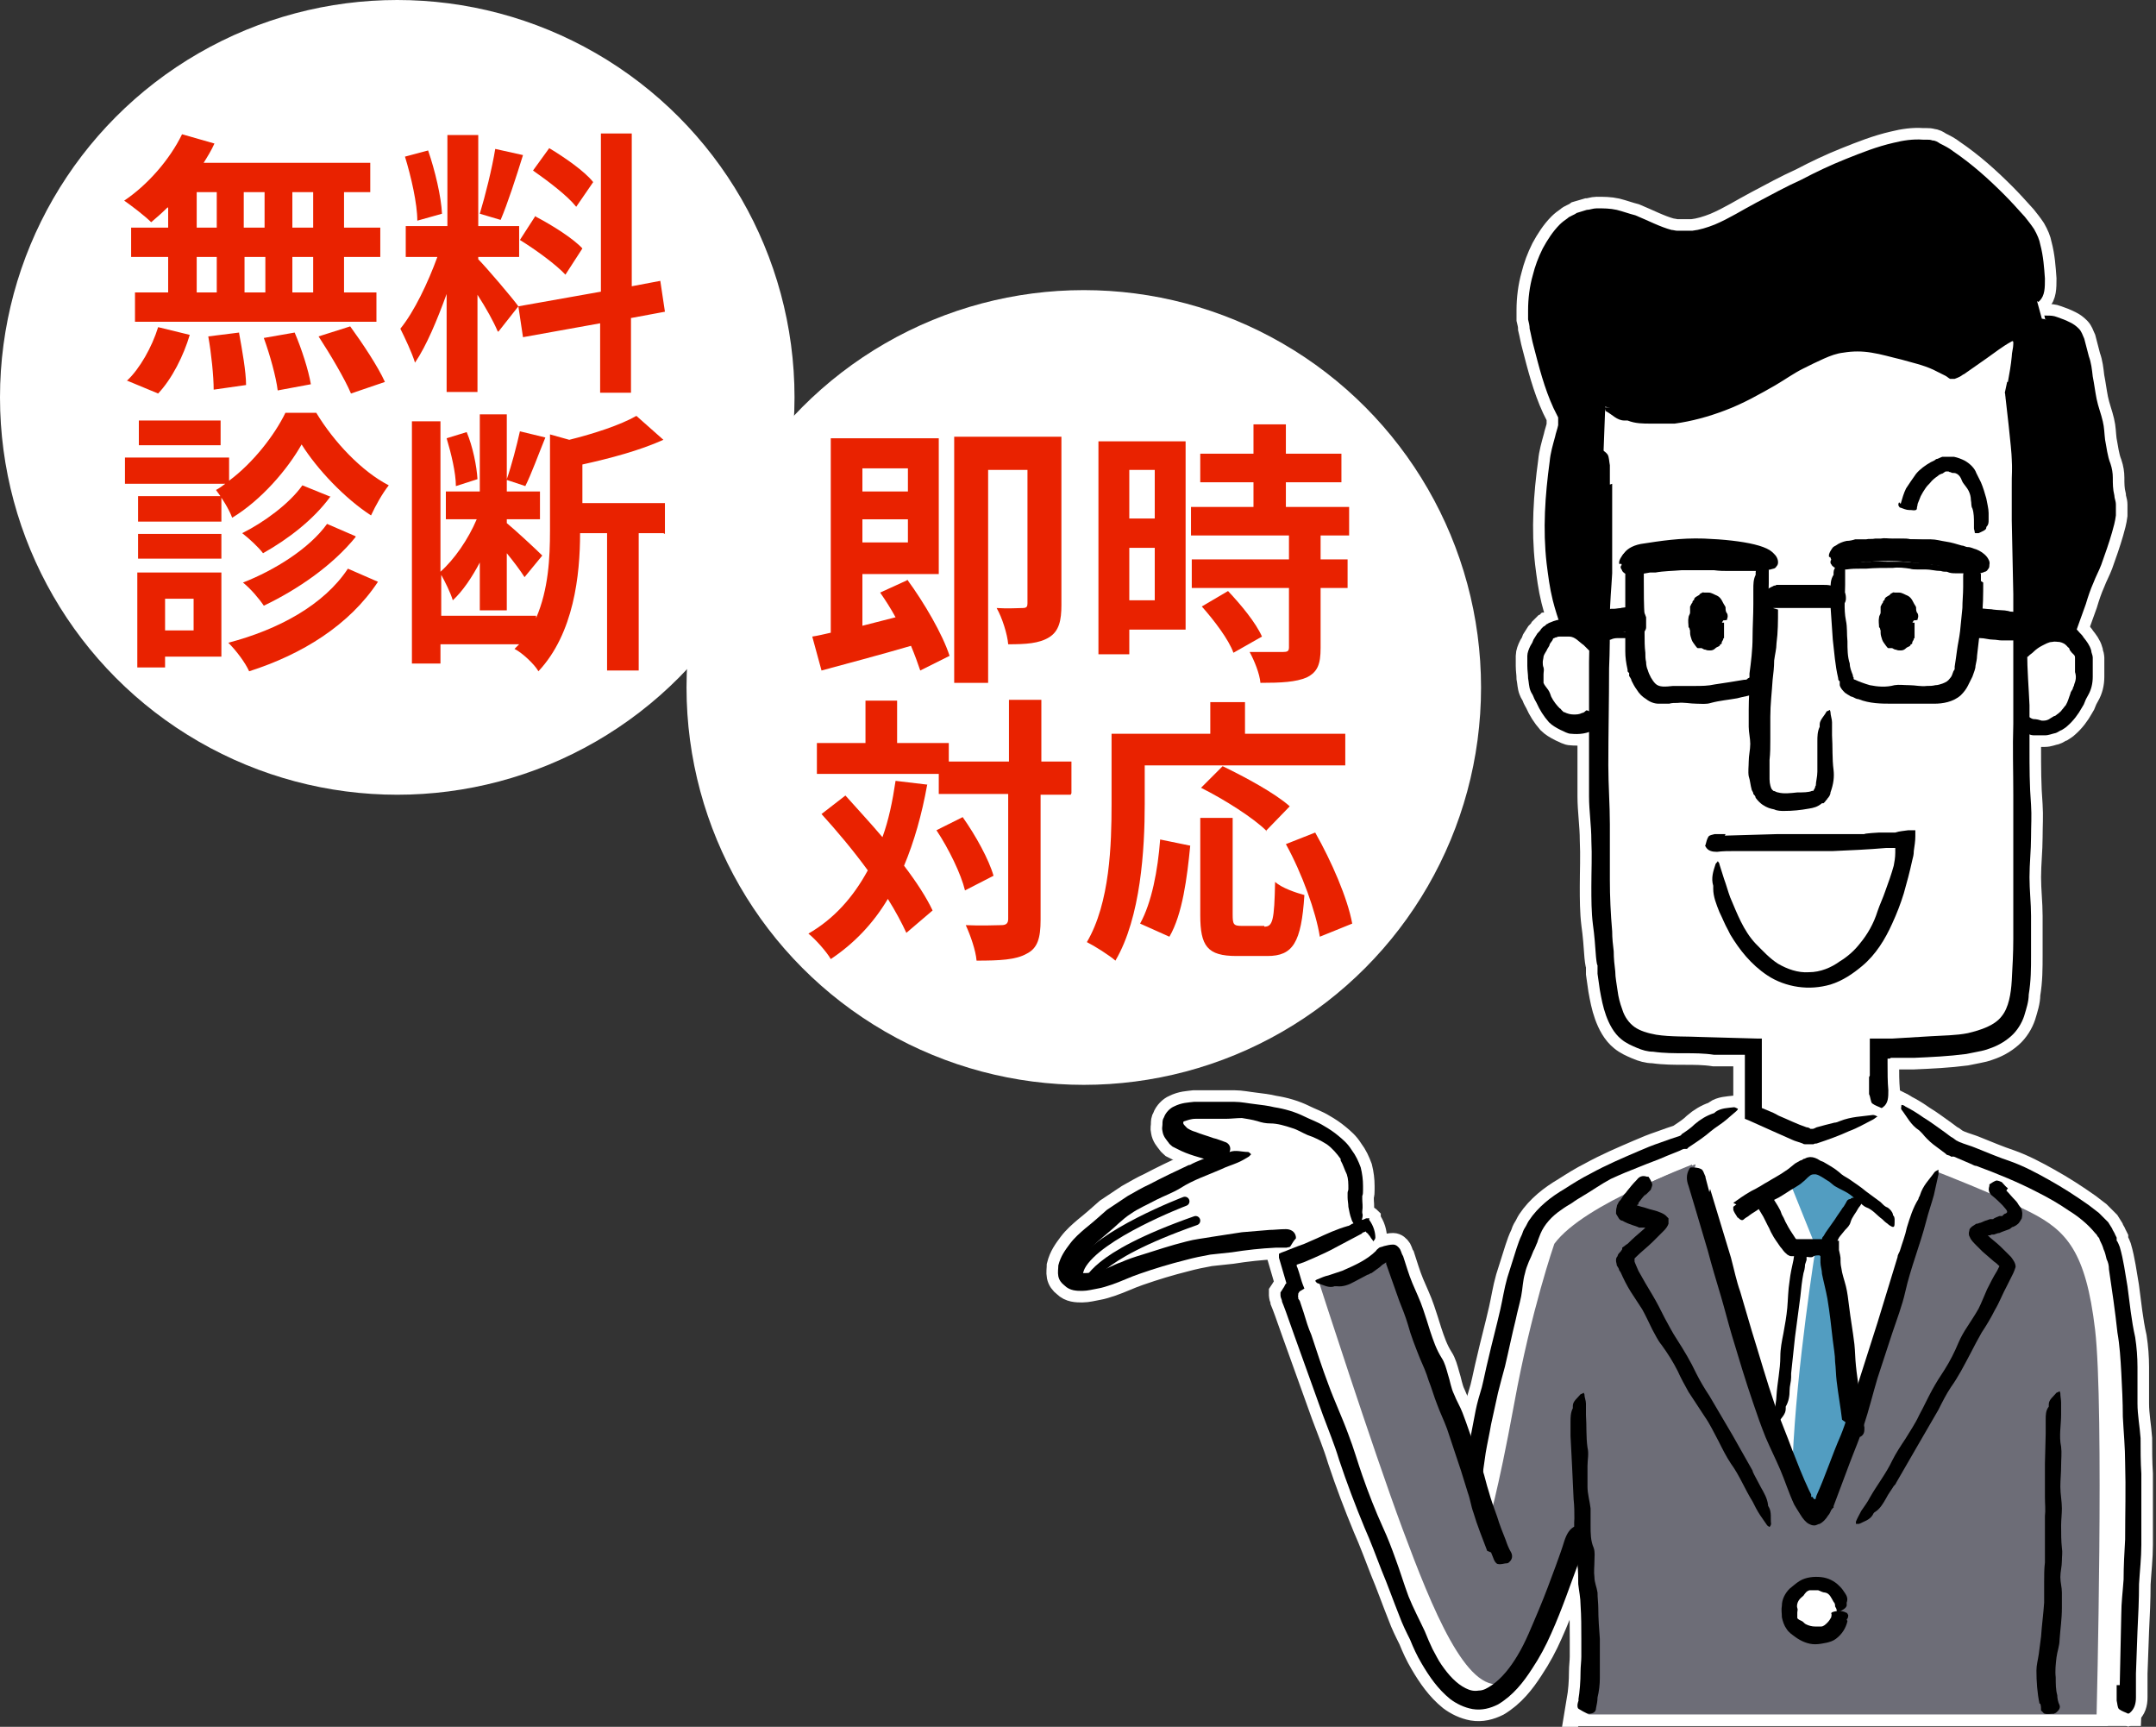 <?xml version="1.0" encoding="UTF-8"?>
<svg id="_レイヤー_1" xmlns="http://www.w3.org/2000/svg" version="1.1" viewBox="0 0 279.5 223.8">
  <rect x="0" y="0" width="279.5" height="223.8" fill="#333333" stroke="none"/>
  <!-- Generator: Adobe Illustrator 29.7.1, SVG Export Plug-In . SVG Version: 2.1.1 Build 8)  -->
  <defs>
    <style>
      .st0 {
        fill: #529dc1;
      }

      .st1 {
        stroke: #fff;
        stroke-miterlimit: 10;
        stroke-width: 3px;
      }

      .st1, .st2 {
        fill: #fff;
      }

      .st3 {
        fill: #e92200;
      }

      .st4 {
        fill: none;
        stroke: #000;
        stroke-linecap: round;
        stroke-linejoin: round;
        stroke-width: 1.2px;
      }

      .st5 {
        fill: #6d6d77;
      }
    </style>
  </defs>
  <g>
    <g>
      <path class="st1" d="M225.4,143.5s-4.8,3.1-6.9,4.7c0,0-14.7,4.8-19.4,10.5,0,0-2,3.9-3.7,12.3-1.7,8.4-4.6,20.2-4.6,20.2l-10.7-28.7-.9-.2s-1.5-3.5-2.1-3.4c-.6.1-9.6,4.3-9.6,4.3l.7,3.5-1.1,1.1s10.8,31,15.3,40.5c4.5,9.5,6.8,12.3,9.7,12.3s8-8.6,10-13.7c1.9-5.1,3.7-7.7,3.7-7.7l19.5-55.6Z"/>
      <path class="st1" d="M268,81.8c1.2-3.3,5-14.5,5-16.3s-3-19.8-3.7-21.7c-.7-1.9-4.5-2.4-4.5-2.4l-.6-2.2s.2-6.2-1.2-8.8c-1.5-2.6-10.2-11-13.2-11-9.4-.1-25.1,11.9-30.9,11.9s-7.8-4.2-13-3.1c-5.2,1.1-7.2,10.2-6.7,13.8.5,3.6,2,9,3.6,11.8,1,1.7-2.2,4.3-1.7,16.7.2,6,2.2,11.4,2.2,11.4h-.4c-.6,0-1.2,0-1.7.5-3.9,3-1.2,10.4,1.6,11.3,2.9.9,4.2-.8,4.2-.8l.5-.3c0,15.3.1,30.7.7,34.8.9,6.6,2.7,8.1,8.9,8.4,1.9,0,6.2.2,9.9.3v9l8.3,2.7,8.5-3-.2-8.7c4.8-.1,10-.5,12.2-1,6.2-1.7,5.7-5,5.9-12.6.1-3.5.2-15,.3-27.9l.2-1.5s1.3,1.7,4.2.8c2.9-.9,6.1-8.2,2.3-11.3l-.8-.6Z"/>
      <path class="st1" d="M276.1,222.2s2.3-56.3-3.3-63.3c-4.6-5.7-19.3-10.5-19.3-10.5-2.1-1.7-7-5.3-7-5.3l-10-5-11.7,5.6s-4.8,3.1-6.9,4.7c0,0-14.7,4.8-19.3,10.5-2.6,3.2,3.4,16.7,5.8,31.7,2.5,15.1,1.5,31.6,1.5,31.6h70.2Z"/>
      <path class="st1" d="M219.2,151s-13.3,5-17.2,10.3c-2,2.8.6,11.2,2.1,23.1,1.7,13.3,1.9,30.5,1.8,37.8h65.9s1-39.8-.2-49.9c-1.2-10.1-3.7-12.8-8.4-15.2-4.7-2.4-12-5.2-12-5.2,0,0-14.1,44.2-16,44.2s-15.9-45.2-15.9-45.2Z"/>
      <path class="st1" d="M232.1,153.4l3.3,8.2s-2.5,15.5-3,27.5c0,1.7,1.7,6.1,2.7,6.1s5.2-10.8,5.2-10.8l-3.4-22.8,4.1-6.8s-5.2-3.6-6.1-3.6-2.8,2.3-2.8,2.3Z"/>
      <path class="st1" d="M219.8,150.9s-14.4,5-18.3,10.3c0,0-3,8.6-5.2,20.7-2.2,12-3.4,15.6-3.4,15.6l-12.9-34.9-9,3.6s6.9,21.4,10.8,31.9c3.9,10.5,8.3,21.3,12.9,20.1,0,0,2.9-1.6,4.9-6.4,0,0,4.6-11.4,5.6-11.4l14.6-49.4Z"/>
      <path class="st1" d="M158.7,149.9c-.8-1.2-6.7-1.5-7-3.8-.3-2.3,2.4-2.8,8.8-2.2,10.2.9,13.5,6,13.5,6,0,0,1.7,1.7,1.1,5,0,0-.3,1.5,1.1,4.3l-7.9,3.1c-.5-1.8-2.8-2-3.7-1.9-13.7.8-22.6,7.2-25.6,5.6-3-1.6,2.9-7.1,7.9-10,3.3-1.9,8.8-4.3,12.1-5.7l-.4-.5Z"/>
      <path class="st1" d="M192.8,201c-.6-1.6-1.3-3.3-1.8-5-.3-.8-.4-1.7-.7-2.5-.3-1-.6-1.9-.9-2.9-.6-1.8-1.2-3.6-1.8-5.4-.4-1.1-.9-2.1-1.3-3.2-.4-1-.7-2.1-1.1-3.1-.3-1-.7-1.9-1.1-2.8-.6-1.5-1.2-3-1.6-4.5-.3-1-.7-2-1.1-3l-1.7-4.8c0-.2,0-.2,0-.2,0,0,0,0,0,0,0,0,0,0,0,0,0,0,0,0,0,0l-.3.2c-.2.1-.4.3-.5.4-.4.3-.7.5-1.1.8-.2,0-.3.2-.5.2-.6.3-1.1.6-1.7.9-.7.4-1.5.7-2.3.6-.1,0-.2,0-.3,0-.7.3-1.5-.2-2.2-.4-.1,0-.2-.2-.3-.3,0,0,.2-.2.3-.2.5-.2.9-.4,1.4-.5.6-.2,1.2-.4,1.8-.6,1.6-.7,3.2-1.4,4.4-2.6,0-.1.3-.3.4-.4.2-.1.4-.1.6-.2.4-.1.8-.2,1.2-.2.4,0,.7.3.9.6.2.4.2.6.4.9.4,1.2.7,2.3,1.2,3.5.5,1.2,1,2.2,1.4,3.4.3.9.6,1.8.9,2.8.4,1.2.8,2.4,1.5,3.5.4.6.6,1.4.8,2.1.3.9.4,1.8.8,2.6.3.8.8,1.6,1.1,2.4.3.8.6,1.6.9,2.5.6,1.6,1.2,3.3,1.7,4.9.3.9.5,1.9.8,2.8.3,1.1.7,2.2,1.1,3.3.3,1,.7,2,1.1,3,.2.6.4,1.1.7,1.6.2.4.2.9-.3,1.3,0,0-.1.1-.2.1-.4,0-.8.2-1.2.1-.2,0-.4-.3-.5-.5,0,0,0,0,0,0l-.4-1h0Z"/>
      <path class="st1" d="M204.8,202.1c-1.2,3.2-2.3,6.5-3.7,9.6-.7,1.6-1.5,3.1-2.5,4.6-1.1,1.7-2.4,3.4-4.4,4.6-1,.5-2.1.8-3.3.6-1.1-.2-2.1-.7-2.9-1.3-1.6-1.3-2.7-2.9-3.7-4.6-.6-1-1.1-2.1-1.5-3.1-.5-1-1-2-1.4-3.1-.8-2-1.5-4-2.3-5.9-.7-1.8-1.4-3.7-2.2-5.5-1.2-2.9-2.3-5.8-3.3-8.8-.6-2-1.4-3.9-2.1-5.8l-3.7-10.3-1.1-3.1-.3-.8-.2-.5c0-.3-.2-.5-.2-.8v-.2c0,0,0-.1,0-.2l.2-.3c.1-.2.3-.4.4-.7.4-.5.6-.7,1.1-1l-.7,1.6-1.2-4.1v-.5c.3-.2.8-.3,1.2-.5,1.3-.5,1.5-.6,2.1-.8.5-.2,1.1-.5,1.6-.7,1.3-.6,2.6-1.2,4-1.6.2,0,.4-.2.6-.3.2,0,.3-.2.5-.2.2-.1.5-.2.7-.3.2,0,.4-.1.6-.2h.3c0,0,0-.1.1,0v.2c.6.8.8,1.7.8,2.3,0,.2-.2.4-.3.5,0-.2-.2-.3-.3-.5-.1-.2-.2-.3-.3-.4,0-.1-.2-.2-.3-.3,0-.2-.2,0-.3,0-.1,0-.2.1-.3.2-1.1.6-2.3,1.2-3.4,1.8-.9.5-1.8.9-2.7,1.3l-1.4.6-.9.3c0,.1,0,.3.1.4l.2.6c.2.6.3,1.1.5,1.6l.2.5-.5.3c0,0-.2.1-.2.2,0,0-.1.1-.1.2v.2c-.1,0,0,.1,0,.2v.2c0,0,.2.3.2.3l.5,1.5c.3,1,.6,2,1,2.9.7,2.1,1.4,4.3,2.2,6.4.8,2.2,1.8,4.3,2.6,6.5.7,1.8,1.2,3.6,1.8,5.3.8,2.3,1.7,4.6,2.7,6.8.6,1.3,1.1,2.6,1.6,4,.6,1.6,1.1,3.3,1.7,4.9.6,1.5,1.4,3,2.1,4.5l.5,1.2c.2.4.3.7.5,1.1.4.7.7,1.4,1.2,2.1.9,1.3,1.9,2.4,3.1,3,.6.3,1.1.4,1.7.3.6,0,1.1-.3,1.7-.7,1.3-.9,2.4-2.3,3.3-3.8,1.1-1.8,1.9-3.9,2.8-6,.8-1.9,1.5-3.8,2.2-5.7.4-1.1.8-2.2,1.1-3.2.3-.9.7-1.6,1.4-1.9,0,0,.2,0,.2,0,.3.3.7.6.9,1,.1.3,0,.8,0,1.3,0,0,0,0,0,.1l-.7,2h0Z"/>
      <path class="st1" d="M165.4,161.7c-2,.1-3.8.3-5.7.6-.9.1-1.9.2-2.8.3-1.1.2-2.1.4-3.2.7-2,.5-4,1.1-6,1.8-1.2.4-2.4,1-3.6,1.4-.6.2-1.2.4-1.8.5-.6.1-1.3.3-2,.3-.7,0-1.6,0-2.3-.7-.4-.3-.7-.7-.8-1.2-.1-.5,0-1,0-1.4.3-1.2.9-2,1.5-2.8.6-.8,1.3-1.4,2-2,1-.8,1.9-1.6,2.8-2.4.9-.6,1.8-1.2,2.7-1.8.9-.5,1.9-1.1,2.8-1.5,1.7-.9,3.4-1.7,5.1-2.5.2,0,.3-.1.5-.2.6-.3,1.2-.5,1.9-.8.8-.4,1.6-.7,2.5-.7.1,0,.2,0,.4,0,.8-.3,1.6,0,2.4,0,.1,0,.3.2.4.3,0,0-.2.2-.3.3-.5.3-1,.6-1.5.8-.7.3-1.4.5-2,.8-1.8.8-3.7,1.4-5.4,2.5-1,.6-2.1,1-3.1,1.5-1.1.6-2.3,1.1-3.3,1.8-1.1.7-2,1.7-3,2.5-.8.7-1.6,1.3-2.3,2.1-.5.5-.9,1-1.2,1.5-.2.3-.3.5-.4.8,0,.2,0,.5,0,.6,0,0,.1,0,.1,0,0,0,.2.1.4.2.6,0,1.6,0,2.5-.3.9-.3,1.7-.8,2.6-1.1.9-.4,1.8-.7,2.8-1,1.9-.6,3.7-1.2,5.7-1.7,1.1-.3,2.2-.4,3.3-.6,1.3-.2,2.6-.4,3.9-.6,1.2-.1,2.4-.2,3.6-.3.6,0,1.3-.1,2.1-.1.6,0,1.2.3,1.3,1,0,0,0,.2,0,.2-.3.3-.5.7-.7,1-.1.2-.3.1-.5.2,0,0,0,0,0,0-.3,0-.6,0-1,0h0Z"/>
      <path class="st1" d="M156.8,150.4c-1.2-.4-2.7-.7-4.2-1.5-.2-.1-.4-.2-.6-.3-.2-.2-.4-.3-.5-.5-.3-.4-.7-.8-.8-1.5-.1-.4,0-.6,0-.9,0-.3,0-.6.2-.9.2-.6.8-1.2,1.3-1.4,1-.5,1.8-.5,2.6-.6.8,0,1.6,0,2.4,0,.9,0,1.9,0,2.8,0,.9,0,1.8.2,2.7.3.8.1,1.7.2,2.5.4,1.3.2,2.7.6,3.9,1.2.8.4,1.7.7,2.5,1.2.7.4,1.3.8,1.9,1.3.6.5,1.2,1,1.7,1.8h0s0,0,0,0h0c.6.8.9,1.5,1.2,2.3.2.8.3,1.6.3,2.4,0,.2,0,.3,0,.5,0,.3,0,.6-.1.8,0,0,0,.2,0,.4,0,.5.1.9,0,1.6,0,0,0,.2,0,.2.2.5-.2,1.1-.3,1.8,0,0-.2.2-.3.3,0,0-.2-.1-.2-.2-.2-.4-.5-.7-.6-1.1-.2-.5-.3-1.1-.4-1.6,0-.4-.1-.8-.1-1.2,0-.1,0-.2,0-.3v-.3c0-.2.1-.3.1-.5,0-.7,0-1.3-.2-1.9-.3-.6-.5-1.3-.8-1.8h0c0,0,0-.2,0-.2h0c-.5-.7-1.1-1.4-1.8-1.9-.8-.5-1.6-.9-2.5-1.2-.7-.3-1.3-.7-2-.9-.9-.3-1.9-.6-2.8-.6-.6,0-1.1-.1-1.7-.3-.7-.2-1.4-.3-2-.4-.7,0-1.4.1-2.1.1-.7,0-1.4,0-2,0-.7,0-1.3,0-1.9,0-.6,0-1.1.2-1.4.3,0,0-.1,0-.2.1,0,0,0,0,0,0v.2c0,0,0,0,0,0,0,0,0,0,0,0,0,.1.3.4.5.6.3.2.7.4,1.1.5.7.3,1.5.5,2.3.8.5.1.9.3,1.5.5.4.1.9.6.6,1.3,0,0,0,.1-.1.2-.4.2-.8.4-.9.7,0,0-.1.1-.2.1,0,0,0,0-.2,0,0,0,0,0,0,0-.2,0-.4-.2-.6-.3h0Z"/>
      <path class="st1" d="M153.6,155.7s-11.3,4.3-13.5,8.4c0,0-1.1,2.1.7,2.1.8,0,.3-3.1,14.2-8"/>
      <path class="st1" d="M190.2,189c.3-2.1.7-4.2,1.1-6.2.2-1,.5-2,.8-3,.3-1.2.5-2.3.8-3.5.5-2.2,1.1-4.4,1.6-6.6.3-1.3.5-2.7.9-4.1.2-.6.4-1.3.6-1.9l.6-1.9c.2-.6.4-1.2.7-1.8.1-.3.2-.6.4-.9.2-.3.3-.6.5-.9,1.2-1.8,2.9-3.1,4.6-4.1,1.1-.7,2.2-1.4,3.4-2,2-1.1,4.1-2,6.2-2.9.9-.4,1.9-.8,2.8-1.1l1.4-.5,1.2-.4h0s0,0,0,0h0s0,0,0,0c0,0,.2-.1.2-.2.6-.4,1.2-.8,1.7-1.3.7-.6,1.5-1.1,2.4-1.4.1,0,.2-.1.3-.2.7-.5,1.6-.5,2.4-.6.1,0,.3.1.5.2,0,.1-.1.2-.2.3-.5.4-.9.8-1.4,1.2-.6.5-1.3.9-1.9,1.4-.8.7-1.7,1.3-2.6,1.9l-.3.2-.2.2c0,0-.2,0-.3,0-.3,0-.5.2-.8.3-.5.2-1,.4-1.5.6-1.1.5-2.3.9-3.5,1.4-1.3.5-2.5,1-3.8,1.6-1.3.7-2.4,1.5-3.6,2.2-.5.3-1,.6-1.4.9-.5.3-1,.6-1.4.9-1.2.8-2.2,1.9-2.7,3.1-.1.3-.3.7-.4,1.1-.2.4-.3.8-.5,1.1-.2.5-.4,1-.6,1.4-.2.5-.4,1-.5,1.5-.3,1-.3,2-.5,3-.2,1-.5,2-.7,3-.5,2-.9,4-1.4,6.1-.3,1.1-.6,2.2-.9,3.4-.3,1.4-.6,2.7-.9,4.1-.2,1.2-.5,2.5-.7,3.7-.1.7-.2,1.4-.3,2.1,0,.6-.3,1-.9,1.2,0,0-.2,0-.2,0-.4-.2-.8-.3-1.1-.6-.2-.2-.2-.5-.2-.8,0,0,0,0,0,0l.2-1.3h0Z"/>
      <path class="st1" d="M223.6,108.3l6.9-.2c1.1,0,2.3,0,3.4,0,1.3,0,2.6,0,4,0h3.8c0-.1,1.9-.2,1.9-.2h2.1c.6-.2,1.1-.2,1.7-.3h.9c0,0,0,.8,0,.8,0,.6-.1,1.2-.2,1.9,0,.5-.1.8-.2,1.2-.3,1.4-.7,2.9-1.1,4.3-.4,1.3-.9,2.6-1.5,3.9-.9,2-2.1,4-3.9,5.5-1.2,1-2.5,1.9-4.1,2.4-1.4.4-2.8.5-4.2.3-1.4-.2-2.8-.7-4-1.5-2.1-1.4-3.6-3.3-4.8-5.3-.1-.2-.2-.4-.3-.6-.4-.7-.7-1.5-1.1-2.3-.4-1-.8-2-.8-3,0-.1,0-.3,0-.4-.3-1,0-1.9.3-2.8,0-.1.2-.2.3-.4,0,.1.2.2.2.4.2.6.4,1.3.6,1.9.3.8.5,1.6.8,2.4.9,2.1,1.7,4.3,3.3,6,.9.9,1.8,1.9,2.9,2.6,1.2.7,2.6,1.2,4,1.1,1.5,0,2.9-.6,4-1.4,1-.6,1.9-1.4,2.6-2.3,1-1.2,1.8-2.6,2.3-4.2.3-.9.7-1.7,1-2.6.4-1.1.8-2.2,1.1-3.3.1-.5.2-1.1.2-1.7,0-.2,0-.7,0-.6,0,0,0,0,0,0,0,0-.2,0-.3,0h-.9c-2.3.2-4.6.3-6.9.4-1.3,0-2.6,0-3.9,0-1.5,0-3.1,0-4.6,0h-4.2c-.8,0-1.6,0-2.3.1-.6,0-1.2-.1-1.5-.7,0,0-.1-.1,0-.2.1-.4.2-.8.4-1.1.2-.2.5-.2.8-.3,0,0,0,0,0,0h1.4s0,0,0,0Z"/>
      <path class="st1" d="M203.2,81.8s-2-5.4-2.2-11.4c-.5-12.4,2.7-15,1.7-16.7-1.6-2.8-3.1-8.2-3.6-11.8-.5-3.6,1.5-12.6,6.7-13.8,5.2-1.1,7.2,3.1,13,3.1s21.5-12,30.9-11.9c3,0,11.7,8.4,13.2,11,1.5,2.6,1.2,8.8,1.2,8.8l.6,2.2s3.7.5,4.5,2.4c.7,1.9,3.7,19.6,3.7,21.7s-5.3,17.2-5.3,17.2c0,0-2.3-1.3-5.7,1.5,0,0-1.1-23.5-1.1-24.6s-.8-7.9-.8-7.9c0,0,2.9-8,1.9-9.1-1-1-8.8,5.1-8.8,5.1,0,0-8.4-3.7-14-3.3-5.6.3-14.2,9.3-21,9.4-6.8.1-10-1-10-1l-.9,24v7.2c0,0-1.4-1.9-4.2-2.1Z"/>
      <g>
        <path class="st1" d="M238.5,209c0,1.8-1.5,3.3-3.4,3.3-1.8,0-3.3-1.5-3.2-3.4,0-1.8,1.5-3.3,3.4-3.3,1.8,0,3.3,1.5,3.3,3.4Z"/>
        <path class="st1" d="M239.5,210.1c-.2.9-.7,1.7-1.5,2.3-.4.3-.8.4-1.2.5-.5.1-1,.2-1.5.2-.9,0-1.8-.4-2.5-.9-.4-.3-.9-.6-1.2-1.1-.3-.4-.5-1-.6-1.5,0-.5-.1-1,0-1.5,0-.8.4-1.6,1-2.2.4-.3.8-.7,1.3-1,.8-.5,1.9-.6,2.8-.5.9.1,1.7.5,2.3,1.1,0,0,.1.1.2.2.2.2.4.5.6.8.2.3.4.7.2,1.2,0,0,0,.1,0,.2.1.4-.4.7-.8.9,0,0-.2,0-.4,0,0,0-.1,0-.1-.1,0-.2-.1-.3-.2-.5,0-.2,0-.4-.2-.6-.3-.5-.5-1.1-1.1-1.2-.3,0-.6-.2-.9-.3-.3,0-.7,0-1.1,0-.4.1-.6.4-.8.7-.2.2-.4.3-.6.6-.2.3-.3.7-.2,1,.1.2,0,.4,0,.6,0,.2,0,.5,0,.7.1.2.4.3.6.4.2.1.3.3.5.4.4.2.8.3,1.2.3.2,0,.5,0,.8,0,.3,0,.6-.3.8-.5.2-.2.4-.5.5-.7,0-.2.1-.3,0-.5,0-.1.1-.2.7-.3,0,0,.1,0,.2,0,.3,0,.7,0,1,.2.2,0,.2.2.3.3,0,0,0,0,0,0,0,.2,0,.4-.2.6h0Z"/>
      </g>
      <path class="st1" d="M274.8,218.4l.2-9.2c0-1.5.2-3,.3-4.5,0-1.7.1-3.5.2-5.2,0-3.3.1-6.6,0-9.9,0-2-.2-4-.3-6,0-1.9-.1-3.8-.2-5.7-.1-1.8-.2-3.5-.5-5.2-.3-2.8-.7-5.5-1.1-8.2,0-.5-.1-.9-.3-1.3-.1-.4-.2-.9-.4-1.3-.1-.4-.3-.8-.5-1.2,0-.2-.2-.4-.3-.5,0-.1-.2-.3-.3-.4-.9-1.1-2.1-2.1-3.4-2.9-1.3-.9-2.7-1.7-4.1-2.4-2.5-1.3-5.2-2.4-7.9-3.4-.3,0-.5-.2-.8-.3l-1.4-.6-.7-.3h-.4c0-.1-.4-.2-.4-.2-.1,0-.2-.1-.3-.2-.3-.2-.5-.4-.8-.6-.3-.2-.5-.4-.8-.6-.5-.4-1-.9-1.4-1.4-.1-.1-.3-.3-.4-.4-1.1-.7-1.6-1.8-2.3-2.7-.1-.1,0-.4,0-.6.2,0,.4.1.5.2.8.4,1.6.9,2.3,1.4,1,.6,1.9,1.3,2.9,2,.3.2.6.5,1,.7l.4.3.4.2c.7.3,1.5.5,2.2.8,1.5.6,2.9,1.2,4.4,1.7,1.7.6,3.4,1.5,5,2.4,1.8,1,3.5,2.1,5.2,3.3l1.3,1c.4.4.8.8,1.2,1.2l.5.8c.1.3.3.5.4.8l.2.4v.4c.1,0,.4.8.4.8.5,1.7.7,3.4,1,5.1.3,2.2.5,4.4,1,6.6.2,1.3.3,2.6.3,3.9,0,1.6,0,3.2,0,4.7,0,1.5.3,3,.4,4.5,0,1.5,0,3.1.1,4.6,0,3.1,0,6.1,0,9.2,0,1.7-.2,3.4-.3,5.1,0,2-.1,4.1-.2,6.1l-.2,5.5c0,1,0,2.1,0,3.1,0,.8-.2,1.5-.8,2,0,0-.2.1-.2.1-.4-.2-.8-.3-1.2-.6-.2-.2-.2-.7-.3-1.1,0,0,0,0,0-.1v-1.9c.1,0,.1,0,.1,0Z"/>
      <path class="st1" d="M221.7,154.1l2.7,8.9c.4,1.5.7,3,1.2,4.4.5,1.7,1,3.4,1.5,5.1,1,3.2,1.9,6.4,3,9.6.7,1.9,1.5,3.8,2.2,5.7.7,1.8,1.4,3.6,2.2,5.3l.3.6v.3c.1,0,.2,0,.2,0h0c0,.1.1.2.2.3,0,0,.2,0,.2-.1,0,0,0,0,0-.1,0,0,0,0,.1-.3,1.1-2.4,2-5.2,3.1-7.7.7-1.7,1.2-3.5,1.8-5.3,1-3.1,2-6.3,3-9.4l2.6-8.5c0-.3.2-.5.3-.8.3-1,.7-2,.9-3,.4-1.3.8-2.6,1.5-3.7,0-.2.2-.4.2-.5.4-1.3,1.2-2,1.9-3,.1-.1.3-.2.5-.3,0,.2,0,.4,0,.6-.2.9-.4,1.8-.6,2.7-.3,1.1-.7,2.2-1,3.4-.8,3.1-2,6-2.7,9.1-.4,1.8-1.1,3.6-1.7,5.4-.6,1.9-1.3,3.9-1.9,5.8-.6,2-1.1,4.1-1.8,6.2-.5,1.6-1.2,3.2-1.8,4.8-.4,1.1-.8,2.1-1.2,3.2-.2.5-.4,1.1-.6,1.6-.1.3-.2.5-.3.8v.2c-.1,0-.2.2-.3.3-.1.2-.2.5-.4.7-.3.5-.7.9-1.1,1.1-.2,0-.4.2-.7.2-.3,0-.5-.1-.7-.2-.4-.2-.8-.7-1.1-1.2-.2-.3-.3-.5-.5-.8l-.3-.5c-.7-1.5-1.2-3.1-1.8-4.5-.6-1.4-1.3-2.8-1.9-4.2-.6-1.5-1.1-2.9-1.6-4.4-1-2.9-1.9-5.9-2.8-8.9-.5-1.7-.9-3.3-1.4-5-.6-2-1.2-4-1.7-5.9l-1.6-5.4c-.3-1-.6-2-.9-3-.3-.8-.3-1.5.1-2.2,0,0,.1-.2.2-.2.4,0,.9,0,1.3.2.3.1.4.6.6,1,0,0,0,0,0,.1l.5,1.9h0Z"/>
      <path class="st1" d="M204.6,220.4c.2-1.2.3-2.5.3-3.8,0-.6.1-1.3.1-1.9,0-.8,0-1.6,0-2.3,0-1.5,0-2.9-.1-4.4,0-.9-.2-1.8-.3-2.7,0-.8,0-1.7-.1-2.5,0-.8-.1-1.6-.2-2.3-.1-1.2-.3-2.5-.2-3.7,0-.8,0-1.6-.1-2.5l-.2-4.3-.2-3.9c0-.1,0-.3,0-.4,0-.5,0-.9,0-1.4,0-.6,0-1.2.3-1.8,0,0,0-.2,0-.3,0-.6.6-1,1-1.5,0,0,.3-.1.4-.2,0,0,.1.2.1.2,0,.4.2.8.2,1.2,0,.5,0,1,0,1.5.1,1.4,0,2.8.2,4.2.2.8,0,1.6,0,2.4,0,.9,0,1.8,0,2.7,0,.9.3,1.9.4,2.8,0,.7,0,1.5,0,2.2,0,1,0,2,.4,2.9.2.6.1,1.1.1,1.7,0,.7-.1,1.4,0,2.1,0,.7.3,1.3.4,2,0,.7.1,1.4.1,2,0,1.3.1,2.7.2,4,0,.8,0,1.5,0,2.3,0,.9,0,1.9,0,2.8,0,.8-.1,1.7-.3,2.5,0,.5-.1.9-.2,1.4,0,.4-.3.7-.9.7,0,0-.2,0-.2,0-.4-.2-.8-.4-1.1-.6-.2-.1-.2-.3-.2-.5,0,0,0,0,0,0,0-.2.1-.5.2-.8h0Z"/>
      <path class="st1" d="M264.4,220.8c-.3-1.4-.4-2.9-.4-4.3,0-.7.2-1.4.3-2.1.1-.8.2-1.5.3-2.3.1-1.5.3-2.9.4-4.4,0-.9,0-1.8,0-2.7,0-.8,0-1.7.1-2.5,0-.8,0-1.6,0-2.3,0-1.2,0-2.5,0-3.7.1-.8,0-1.6,0-2.5v-4.3c0,0,.1-3.9.1-3.9,0-.1,0-.3,0-.4,0-.5,0-.9,0-1.4,0-.6,0-1.2.4-1.7,0,0,0-.2,0-.3,0-.6.6-1,1-1.5,0,0,.3-.1.4-.2,0,0,.1.2.1.3,0,.4.1.8.1,1.2,0,.5,0,1,0,1.5,0,1.4-.3,2.8,0,4.2.1.8,0,1.6,0,2.5,0,.9-.1,1.8-.1,2.7,0,.9.2,1.9.2,2.8,0,.7-.1,1.5-.1,2.2,0,1,0,2,.1,2.9.1.6,0,1.1,0,1.7,0,.7-.2,1.4-.2,2.1,0,.7.2,1.3.2,2,0,.7,0,1.4,0,2,0,1.4-.2,2.7-.3,4.1,0,.8-.3,1.5-.4,2.3-.1.9-.2,1.7-.1,2.6,0,.8,0,1.6.2,2.3,0,.4.1.9.3,1.3.1.3,0,.6-.5,1,0,0-.1,0-.2.1-.4,0-.9.1-1.2,0-.2,0-.3-.3-.5-.4,0,0,0,0,0,0,0-.3,0-.6-.1-.9h0Z"/>
      <path class="st1" d="M213.4,154.7c-.4.4-.7.8-1,1.2v.2c-.1,0-.2.1-.2.1h0s0,0,0,0c0,0,0,0,0,0-.1,0,.3.1.6.2.5.1.9.3,1.4.4.8.2,1.6.5,1.9.9l.2.2s0,0,0,0c0,0,0,0,0,.1,0,0,0,.2,0,.2,0,.1,0,.3,0,.4-.1.3-.3.6-.6.9-.3.3-.6.6-.9.9l-.5.5c-.7.7-1.5,1.3-2.2,2l-.2.2s0,0,0,.1c0,0,0,.2,0,.3,0,0,.1.3.2.5l.3.7c.6,1.1,1.2,2.1,1.8,3.1.6,1,1.1,2,1.6,3,.5.9,1,1.9,1.6,2.8.9,1.4,1.8,2.9,2.5,4.4.5,1,1.1,2,1.7,2.9l3,5.1,2.6,4.6c0,.1.1.3.2.5.3.6.6,1.1.9,1.7.4.7.8,1.4.9,2.2,0,.1,0,.2.1.3.4.7.2,1.5.3,2.2,0,.1-.1.3-.2.4,0,0-.2-.1-.3-.2-.3-.4-.6-.9-.9-1.3-.4-.6-.7-1.2-1-1.8-1-1.6-1.7-3.4-2.8-4.9-.6-.9-1.1-1.9-1.6-2.9-.6-1.1-1.1-2.2-1.8-3.2-.7-1.1-1.4-2.1-2.1-3.2-.5-.9-1-1.8-1.4-2.7-.6-1.2-1.3-2.3-2.1-3.4-.5-.6-.8-1.3-1.2-2-.4-.8-.8-1.7-1.3-2.6-.5-.8-1-1.5-1.5-2.3-.5-.8-.9-1.6-1.3-2.5l-.2-.3c0-.2-.2-.4-.3-.6,0-.2-.1-.4-.1-.6,0-.2,0-.4.2-.6,0-.2.2-.4.4-.6l.2-.3v-.2c.3-.2.5-.4.7-.5.7-.7,1.4-1.3,2.1-1.9l.2-.2h0s0,0,0,0c0,0,0,0,.1,0,0,0,.1,0,0,0,0,0,0,0,0,0,0,0-.1,0-.2,0h0s-.2,0-.2,0h-.5c-.6-.3-1.1-.3-2.2-.9-.2,0-.4-.2-.5-.4-.1-.2-.2-.3-.3-.5,0-.3,0-.6.1-.9,0-.2.1-.3.2-.5,0-.1.2-.3.3-.4l.2-.3.2-.3c.1-.2.3-.3.4-.5.4-.5.8-1,1.3-1.5.3-.4.7-.6,1.3-.4,0,0,.2,0,.2,0,.2.3.4.6.5,1,0,.2-.1.4-.2.7,0,0,0,0,0,0-.3.3-.5.5-.8.8h0Z"/>
      <path class="st1" d="M260.1,154.3c.4.4.7.8,1.1,1.2,0,0,.3.3.4.5.1.2.3.4.4.6.2.4.2.8.1,1.3-.2.3-.3.6-.6.8-.1.1-.3.2-.5.3-.2,0-.3.2-.5.3-.5.2-.9.3-1.3.5-.2,0-.4.1-.7.2h-.3c0,0-.2.1-.2.1,0,0,0,0,0,0,0,0-.2,0-.3,0,0,0,0,0,0,0,0,0,0,0,0,0,0,0,0,0,.1.1,0,0,0,0,.2.2l.6.5c.5.4.9.8,1.4,1.3l.3.3.4.4c.3.4.6.8.6,1.3-.1.3-.2.6-.3.8l-.3.6-.5,1c-.6,1.1-1,2.2-1.6,3.2-.5,1-1.1,2-1.7,2.9-.5.9-1,1.8-1.5,2.8-.8,1.5-1.5,2.9-2.5,4.3-.6.9-1.1,1.9-1.6,2.9l-2.9,5-2.6,4.5c0,.1-.2.3-.3.4-.3.5-.7,1-1,1.6-.4.7-.8,1.4-1.5,1.8,0,0-.2.2-.2.3-.4.7-1.2.9-1.8,1.2,0,0-.3,0-.4,0,0-.1,0-.2,0-.3.2-.5.5-1,.7-1.4.4-.6.8-1.1,1.1-1.7.9-1.6,2.1-3.1,2.9-4.8.5-1,1.1-1.9,1.7-2.8.6-1,1.3-2,1.8-3.1.6-1.1,1.1-2.2,1.7-3.3.5-.9,1-1.7,1.6-2.6.7-1.1,1.3-2.3,1.8-3.5.3-.7.7-1.4,1.1-2,.5-.8,1-1.5,1.5-2.4.4-.8.7-1.6,1.1-2.5.4-.8.8-1.6,1.3-2.4l.3-.6s0,0,0,0c0,0,0,0,0,0-.2-.2-.4-.4-.7-.6l-1.5-1.3-.3-.3-.5-.5c-.3-.3-.7-.7-.8-1-.2-.3-.2-.6-.1-.9,0-.2.1-.3.2-.4.1-.1.2-.2.4-.3l.3-.2c.1,0,.2,0,.4-.1.2,0,.5-.2.8-.3l.6-.2h.4c0-.1.8-.4.8-.4h.4c0-.1.3-.3.3-.3,0,0,.2,0,.3-.2,0-.2,0-.2-.6-.9-.4-.4-.8-.8-1.3-1.2-.4-.3-.6-.7-.4-1.3,0,0,0-.2,0-.2.3-.2.6-.4.9-.5.2,0,.5.1.7.2,0,0,0,0,0,0,.3.3.5.6.8.8h0Z"/>
      <path class="st1" d="M224.7,155.9c.7-.5,1.4-1,2.1-1.4.3-.2.8-.4,1.1-.6.4-.2.8-.5,1.2-.7.8-.5,1.6-.9,2.3-1.4.5-.3.9-.7,1.3-1,.2-.1.5-.3.7-.4.1,0,.3-.1.4-.2.2,0,.4-.2.6-.2.4-.1.8,0,1.2.2.3.2.5.3.8.4.7.4,1.4.8,2,1.3.4.4.8.6,1.3.9.7.5,1.5,1,2.2,1.6l1.9,1.4c0,0,.1.1.2.2.2.2.4.4.7.5.3.2.6.5.7.9,0,0,0,0,0,.1.3.2.2.8.2,1.2,0,0,0,.2-.1.3,0,0-.1,0-.2,0-.2-.1-.4-.2-.6-.4-.3-.2-.5-.4-.7-.6-.7-.5-1.2-1.2-2-1.5-.5-.2-.8-.6-1.2-.9-.4-.3-.8-.7-1.3-1-.5-.3-1-.5-1.5-.8-.4-.2-.7-.6-1.1-.8-.5-.3-1-.7-1.5-.8,0,0-.2,0-.2,0h0s0,0,0,0c0,0,0,0,0,0h0s0,0-.1,0c-.2,0-.4.1-.5.2-.3.2-.6.6-.9.8-.3.3-.7.5-1,.7-.7.4-1.4.9-2.1,1.3-.4.2-.8.4-1.2.6-.5.3-.9.6-1.4.9-.4.3-.8.5-1.2.8-.2.2-.5.3-.7.5-.2.2-.4.2-.8-.2,0,0-.1,0-.1-.1-.2-.3-.4-.6-.5-.9,0-.2,0-.3,0-.4,0,0,0,0,0,0l.4-.3h0Z"/>
      <path class="st1" d="M229.7,155c.3.6.7,1.1,1,1.7.2.3.2.6.4.9.2.3.3.7.5,1,.3.6.7,1.2,1.1,1.8,0,0,.1.2.2.2,0,0,0,0,.1,0,0,0,.1,0,.2,0h0s.3,0,.5,0c.2,0,.4,0,.6,0,.4,0,.8,0,1.1,0,.2,0,.3,0,.5,0,0,0,.2,0,.2,0h0s0,0,.1,0c0,0,0,0,0,0h0c0-.2.1-.3.2-.4.1-.2.2-.3.3-.5.4-.6.8-1.1,1.2-1.7.3-.5.7-1,1-1.5,0,0,0,0,.1-.1.1-.2.2-.3.3-.5.1-.2.2-.5.6-.5,0,0,0,0,0,0,0-.2.7-.2,1.1-.3,0,0,.2,0,.4,0,0,0,0,.1,0,.2,0,.2,0,.4-.1.6,0,.3-.3.5-.4.7-.3.6-.8,1.1-1,1.8-.1.4-.4.7-.7,1-.3.4-.6.7-.8,1-.2.4-.4.8-.6,1.2,0,0-.1.1-.2.2l-.2.2c-.2.2-.4.5-.6.7h-.6c-.2,0-.4,0-.5,0-.2,0-.5,0-.7.2-.3.1-.5,0-.8,0-.3,0-.7-.2-1-.1,0,0,0,0-.2,0-.1,0-.2,0-.4,0,0,0-.2,0-.3,0h-.1s0,0,0,0c0,0,0,0,0,0h0c-.2,0-.3-.1-.5-.2-.6-.5-.6-.7-.9-1-.4-.6-.8-1.1-1.1-1.7-.2-.3-.3-.7-.5-1-.2-.4-.4-.8-.6-1.2-.2-.3-.4-.7-.6-1-.1-.2-.2-.4-.4-.6-.1-.1,0-.3.3-.7,0,0,0,0,.1-.1.3-.1.7-.3.9-.4.2,0,.2,0,.4,0,0,0,0,0,0,0l.2.4h0Z"/>
      <path class="st1" d="M238.8,184c-.2-1.7-.5-3.3-.7-5-.1-.8-.1-1.7-.2-2.5,0-.9-.2-1.9-.3-2.8-.2-1.8-.4-3.6-.7-5.4-.2-1.1-.5-2.2-.7-3.2,0-.5-.2-1-.2-1.5v-.8c-.1,0-.1-.2-.1-.2,0,0,0,0,0,0h0s0,0,0,0h0s0,0,0,0c-.5,0-1,0-1.4,0h-.3s0,0,0,0h0c0,0,0,.1,0,.2v.5c0,0-.2.6-.2.6,0,.4-.1.8-.2,1.1-.2,1-.3,2-.4,3l-.7,5.3-.5,4.7c0,.2,0,.3,0,.5,0,.6-.2,1.1-.2,1.7,0,.7-.1,1.4-.5,2.1,0,0,0,.2,0,.3,0,.7-.6,1.2-1,1.8,0,0-.3.1-.4.2,0-.1,0-.2,0-.3,0-.5,0-1,0-1.5,0-.6.2-1.3.2-1.9.1-1.7.5-3.4.5-5.1,0-1,.2-2,.4-3,.2-1.1.4-2.2.5-3.3.1-1.1.1-2.3.3-3.5.1-.9.3-1.8.5-2.7.1-.8.3-1.6.4-2.5,0,0,0,0,0,0h0s.2,0,.2,0h.4c.3,0,.5,0,.8,0h.4s.2,0,.2,0c.1,0,.3,0,.5,0,.3,0,.7,0,1,0,.7,0,1.3,0,2,0,0,0,0,0,0,.1v.2s0,.3,0,.3v.6c.1.4.2.9.2,1,0,.4,0,.9.1,1.3.1.8.4,1.6.6,2.4.2.8.3,1.7.4,2.5.2,1.7.5,3.3.7,5,.1.9.1,1.9.2,2.8.1,1.1.3,2.2.4,3.3l.4,3c0,.6.2,1.1.3,1.7,0,.5,0,.9-.5,1.2,0,0-.1,0-.2,0-.4,0-.8,0-1.1-.2-.2,0-.3-.4-.4-.5,0,0,0,0,0,0v-1c-.1,0,0,0,0,0Z"/>
      <path class="st1" d="M261.9,82.9c.7-.6,1.4-1.2,2.3-1.6.4-.2.9-.3,1.4-.4.3,0,.6,0,.9-.1.3,0,.6,0,.9,0h.4c.1.1.3.2.4.2.3,0,.5.3.8.4.3.2.4.4.6.6.2.2.4.4.5.6.4.5.8,1,1,1.7,0,.3.2.6.2.9v.9c0,.5,0,1.1,0,1.6,0,.9-.2,1.7-.6,2.4-.1.2-.3.5-.4.8-.1.3-.2.5-.4.8-.5.9-1.1,1.7-1.9,2.4-.2.2-.4.3-.7.5-.3.1-.5.3-.8.4-.5.1-.9.3-1.4.3,0,0-.2,0-.3,0-.4,0-.7,0-1.1,0-.5,0-1-.2-1.2-.8,0,0,0-.1-.2-.1-.4-.2-.3-.9-.3-1.4,0,0,.1-.2.3-.3,0,0,.1,0,.2,0,.2,0,.4.1.5.2.2.1.4.3.7.3.3,0,.7.1,1,.2.4,0,.7,0,1.1-.3.2-.1.3-.2.5-.3.2,0,.3-.2.5-.3.2-.2.4-.3.5-.5.2-.2.3-.4.5-.6.3-.5.4-1,.6-1.5,0-.2.2-.4.3-.6,0-.2.2-.4.2-.6.2-.5.3-1,.1-1.6,0-.3,0-.6,0-.9,0-.2,0-.3,0-.5,0-.2,0-.4,0-.5,0-.2-.1-.3-.2-.4-.1-.1-.2-.2-.3-.3,0-.1-.2-.2-.2-.3,0-.1-.1-.3-.2-.3-.4-.5-.7-.6-1.1-.7-.3,0-.6-.1-1,0-.4,0-.9.3-1.3.5-.4.2-.8.5-1.1.8-.2.2-.4.3-.6.5-.1.2-.4.2-.9-.2,0,0-.1,0-.2-.1-.3-.3-.5-.6-.7-.9-.1-.2,0-.3,0-.5,0,0,0,0,0,0l.4-.3h0Z"/>
      <path class="st1" d="M206.8,94.5c-1,.6-2.1.7-3.1.6-.5,0-.9-.3-1.4-.5-.6-.3-1.1-.6-1.5-1-.7-.8-1.2-1.6-1.6-2.5-.1-.2-.3-.5-.4-.8-.1-.3-.3-.5-.4-.8-.2-.5-.2-1.1-.3-1.6,0-.5-.1-1-.1-1.6,0-.4,0-.9,0-1.3,0-.4.2-.9.4-1.3.2-.3.3-.5.4-.8.2-.3.3-.5.5-.8.2-.2.4-.4.5-.6l.3-.3c.1,0,.3-.2.4-.3.1,0,.3-.2.4-.2l.5-.2c.3-.1.6-.2,1-.2,1.2,0,2.2.3,3,.8,0,0,.1.1.2.2.3.2.5.4.8.6.3.2.6.5.6,1,0,0,0,.1,0,.1.3.2,0,.9,0,1.3,0,0-.2.2-.3.3,0,0-.1,0-.2,0-.2-.1-.4-.2-.6-.4-.2-.2-.4-.4-.6-.6-.6-.4-1.1-1.1-1.9-1.1-.2,0-.4,0-.6,0-.2,0-.4,0-.5,0-.2,0-.4,0-.5.1,0,0-.2,0-.3.1,0,0-.2,0-.2.2-.1.2-.3.4-.4.6,0,.2-.2.4-.3.6-.1.3-.4.6-.5,1,0,.2-.1.5-.1.7,0,.2,0,.5.1.7.1.3,0,.6,0,.9,0,.4,0,.7,0,1.1.1.3.4.6.6.9.2.3.3.6.4.9.3.6.7,1.1,1.1,1.5.1,0,.2.2.3.3.1,0,.1.2.3.2.4.2.8.3,1.2.3.4,0,.7,0,1.1-.2.2,0,.4-.2.5-.3.1-.1.3,0,.8.3,0,0,.1,0,.2.1.3.3.6.6.7.9,0,.2,0,.4,0,.5,0,0,0,0,0,0-.2.1-.4.3-.6.4h0Z"/>
      <path class="st1" d="M246.4,65.3c.2-.7.4-1.4.7-2,.2-.3.4-.6.6-.9.2-.3.5-.7.7-1,.5-.6,1.2-1.1,1.9-1.5.2-.1.5-.2.7-.4.2,0,.5-.2.8-.3.5,0,1,0,1.5,0,.5.1,1,.3,1.4.5.7.4,1.3,1,1.5,1.6.2.4.4.8.6,1.2.3.7.5,1.4.7,2.1.1.6.3,1.3.3,1.9,0,0,0,.1,0,.2,0,.2,0,.5,0,.7,0,.3,0,.6-.3.9,0,0,0,0,0,.1,0,.3-.6.5-1,.7,0,0-.3,0-.4,0,0,0-.1,0-.1-.1,0-.2-.1-.4-.1-.5,0-.2,0-.5,0-.7,0-.6,0-1.3-.2-1.9-.2-.3-.1-.7-.2-1.1,0-.4-.1-.8-.3-1.2-.2-.4-.5-.7-.7-1-.2-.3-.2-.5-.4-.8-.2-.3-.5-.5-.8-.5-.2,0-.3,0-.4-.1,0,0-.2,0-.3-.1-.1,0-.2,0-.3,0-.2,0-.4.3-.6.3-.2.1-.3.1-.5.3-.3.2-.7.5-1,.9-.2.2-.4.4-.6.7-.2.3-.4.6-.6,1-.1.3-.3.7-.4,1,0,.2-.1.4-.1.6,0,.2-.2.3-.8.2,0,0-.2,0-.2,0-.4,0-.8-.2-1.1-.3-.2,0-.2-.2-.3-.3,0,0,0,0,0,0,0-.1,0-.3.1-.4h0Z"/>
      <path class="st1" d="M260.3,49.5c.2-1.1.4-2.2.5-3.3,0-.5.2-1.1.2-1.6v-.2s0,0,0,0h0s0,0,0,0c0-.1,0-.3-.3-.1-1.1.6-2.1,1.4-3.1,2.1-1,.7-2,1.4-3,2.1-.1,0-.3.2-.5.3-.2.1-.4.2-.7.3-.1,0-.2,0-.3,0-.1,0-.2,0-.3,0-.2-.1-.4-.3-.6-.4-.6-.3-1-.5-1.6-.8-1.3-.6-2.7-.9-4.1-1.3-1.3-.3-2.6-.7-3.9-.9-1.2-.2-2.4-.2-3.6,0-.9.1-1.7.4-2.6.8-.9.4-1.7.8-2.7,1.3-1.2.6-2.3,1.4-3.5,2.1-2.1,1.2-4.2,2.4-6.6,3.3-2.1.8-4.3,1.4-6.5,1.7-.2,0-.4,0-.7,0h-.6c0,0-.6,0-.6,0-.4,0-.8,0-1.2,0-1,0-2,0-3-.4-.1,0-.3,0-.4,0-1,0-1.6-.8-2.4-1.2-.1,0-.1-.3-.2-.5.1,0,.3,0,.4,0,.6,0,1.3,0,1.9,0,.8,0,1.7.2,2.5.2.6,0,1.1,0,1.7,0,.6,0,1.1,0,1.7,0,.6,0,1.1,0,1.7-.2.5-.1,1.1-.2,1.6-.4.6-.2,1.2-.4,1.9-.6.6-.2,1.3-.4,1.9-.6,1.3-.5,2.7-1.1,3.9-1.8,1.3-.8,2.6-1.7,3.9-2.5,1.1-.7,2.2-1.2,3.3-1.8l1.2-.5,1.2-.5c.4-.1.9-.3,1.3-.4.4,0,.9-.2,1.3-.3,1-.2,2,0,3,0,1.2.2,2.4.6,3.5.8,1.1.3,2.3.4,3.4.8,1.1.3,2.2.8,3.3,1.3.1,0,.3.1.4.2h.2c0,.1,0,.1,0,.1,0,0,0,0,0,0,0,0,0,0,0,0h0s0,0,0,0c0,0,0,0,0,0h0s0,0,.1,0l.7-.5,2.7-1.9c.5-.4,1-.7,1.6-1,.6-.4,1.3-.8,1.9-1.2.6-.3,1.1-.7,1.6-.8.2,0,.5,0,.7,0,.1,0,.2,0,.3,0,.1,0,.2.1.3.2.2.3.4.8.4,1.4,0,.6,0,1.3-.1,1.8-.2,1.4-.4,2.7-.7,4.1-.1.7-.3,1.5-.4,2.3,0,.6-.3,1.1-1,1.3,0,0-.2,0-.2,0-.4-.2-.8-.4-1-.6-.2-.2-.1-.6-.2-.8,0,0,0,0,0,0l.3-1.4h0Z"/>
      <path class="st1" d="M267,80.6c.5-1.4.9-2.8,1.4-4.2.2-.7.6-1.3.9-2,.3-.8.6-1.6.9-2.3.5-1.5,1.1-3,1.5-4.5.1-.5.2-.9.3-1.4v-.3c0-.1,0-.2,0-.3,0-.1,0-.4,0-.6-.1-.8-.2-1.8-.3-2.7-.1-.8-.3-1.7-.5-2.5-.3-1.3-.6-2.6-.7-4,0-.9-.3-1.8-.5-2.6l-.9-4.6c-.3-1.4-.6-2.7-.9-4,0-.1,0-.2,0-.3,0-.2,0-.2-.1-.3,0,0-.2-.2-.3-.3-.3-.2-.8-.5-1.2-1,0,0-.1,0-.2-.1-.5-.2-.8-.9-1.3-1.3,0,0,0-.3-.1-.4.1,0,.2,0,.3,0,.5,0,.9,0,1.4.2.6.2,1.1.4,1.7.7.4.2.7.4,1.1.8.2.2.3.4.4.6.1.2.2.5.3.7.2.8.4,1.5.6,2.3.3.8.4,1.7.5,2.6.2,1,.3,1.9.5,2.9.2,1,.6,2,.8,2.9.2.8.2,1.6.3,2.4.2,1,.3,2.1.7,3.1.2.6.3,1.2.3,1.8,0,.8,0,1.5.2,2.3,0,.4.2.7.2,1.2,0,.2,0,.5,0,.7,0,.3,0,.4,0,.7-.1.8-.3,1.5-.5,2.2-.4,1.4-.9,2.8-1.4,4.2-.3.8-.7,1.5-1,2.3-.4.9-.7,1.8-1,2.8l-.9,2.5c-.2.5-.3.9-.5,1.4-.1.4-.4.7-1,.7,0,0-.2,0-.2,0-.3-.2-.7-.4-1-.6-.2-.2-.1-.4-.1-.6,0,0,0,0,0,0l.3-.8h0Z"/>
      <path class="st1" d="M262.6,34.2c-.1-1-.3-2-.6-2.8-.3-.7-.9-1.5-1.6-2.2-1.4-1.5-2.9-3-4.4-4.4-1.5-1.3-3-2.8-4.7-3.8-.5-.3-1-.5-1.4-.6-.1,0-.2,0-.2,0-.1,0-.3,0-.4,0-.3,0-.6,0-.8,0-1.1,0-2.3.3-3.4.6-4.3,1.2-8.4,3.2-12.5,5.3-2.5,1.3-4.9,2.7-7.4,4-1.2.6-2.5,1.1-3.8,1.5-.7.2-1.4.4-2.2.4-.4,0-.8,0-1.1,0-.4,0-.7,0-1.1,0-1.3-.2-2.6-.6-3.8-1.1-1.2-.5-2.2-1.1-3.3-1.4-.8-.3-1.6-.4-2.4-.4h-.6c-.2,0-.4.1-.6.1h-.3c0,0-.3.1-.3.1-.2,0-.4,0-.5.2-.7.3-1.3.9-1.8,1.5-.5.7-1,1.4-1.4,2.2-1.1,2.1-1.6,4.6-1.7,7,0,.5,0,1,0,1.5,0,.5.2,1.1.3,1.6.2,1.1.5,2.1.8,3.2.6,2.1,1.3,4.2,2.2,6.1l.2.4c.1.2.2.4.3.7,0,.2,0,.4,0,.7,0,.2,0,.4,0,.5,0,.2,0,.3,0,.5-.1.6-.3,1-.4,1.5-.3.9-.5,1.8-.7,2.7-.4,1.8-.6,3.7-.7,5.5,0,.4,0,.8,0,1.2,0,.7,0,1.4,0,2.1,0,.7,0,1.4,0,2.1.1,1.8.3,3.5.3,5.3,0,.2,0,.5.1.8.4,1.7.1,3.2.3,4.7,0,.2-.1.4-.2.6-.1-.2-.3-.5-.4-.7-.4-1.2-.8-2.4-1.1-3.6-.4-1.6-.6-3.2-.8-4.8-.5-4.4-.2-8.8.4-13.2.1-1.1.4-2.1.7-3.2.1-.5.3-1,.4-1.5v-.3c0-.1,0-.2,0-.3,0,0,0-.1,0-.2,0,0,0-.1,0-.2-.2-.4-.4-.8-.6-1.2-1.2-2.6-1.9-5.4-2.6-8.1-.2-.7-.3-1.4-.5-2.2,0-.4-.1-.8-.2-1.2,0-.4,0-.8,0-1.2,0-1.5.2-3.1.6-4.5.3-1.2.7-2.3,1.3-3.5.6-1.1,1.3-2.2,2.2-3.1.3-.3.7-.6,1-.8.3-.3.8-.4,1.2-.7.4-.1.9-.3,1.3-.4.4,0,.8-.2,1.3-.2.9,0,1.7,0,2.6.2.8.2,1.6.5,2.4.7,1.7.7,3.2,1.5,4.7,1.9.2,0,.5.1.7.1.2,0,.5,0,.7,0h.7c.2,0,.4,0,.6,0,.9-.1,1.9-.4,2.9-.8,1.9-.8,3.6-1.9,5.5-2.9,1.9-1,3.7-2,5.7-2.9,1.9-1,3.8-1.9,5.8-2.7,2-.8,4-1.6,6.2-2.1,1.2-.3,2.5-.5,3.8-.4h.5c.2,0,.5,0,.7.1.4,0,.7.2,1,.4.6.3,1.2.6,1.7,1,2.5,1.7,4.6,3.6,6.6,5.6.9.9,1.8,1.9,2.7,2.9.4.5.8,1,1.2,1.6.4.7.7,1.4.8,2,.4,1.5.5,3,.6,4.4,0,1.2,0,2.2-.7,2.9,0,0-.2.2-.2.1-.4-.3-.8-.4-1.1-.8-.2-.3-.2-1-.3-1.4,0,0,0-.1,0-.2,0-.8,0-1.7-.2-2.5h0Z"/>
      <path class="st1" d="M213.1,75.4c0,1.5,0,3,.1,4.5,0,.7,0,1.5,0,2.2,0,.9,0,1.7.1,2.5,0,.4,0,.8.1,1.2,0,.4.1.8.2,1,.2.7.6,1.4,1,1.8.5.5,1.3.4,2.3.3.9,0,1.9,0,2.8,0,.9,0,1.7,0,2.6-.2,1.3-.2,2.7-.4,3.8-.6.2,0,.4,0,.5-.2,0,0,.1,0,.2-.1,0,0,0,0,0,0,0,0,0,0,0-.1,0,0,0,0,0,0h0c0-.1,0-.4,0-.4.2-1.5.4-3.1.4-4.7,0-1.4.1-2.8.1-4.3,0-.1,0-.3,0-.4,0-.5,0-1,0-1.5,0-.7,0-1.3.3-1.9,0,0,0-.2,0-.3,0-.6.6-1.1.8-1.7,0,0,.2-.2.4-.3,0,0,.1.2.2.3.1.5.2.9.3,1.4,0,.6,0,1.2,0,1.7,0,1.6-.2,3.1,0,4.7,0,.9,0,1.8-.1,2.8,0,1-.2,2-.3,3,0,.5,0,1.1-.1,1.6,0,.1,0,.3,0,.4,0,.1,0,.3-.1.5-.1.4-.4.8-.8,1-.5.4-1,.5-1.4.6-.5.1-.9.2-1.3.3-1.1.2-2.3.3-3.4.6-.6.2-1.3.1-1.9.1-.8,0-1.6-.2-2.4-.1-.4,0-.8,0-1.1.1-.4,0-.9,0-1.4,0-.5,0-1.1-.2-1.6-.6-.5-.3-.9-.7-1.2-1.2-.3-.4-.5-.8-.7-1.2,0-.2-.2-.4-.3-.6v-.4c-.1,0-.2-.2-.2-.2v-.2c-.2-.9-.3-1.6-.3-2.4,0-.9,0-1.7,0-2.6,0-1,0-2,0-3,0-.9,0-1.8,0-2.8,0-.5,0-1,0-1.5,0-.4.1-.8.7-1,0,0,.1,0,.2,0,.4,0,.8.1,1.2.3.2,0,.2.3.3.5,0,0,0,0,0,0v.9s0,0,0,0Z"/>
      <g>
        <path class="st1" d="M210.2,72.6s0-1.6,2.5-2.1c2.6-.4,5.1-.8,8.2-.7,5.1.2,9.3,1,9.2,2.5-.1,1.5-5.7.6-10.8.5-5.8-.1-9.1,1.9-9.2-.1Z"/>
        <path class="st1" d="M210.1,72.6c.1,0,.2.1.3.2.1,0,.2.1.2.2,0,0,0,.1,0,.2.2.1.5.1.8.1,0,0,.1,0,.2,0,0,0,.1,0,.2,0,.6,0,1.1-.1,1.7-.2l1.2-.2c.2,0,.4,0,.6,0,.8-.2,1.6-.2,2.3-.2.2,0,.5,0,.7,0,.2,0,.5,0,.7,0,.2,0,.4,0,.6,0,.4,0,.8,0,1.2,0,.3,0,.7,0,1,0,.1,0,.3,0,.4,0,.4,0,.8,0,1.2,0,.5,0,.9,0,1.4,0,.3,0,.6,0,1,0,.4,0,.8,0,1.2,0,.1,0,.3,0,.4,0,.2,0,.4,0,.6,0,.2,0,.4,0,.6,0,0,0,0,0,0,0,.3-.1.7,0,.9-.2.2,0,.3-.2.3-.3,0,0,0-.1,0-.2,0,0,0-.1-.1-.2,0,0-.1-.2-.2-.3,0-.1-.2-.2-.3-.2-.1,0-.2-.1-.4-.1-.1,0-.3,0-.4-.1,0,0-.1,0-.1,0-.4-.1-.9-.3-1.4-.3-.2,0-.4,0-.5,0-.2,0-.3-.1-.5-.1-.1,0-.2,0-.3,0-.3,0-.6,0-.9-.2,0,0-.1,0-.2,0-.1,0-.3,0-.5-.1,0,0-.1,0-.2,0-.2,0-.4,0-.6,0-.3,0-.6,0-.8,0-.7,0-1.4,0-2.1,0-.3,0-.6,0-.8,0-.1,0-.3,0-.4,0-.2,0-.4,0-.6,0-.3,0-.7,0-1,0-.4,0-.8.1-1.1.2-.3,0-.6,0-.9.1-.6.1-1.1.2-1.7.3-.4,0-.9.2-1.3.3-.2,0-.4.2-.6.3,0,0,0,0-.1,0-.2,0-.4.2-.6.4-.2.2-.3.3-.5.5,0,.1-.2.2-.3.3-.1,0-.2.2-.3.3-.2,0-.2,0-.2-.2,0-.3.2-.6.4-.9.1-.2.3-.3.4-.4.4-.3.9-.6,1.3-.7h0c.4-.1.7-.2,1.1-.3.2,0,.4,0,.6-.1.1,0,.2,0,.4,0,.1,0,.3,0,.4,0,.4-.1.8-.1,1.2-.2.2,0,.5-.1.7,0,.5-.1,1,0,1.5-.2.4,0,.9,0,1.4,0,.3,0,.7,0,1,0,.3,0,.6,0,.9,0,.3,0,.6,0,.8,0,.3,0,.5,0,.8,0,.7,0,1.3.1,2,.2.7.1,1.3.2,2,.4.3,0,.5.2.8.2.4,0,.7.2,1.1.2,0,0,0,0,0,0,.5.2,1,.4,1.4.8.2.2.4.6.4.9,0,.2,0,.4-.2.6-.1.2-.3.3-.4.3-.6.2-1.1.2-1.6.3-.3,0-.6,0-.9,0-.4,0-.8,0-1.2,0,0,0,0,0,0,0-.4,0-.8,0-1.2,0-.3,0-.5,0-.8,0-.7,0-1.3,0-2-.1-.1,0-.3,0-.4,0-.2,0-.5,0-.7,0-.3,0-.6,0-.9,0-.7,0-1.5,0-2.2,0-1.1.1-2.3.1-3.4.3-.1,0-.3,0-.4,0,0,0-.2,0-.3,0-.6.1-1.1.2-1.7.3-.3,0-.6,0-.9,0-.3,0-.7-.1-1-.5,0-.1-.1-.2-.2-.4,0-.2,0-.3.2-.4Z"/>
      </g>
      <g>
        <path class="st1" d="M228.8,77.7s-.5-1.2,1.4-1.8c.6-.2,5.5,0,6,0,2.1,0,2.7.6,2.6,1.8,0,1.2-5.8.7-7.3.7-1,0-2.7.4-2.8-.8Z"/>
        <path class="st1" d="M228.7,77.7c0,0,.2,0,.2,0,.1,0,.1,0,.1.1,0,0,0,0,0,.1,0,.1.2.2.3.2,0,0,0,0,0,0,0,0,0,0,0,0,.3.1.6,0,.9,0,.2,0,.4,0,.6,0,.1,0,.2,0,.3,0,.4,0,.8,0,1.3,0h.4c.1,0,.2,0,.4,0,0,0,.2,0,.3,0,.2,0,.4,0,.7,0,.2,0,.3,0,.5,0,0,0,.1,0,.2,0,.2,0,.4,0,.6,0,.2,0,.5,0,.7,0,.2,0,.3,0,.5,0,.2,0,.4,0,.6-.1,0,0,.1,0,.2,0,.1,0,.2,0,.3,0,0,0,.2,0,.3-.1,0,0,0,0,0,0,0-.2.2,0,.2-.3,0-.1,0-.2,0-.4,0,0,0-.2,0-.3,0,0,0-.1,0-.2,0,0,0-.1-.1-.2,0,0-.1,0-.2-.1,0,0-.1,0-.2,0,0,0,0,0,0,0-.2,0-.5-.1-.7-.2,0,0-.2,0-.3,0,0,0-.2,0-.3,0,0,0-.1,0-.2,0-.2,0-.3,0-.5,0,0,0,0,0,0,0,0,0-.2,0-.2,0,0,0,0,0,0,0-.1,0-.2,0-.3,0-.1,0-.3,0-.5,0-.4,0-.8,0-1.2,0-.2,0-.3,0-.5,0,0,0-.1,0-.2,0-.1,0-.2,0-.3,0-.2,0-.4,0-.5,0-.2,0-.4,0-.6,0-.2,0-.3,0-.5,0-.3,0-.6,0-.9,0-.2,0-.4.2-.6.3-.1,0-.2.2-.2.2,0,0,0,0,0,0,0,0-.1.2-.2.3,0,.1,0,.2,0,.3,0,0,0,.1-.1.2,0,0-.1.1-.1.2-.2,0-.2,0-.2,0,0-.2,0-.4,0-.5,0-.1,0-.2.1-.3.1-.3.3-.5.6-.7h0c.2-.1.4-.2.6-.3.1,0,.2,0,.3-.1,0,0,.2,0,.2,0,0,0,.2,0,.2,0,.2,0,.4,0,.7,0,.1,0,.3,0,.4,0,.3,0,.5,0,.8,0,.2,0,.5,0,.7,0,.2,0,.4,0,.5,0,.2,0,.3,0,.5,0,.2,0,.3,0,.5,0,.1,0,.3,0,.4,0,.4,0,.7,0,1.1,0,.4,0,.7,0,1.1.1.1,0,.3,0,.4,0,.2,0,.4.1.6.1,0,0,0,0,0,0,.3.1.6.4.7.7.2.3.2.6.2.9,0,0,0,.4-.2.6-.1.2-.3.2-.4.3-.2,0-.3.1-.5.1-.2,0-.4.1-.7.2,0,0,0,0,0,0-.2,0-.5,0-.7,0-.1,0-.3,0-.4,0-.4,0-.7,0-1.1,0,0,0-.1,0-.2,0-.1,0-.3,0-.4,0-.2,0-.3,0-.5,0-.4,0-.8,0-1.2,0-.6,0-1.2,0-1.9,0,0,0-.1,0-.2,0,0,0-.1,0-.2,0-.3,0-.6,0-1,0-.3,0-.8-.2-1-.6,0,0,0-.1,0-.2,0-.1,0-.2.2-.3Z"/>
      </g>
      <g>
        <path class="st1" d="M255,80.9s-.6-1.9.6-2.1c.6-.1,5.5.5,6,.6,2.1.2,1.6,1.3,1.5,2.5-.1,1.2-4.8.2-6.4,0-1,0-1.7-.3-1.7-1Z"/>
        <path class="st1" d="M254.9,80.9c0,0,.2,0,.2,0,.1,0,.1,0,.1.1,0,0,0,0,0,.1,0,.1.2.2.3.2,0,0,0,0,0,0,0,0,0,0,0,0,.2.1.5.2.7.2.2,0,.4,0,.6,0,.1,0,.2,0,.3,0,.4,0,.8.1,1.1.2h.3c.1,0,.2,0,.3,0,0,0,.2,0,.3,0,.2,0,.4,0,.6,0,.2,0,.3,0,.5,0,0,0,.1,0,.2,0,.2,0,.4,0,.6,0,.2,0,.4,0,.7,0,.2,0,.3,0,.4,0,.2,0,.3-.1.4-.2,0,0,0,0,0,0,0,0,0-.2,0-.2,0-.1,0-.2,0-.3,0,0,0,0,0,0,0-.2,0-.3,0-.5,0-.1,0-.2,0-.3,0,0,0-.2,0-.2,0,0,0,0,0-.2,0,0,0-.1-.1-.1,0,0-.1,0-.2,0,0,0-.1,0-.2,0,0,0,0,0,0,0-.2,0-.4-.1-.6-.1,0,0-.2,0-.3,0,0,0-.2,0-.2,0,0,0-.1,0-.2,0-.1,0-.3,0-.4-.1,0,0,0,0,0,0,0,0-.2,0-.2,0,0,0,0,0,0,0-.1,0-.2,0-.3,0-.1,0-.3,0-.4,0-.4,0-.7,0-1,0-.1,0-.3,0-.4,0,0,0-.1,0-.2,0,0,0-.2,0-.3,0-.2,0-.3,0-.5,0-.2,0-.4,0-.6,0-.1,0-.3,0-.4,0-.3,0-.5,0-.7,0-.2,0-.3.2-.3.4,0,0,0,.2,0,.3,0,0,0,0,0,0,0,.1,0,.2,0,.3,0,.1,0,.2,0,.4,0,0,0,.2,0,.2,0,0,0,.1-.1.2-.2,0-.2,0-.2,0,0-.1-.1-.3-.1-.4,0,0,0-.2,0-.3,0-.2,0-.5,0-.8,0,0,0,0,0,0,0-.2.1-.4.3-.6,0-.1.2-.2.3-.2,0,0,.2,0,.2,0,0,0,.2,0,.3,0,.2,0,.4,0,.6,0,.1,0,.2,0,.3,0,.2,0,.5,0,.7,0,.2,0,.4,0,.7,0,.2,0,.3,0,.5.1.1,0,.3,0,.4,0,.1,0,.3,0,.4,0,.1,0,.3,0,.4,0,.3,0,.6.1,1,.2.3,0,.6.1,1,.2.1,0,.3,0,.4,0,.2,0,.4.1.6.1,0,0,0,0,0,0,.3.1.5.3.7.6.2.3.2.6.1.9,0,.3-.1.5-.2.7,0,.2,0,.3,0,.5,0,.3-.4.5-.6.6,0,0,0,0,0,0-.2,0-.4.1-.7.1-.1,0-.3,0-.4,0-.3,0-.7,0-1,0,0,0-.1,0-.2,0-.1,0-.2,0-.4,0-.2,0-.3,0-.5,0-.4,0-.7-.1-1.1-.1-.6,0-1.1-.2-1.7-.2,0,0-.1,0-.2,0,0,0,0,0-.1,0-.3,0-.6-.1-.9-.2-.3,0-.7-.3-.8-.7,0,0,0-.1,0-.2,0-.1,0-.2.2-.2Z"/>
      </g>
      <g>
        <path class="st1" d="M204.9,82s-1.1-1.6,0-2.2c.5-.3,5.4-1,5.9-1.1,2.1-.4,1.9.8,2.1,2,.2,1.2-4.6,1.5-6.1,1.8-1,.2-1.7.2-1.9-.5Z"/>
        <path class="st1" d="M204.9,82c0,0,.2,0,.2,0,.1,0,.1,0,.2,0,0,0,0,0,0,.1,0,0,.2.1.3.2,0,0,0,0,0,0,0,0,0,0,0,0,.2,0,.5,0,.8,0,.2,0,.4,0,.6-.1.1,0,.2,0,.3,0,.4-.1.8-.1,1.1-.2h.3c.1,0,.2,0,.3-.1,0,0,.2,0,.3,0,.2,0,.4,0,.6,0,.1,0,.3,0,.5,0,0,0,.1,0,.2,0,.2,0,.4,0,.6-.1.2,0,.4-.1.6-.2.1,0,.3-.1.4-.2.1,0,.3-.2.3-.3,0,0,0,0,0,0,0,0,0-.2,0-.2,0-.1,0-.2,0-.3,0,0,0,0,0,0-.1-.2,0-.3,0-.5,0-.1,0-.2,0-.3,0,0,0-.1-.1-.2,0,0,0,0,0-.1,0,0,0,0-.1-.1,0,0-.1,0-.2,0,0,0-.1,0-.2,0,0,0,0,0,0,0-.2,0-.4,0-.7,0,0,0-.2,0-.2,0,0,0-.2,0-.3,0,0,0-.1,0-.2,0-.1,0-.3,0-.4,0,0,0,0,0,0,0,0,0-.2,0-.2,0,0,0,0,0,0,0,0,0-.2,0-.3,0-.1,0-.3,0-.4,0-.3.1-.7.2-1,.2-.1,0-.3,0-.4,0,0,0-.1,0-.2,0,0,0-.2,0-.3,0-.2,0-.3,0-.5,0-.2,0-.4.1-.5.2-.1,0-.3,0-.4,0-.3.1-.5.1-.7.3-.1.1-.2.3-.2.5,0,0,0,.2,0,.3,0,0,0,0,0,0,0,.1,0,.2.1.3,0,.1.1.2.2.3,0,0,0,.2,0,.3,0,0,0,.2,0,.2-.2.1-.2,0-.2,0-.1-.1-.2-.2-.2-.4,0,0,0-.2-.1-.3,0-.2-.2-.5-.2-.7,0,0,0,0,0,0,0-.2,0-.5.1-.7,0-.1.1-.2.2-.3,0,0,.1,0,.2-.1,0,0,.2,0,.2,0,.2-.1.4-.1.6-.2.1,0,.2,0,.3,0,.2-.1.5,0,.7-.2.2,0,.4-.1.6-.1.2,0,.3,0,.5,0,.1,0,.3,0,.4,0,.1,0,.3,0,.4-.1.1,0,.3,0,.4,0,.3,0,.6,0,1-.1.3,0,.6,0,1,0,.1,0,.3,0,.4,0,.2,0,.4,0,.6,0,0,0,0,0,0,0,.3,0,.6.2.8.4.2.2.3.5.4.8,0,.3,0,.5,0,.8,0,.2,0,.3,0,.5,0,.3-.2.6-.4.7,0,0,0,0,0,0-.2.1-.4.2-.6.3-.1,0-.2.1-.4.1-.3.2-.6.2-1,.3,0,0-.1,0-.2,0-.1,0-.2,0-.4,0-.2,0-.3,0-.5,0-.4,0-.7,0-1.1.2-.6.1-1.1.1-1.7.2,0,0-.1,0-.2,0,0,0-.1,0-.1,0-.3,0-.6,0-.9,0-.3,0-.7,0-1-.4,0,0,0-.1-.1-.2,0-.1,0-.2.1-.3Z"/>
      </g>
      <path class="st1" d="M257.1,75.5c0,1.5,0,3.1-.2,4.6,0,.8-.2,1.5-.3,2.3-.1.9-.2,1.7-.3,2.6,0,.4-.1.8-.2,1.3,0,.4-.2.8-.4,1.4-.2.4-.4.8-.6,1.2-.2.4-.5.8-.9,1.2-1,.9-2.4,1.1-3.4,1.1-.9,0-1.9,0-2.8,0-.9,0-1.8,0-2.7,0-1.4,0-2.9,0-4.4-.6-.3,0-.5-.2-.8-.3-.1,0-.3-.1-.4-.2-.1,0-.3-.2-.5-.3-.3-.3-.6-.6-.7-1v-.5c-.2-.1-.2-.3-.2-.4-.4-1.7-.5-3.3-.7-5-.1-1.5-.2-2.9-.3-4.4,0-.1,0-.3,0-.4,0-.5,0-1.1,0-1.6,0-.7,0-1.4.4-2,0,0,0-.2,0-.3,0-.7.7-1.1,1.1-1.6,0,0,.3,0,.4-.1,0,0,0,.2,0,.3,0,.4,0,.9,0,1.3,0,.6,0,1.1,0,1.7,0,1.5-.2,3.1.1,4.6.2.9.1,1.8.2,2.7,0,1,0,2,.3,2.9,0,.5.2,1,.4,1.5,0,.1,0,.2.1.3,0,.1,0,.2,0,.2,0,0,.1.1.2.1.4.2,1.2.5,1.9.7,1,.2,2.1.3,3.2,0,.6-.1,1.2,0,1.9,0,.8,0,1.5.2,2.3.1.4,0,.7,0,1.1-.1.3,0,.6-.1.9-.2.5-.2.7-.3,1-.7.2-.2.3-.5.4-.8,0-.1.2-.3.2-.4,0,0,0,0,0-.1h0c0,0,0-.2,0-.2.1-.6.2-1.4.3-2.1.1-.8.3-1.6.4-2.5.1-1,.2-2,.3-3,0-.9.1-1.8.1-2.7,0-.5,0-1,0-1.5,0-.4.1-.8.7-1,0,0,.2,0,.2,0,.4,0,.8.2,1.1.3.2.1.2.4.3.5,0,0,0,0,0,0v.9c0,0,0,0,0,0Z"/>
      <g>
        <path class="st1" d="M237.3,72.1s0-1.6,2.7-1.9c2.6-.3,6.3-.5,9.4-.2,5.1.5,8.2,1.5,8,3-.2,1.5-5.2.3-10.4-.2-5.8-.5-9.8,1.3-9.7-.8Z"/>
        <path class="st1" d="M237.2,72.1c0,0,.2.1.3.2.1,0,.2.1.2.2,0,0,0,.1,0,.2.2.1.5.2.8.2,0,0,.1,0,.2,0,0,0,.1,0,.2,0,.6,0,1.1,0,1.7,0,.4,0,.8,0,1.2-.1.2,0,.4,0,.6,0,.8-.1,1.6,0,2.4,0,.2,0,.5,0,.7,0,.2,0,.5,0,.7,0,.2,0,.4,0,.6,0,.4,0,.8.1,1.2.1.3,0,.7,0,1,.1.1,0,.3,0,.4,0,.4,0,.8.1,1.2.2.5,0,.9.1,1.4.1.3,0,.6,0,1,0,.4,0,.8,0,1.2,0,.1,0,.3,0,.4,0,.2,0,.4,0,.6,0,.2,0,.4,0,.6,0,0,0,0,0,0,0,.3-.1.7,0,.9-.1.2,0,.3-.2.3-.4,0-.2,0-.3-.1-.4,0-.1-.1-.2-.2-.3,0-.1-.2-.2-.3-.3-.1,0-.2-.1-.4-.2-.1,0-.3,0-.4-.1,0,0,0,0-.1,0-.4-.2-.9-.3-1.3-.4-.2,0-.4,0-.5-.1-.2,0-.3-.1-.5-.2-.1,0-.2,0-.3,0-.3,0-.6,0-.9-.2,0,0-.1,0-.2,0-.1,0-.3,0-.5-.1,0,0-.1,0-.2,0-.2,0-.4,0-.6,0-.3,0-.6,0-.8,0-.7,0-1.4,0-2.1-.1-.3,0-.6,0-.8,0-.1,0-.3,0-.4,0-.2,0-.4,0-.6,0-.3,0-.7,0-1,0-.4,0-.8,0-1.1,0-.3,0-.6,0-.9,0-.6.1-1.1,0-1.7.1-.5,0-.9,0-1.4.2-.2,0-.4.1-.6.2,0,0,0,0-.1,0-.2,0-.4.2-.6.3-.2.2-.4.3-.5.5,0,.1-.2.2-.3.3-.1,0-.2.1-.3.2-.2,0-.2,0-.2-.2,0-.3.2-.6.4-.9.1-.2.3-.3.5-.4.4-.3.9-.5,1.4-.6h0c.4,0,.8-.1,1.1-.2.2,0,.4,0,.6,0,.1,0,.2,0,.4,0,.1,0,.3,0,.4,0,.4-.1.8,0,1.2-.1.2,0,.5,0,.7,0,.5-.1,1,0,1.5,0,.5,0,.9,0,1.4,0,.3,0,.7,0,1,.1.3,0,.6,0,.9,0,.3,0,.6,0,.9,0,.3,0,.5,0,.8,0,.7,0,1.3.2,2,.3.7.1,1.3.3,2,.5.3,0,.5.2.8.2.4,0,.7.2,1.1.3,0,0,0,0,0,0,.5.2,1,.5,1.4,1,.2.3.4.6.3,1,0,.2,0,.4-.2.6-.1.2-.3.3-.4.3-.6.3-1.1.2-1.6.2-.3,0-.6,0-.9,0-.4,0-.8,0-1.2,0,0,0,0,0,0,0-.4,0-.8,0-1.2-.2-.3,0-.5,0-.8-.1-.7,0-1.3-.2-2-.2-.1,0-.3,0-.4,0-.2,0-.5,0-.7,0-.3,0-.6,0-.9-.1-.7-.1-1.5-.2-2.2-.1-1.2,0-2.3,0-3.5.1-.1,0-.3,0-.4,0,0,0-.2,0-.3,0-.6,0-1.1,0-1.8.1-.3,0-.6,0-.9,0-.3,0-.7-.2-1-.5,0-.1-.2-.2-.2-.4,0-.2,0-.3.2-.4Z"/>
      </g>
      <g>
        <path class="st1" d="M223,80.9c0,1.7-.9,3.1-1.9,3.1s-1.9-1.4-1.9-3.1.9-3.1,1.9-3.1,1.9,1.4,1.9,3.1Z"/>
        <path class="st1" d="M223.1,80.9c-.2,0-.3,0-.5,0-.2,0-.3,0-.2-.1,0,0,0,0,0-.1,0-.1,0-.2,0-.3,0,0,0,0,0,0,0,0,0,0,0,0,.1-.2,0-.4,0-.6,0-.1-.1-.2-.2-.3,0,0,0-.2,0-.2-.2-.2-.3-.4-.5-.6,0,0-.1,0-.2-.1,0,0-.1,0-.2,0,0,0,0,0-.1,0,0,0-.2,0-.3,0,0,0-.1,0-.3,0,0,0,0,0,0,0-.1,0-.2,0-.3.2,0,.1-.2.2-.2.4,0,.1,0,.2,0,.3,0,.1,0,.3,0,.4,0,0,0,0,0,.1,0,0,0,.1,0,.2,0,0,0,.1,0,.2,0,0,0,0,0,0,.2.1-.1.2-.1.3,0,0-.1.2,0,.2,0,0,0,.1,0,.2,0,0,0,0,0,.1,0,0,0,.1,0,.1,0,0,0,0,0,.1,0,0,0,0,0,.1,0,0,0,0,0,0,0,.2,0,.3.1.5,0,0,.1,0,0,.2,0,0,0,.1,0,.2,0,0,0,0,0,0,0,0,.1.1,0,.3,0,0,0,0,0,0,0,0,0,.1,0,.2,0,0,0,0,0,0,.1,0,0,.1.1.2,0,.1.1.2.2.2.3,0,.4.2.6.2,0,0,.2,0,.2,0,0,0,0,0,.1,0,0,0,.1,0,.2,0,.1,0,.2,0,.3-.2,0-.1.1-.2.2-.3,0,0,.2-.1.2-.2,0-.2.2-.3.2-.5,0-.2,0-.3,0-.5,0,0,0-.2-.1-.3,0,0,0,0,0,0,0,0,0-.2,0-.3,0,0,0-.2,0-.3,0,0,.1,0,.3-.1.1,0,.3,0,.4-.1.4,0,.4,0,.5,0,0,.1,0,.2,0,.3,0,0,0,.2,0,.2,0,.2,0,.4,0,.6h0c0,.2,0,.3,0,.5,0,0,0,.2,0,.3,0,0,0,0,0,.1,0,0-.1,0-.1.1,0,.2-.2.3-.2.5,0,.1,0,.2-.2.2,0,.3-.4.3-.6.5-.2.2-.4.3-.7.3-.2,0-.4,0-.6-.1-.2,0-.3-.1-.5-.2-.2,0-.3,0-.5,0-.1,0-.2-.2-.3-.3-.2-.3-.4-.5-.5-.8-.1-.3-.2-.6-.2-.9,0-.1,0-.2,0-.3-.1-.1,0-.3-.2-.4,0,0,0,0,0,0,0-.4-.1-.8,0-1.3,0-.2.2-.4.2-.6,0-.1,0-.2,0-.3,0-.2,0-.4,0-.5,0,0,0,0,0,0,.1-.1.1-.3.3-.5,0,0,0-.3.2-.3,0-.4.4-.5.7-.7,0,0,0-.1.2-.2.1,0,.2-.2.4-.1.2,0,.4,0,.6,0,.4,0,.8.3,1.1.4.6.3.7.9,1,1.3,0,0,0,0,.1.2,0,0,0,.1,0,.1,0,.2,0,.5.2.7.1.2.1.5,0,.7,0,0,0,0,0,.1,0,0,0,.1-.5.1Z"/>
      </g>
      <g>
        <path class="st1" d="M247.7,80.9c0,1.7-.9,3.1-1.9,3.1s-1.9-1.4-1.9-3.1.8-3.1,1.9-3.1,1.9,1.4,1.9,3.1Z"/>
        <path class="st1" d="M247.8,80.9c-.2,0-.3,0-.5,0-.2,0-.3,0-.2-.1,0,0,0,0,0-.1,0-.1,0-.2,0-.3,0,0,0,0,0,0,0,0,0,0,0,0,.1-.2,0-.4,0-.6,0-.1-.1-.2-.2-.3,0,0,0-.2,0-.2-.2-.2-.3-.4-.5-.6,0,0-.1,0-.2-.1,0,0-.1,0-.2,0,0,0,0,0-.1,0,0,0-.2,0-.3,0,0,0-.1,0-.3,0,0,0,0,0,0,0-.1,0-.2,0-.3.2,0,.1-.2.2-.2.4,0,.1,0,.2,0,.3,0,.1,0,.3,0,.4,0,0,0,0,0,.1,0,0,0,.1,0,.2,0,0,0,.1,0,.2,0,0,0,0,0,0,.2.1-.1.2-.1.3,0,0-.1.2,0,.2,0,0,0,.1,0,.2,0,0,0,0,0,.1,0,0,0,.1,0,.1,0,0,0,0,0,.1,0,0,0,0,0,.1,0,0,0,0,0,0,0,.2,0,.3.1.5,0,0,.1,0,0,.2,0,0,0,.1,0,.2,0,0,0,0,0,0,0,0,.1.1,0,.3,0,0,0,0,0,0,0,0,0,.1,0,.2,0,0,0,0,0,0,.1,0,0,.1.1.2,0,.1.1.2.2.2.3,0,.4.2.6.2,0,0,.2,0,.2,0,0,0,0,0,.1,0,0,0,.1,0,.2,0,.1,0,.2,0,.3-.2,0-.1.1-.2.2-.3,0,0,.2-.1.2-.2,0-.2.2-.3.2-.5,0-.2,0-.3,0-.5,0,0,0-.2-.1-.3,0,0,0,0,0,0,0,0,0-.2,0-.3,0,0,0-.2,0-.3,0,0,.1,0,.3-.1.1,0,.3,0,.4-.1.4,0,.4,0,.5,0,0,.1,0,.2,0,.3,0,0,0,.2,0,.2,0,.2,0,.4,0,.6h0c0,.2,0,.3,0,.5,0,0,0,.2,0,.3,0,0,0,0,0,.1,0,0-.1,0-.1.1,0,.2-.2.3-.2.5,0,.1,0,.2-.2.2,0,.3-.4.3-.6.5-.2.2-.4.3-.7.3-.2,0-.4,0-.6-.1-.2,0-.3-.1-.5-.2-.2,0-.3,0-.5,0-.1,0-.2-.2-.3-.3-.2-.3-.4-.5-.5-.8-.1-.3-.2-.6-.2-.9,0-.1,0-.2,0-.3-.1-.1,0-.3-.2-.4,0,0,0,0,0,0,0-.4-.1-.8,0-1.3,0-.2.2-.4.2-.6,0-.1,0-.2,0-.3,0-.2,0-.4,0-.5,0,0,0,0,0,0,.1-.1.1-.3.3-.5,0,0,0-.3.2-.3,0-.4.4-.5.7-.7,0,0,0-.1.2-.2.1,0,.2-.2.4-.1.2,0,.4,0,.6,0,.4,0,.8.3,1.1.4.6.3.7.9,1,1.3,0,0,0,0,.1.2,0,0,0,.1,0,.1,0,.2,0,.5.2.7.1.2.1.5,0,.7,0,0,0,0,0,.1,0,0,0,.1-.5.1Z"/>
      </g>
      <path class="st1" d="M230.5,79c0,1.5,0,2.9-.2,4.4,0,.7-.2,1.4-.3,2.2,0,.8-.1,1.7-.2,2.5-.1,1.6-.3,3.2-.3,4.8,0,1,0,1.9,0,2.9,0,.9,0,1.8-.1,2.7,0,.8,0,1.7,0,2.5,0,.6.2,1.2.3,1.3,0,0,.1.1.2.2.2,0,.4.2.6.2.7.2,1.6.1,2.5,0,.7,0,1.5,0,1.9-.2h.2c0,0,0-.1,0-.1,0,0,0,0,.1-.1,0,0,0-.1.1-.2,0,0,0-.2.1-.3,0-.5.2-1.1.2-1.8,0-.7,0-1.3,0-2,0-.1,0-.3,0-.4,0-.5,0-1,0-1.5,0-.6,0-1.3.3-1.9,0,0,0-.2,0-.3,0-.6.6-1.1.9-1.7,0,0,.3-.1.4-.2,0,0,.1.2.1.3,0,.4.2.9.2,1.3,0,.6,0,1.1,0,1.7.1,1.5,0,3,.2,4.5.1.9,0,1.8-.4,2.9,0,.3-.2.6-.4.8,0,.1-.2.2-.3.4l-.2.2h-.2c-.6.5-1.1.6-1.7.7-1.1.2-2.1.3-3.2.3-.4,0-.9,0-1.3-.2-.5-.1-.9-.2-1.5-.6-.3-.2-.6-.5-.9-.9,0-.2-.2-.4-.3-.5,0-.2-.1-.3-.2-.5-.2-.7-.2-1.2-.4-1.8-.1-.6,0-1.3,0-1.9,0-.8.2-1.5.2-2.3,0-.7-.2-1.5-.2-2.2,0-.7,0-1.5,0-2.2,0-1.5.1-2.9.2-4.4,0-.8.2-1.6.3-2.5,0-1,.2-2,.2-2.9,0-.9.1-1.8.1-2.7,0-.5,0-1,0-1.5,0-.4.2-.7.8-.9,0,0,.2,0,.2,0,.4.1.8.2,1.1.3.2.1.2.3.3.5,0,0,0,0,0,0v.9c0,0-.1,0-.1,0Z"/>
      <path class="st1" d="M242.4,139.4v-3c0,0,0-1.2,0-1.2v-.3s0-.2,0-.2h0c0,0,0-.1,0-.1h0s.6,0,.6,0h2.3c1.7-.1,3.3-.2,5-.3,1.6-.1,3.3-.1,4.8-.4,1.7-.4,3.5-1,4.4-2.2.9-1.1,1.2-2.9,1.3-4.6.1-1.8.2-3.6.2-5.4,0-2.2,0-4.4,0-6.6,0-2.1,0-4.2,0-6.3,0-1.9,0-3.9,0-5.8,0-3.1-.1-6.1,0-9.2,0-2,0-4.1,0-6.1v-10.7c0,0-.2-9.6-.2-9.6,0-.3,0-.6,0-.9,0-1.2,0-2.3,0-3.4,0-1.5,0-2.9.3-4.3,0-.2,0-.4,0-.6,0-1.4.5-2.5.9-3.7,0-.2.3-.3.4-.4,0,.2.1.4.1.6,0,1,.2,2,.2,3,0,1.3,0,2.5,0,3.8.1,3.4,0,6.9.1,10.3.1,2,0,4,0,6.1,0,2.2,0,4.4,0,6.6,0,2.3.2,4.6.3,6.9,0,1.8,0,3.7,0,5.6,0,2.4,0,4.8.2,7.3.1,1.4,0,2.8,0,4.2,0,1.7-.2,3.4-.2,5.2,0,1.7.2,3.3.2,5,0,1.7,0,3.4,0,5.1,0,1.7,0,3.3-.3,5.1,0,.9-.3,1.8-.6,2.8-.3.9-.9,1.9-1.7,2.6-.9.8-1.9,1.3-2.8,1.6-.5.2-1,.3-1.5.4-.5.1-1,.2-1.5.3-2.3.3-4.5.4-6.8.5h-3c0,.1-.2.1-.2.1,0,0-.2,0-.2,0v.7c0,1.1,0,2.3.1,3.4,0,.9,0,1.7-.7,2.2,0,0-.1.1-.2.1-.4-.2-.8-.3-1.2-.6-.2-.2-.2-.8-.4-1.2,0,0,0,0,0-.1v-2.1s0,0,0,0Z"/>
      <path class="st1" d="M209,62.7v11.6c-.1,1.9-.3,3.8-.3,5.7,0,2.2,0,4.4-.1,6.6,0,4.2-.1,8.4-.1,12.6,0,2.5.2,5.1.2,7.6,0,2.4,0,4.8,0,7.2,0,2.2.1,4.4.3,6.7,0,.9.1,1.8.2,2.6,0,.9.1,1.8.2,2.6,0,.8.2,1.7.3,2.5.1.8.3,1.6.6,2.4.3,1,.9,1.8,1.6,2.3.7.5,1.7.8,2.8,1,1.9.3,4,.2,6,.3l7.2.2h.3s.2,0,.2,0c0,0,0,0,0,0h0s0,.1,0,.1v.7s0,1.4,0,1.4v1.6s0,2.8,0,2.8v2.4s0,0,0,0l1.2.5c.3.1.6.3,1,.5,1.2.5,2.4,1.1,3.6,1.5.2,0,.4.1.5.2h.2c.1,0,0,0,0,0,0,.1,0,.4,0,.6h0c0,0,0,.2,0,.1v-.2s0-.3,0-.3c0-.3,0-.2,0-.2h0s0,0,0,0h.1c.1,0,.3-.1.5-.2.7-.2,1.5-.4,2.3-.6.2,0,.5-.1.7-.2,1.5-.6,2.9-.6,4.3-.8.2,0,.4.1.6.2-.2.1-.4.3-.6.4-1,.5-2,1.1-3.1,1.5-1.3.6-2.7,1.1-4.2,1.6-.1,0-.3,0-.4.1-.2,0-.4,0-.5,0h-.3s-.2,0-.2,0c-.1,0-.3,0-.4-.1-.5-.2-1-.3-1.4-.5-.9-.4-1.8-.8-2.7-1.2l-2.9-1.3-.5-.2c0,0,0,0,0-.1h0c0-.1,0-.4,0-.4v-1c0-.5,0-1,0-1.5,0-1.2,0-2.3,0-3.5v-1.4s0-.2,0-.2h0c0-.1,0-.2,0-.2h0s-.4,0-.4,0h-3.6c-1.3-.2-2.6-.2-3.8-.2-1.3,0-2.7,0-4.1-.2-.7,0-1.4-.2-2.1-.5-.7-.3-1.4-.6-2-1.1-1-.8-1.6-2-2-3.1-.4-1.1-.6-2.2-.8-3.3-.1-.7-.2-1.4-.3-2.1v-1.1c-.1,0-.2-1.1-.2-1.1-.1-1.4-.2-2.8-.4-4.2-.2-1.6-.2-3.3-.2-4.9,0-2,.1-4,0-6,0-1.9-.3-3.8-.3-5.7,0-1.9,0-3.9,0-5.8,0-3.9,0-7.7,0-11.6,0-2.2.2-4.3.2-6.5v-7.7c.1,0,.2-7,.2-7,0-1.3,0-2.6,0-3.9,0-1.1.1-2,.7-2.5,0,0,.2-.2.2-.1.4.2.8.4,1.1.8.2.3.2.9.3,1.4,0,0,0,0,0,.1v2.4c0,0,0,0,0,0Z"/>
    </g>
    <g>
      <path class="st2" d="M225.4,143.5s-4.8,3.1-6.9,4.7c0,0-14.7,4.8-19.4,10.5,0,0-2,3.9-3.7,12.3-1.7,8.4-4.6,20.2-4.6,20.2l-10.7-28.7-.9-.2s-1.5-3.5-2.1-3.4c-.6.1-9.6,4.3-9.6,4.3l.7,3.5-1.1,1.1s10.8,31,15.3,40.5c4.5,9.5,6.8,12.3,9.7,12.3s8-8.6,10-13.7c1.9-5.1,3.7-7.7,3.7-7.7l19.5-55.6Z"/>
      <path class="st2" d="M268,81.8c1.2-3.3,5-14.5,5-16.3s-3-19.8-3.7-21.7c-.7-1.9-4.5-2.4-4.5-2.4l-.6-2.2s.2-6.2-1.2-8.8c-1.5-2.6-10.2-11-13.2-11-9.4-.1-25.1,11.9-30.9,11.9s-7.8-4.2-13-3.1c-5.2,1.1-7.2,10.2-6.7,13.8.5,3.6,2,9,3.6,11.8,1,1.7-2.2,4.3-1.7,16.7.2,6,2.2,11.4,2.2,11.4h-.4c-.6,0-1.2,0-1.7.5-3.9,3-1.2,10.4,1.6,11.3,2.9.9,4.2-.8,4.2-.8l.5-.3c0,15.3.1,30.7.7,34.8.9,6.6,2.7,8.1,8.9,8.4,1.9,0,6.2.2,9.9.3v9l8.3,2.7,8.5-3-.2-8.7c4.8-.1,10-.5,12.2-1,6.2-1.7,5.7-5,5.9-12.6.1-3.5.2-15,.3-27.9l.2-1.5s1.3,1.7,4.2.8c2.9-.9,6.1-8.2,2.3-11.3l-.8-.6Z"/>
      <path class="st2" d="M276.1,222.2s2.3-56.3-3.3-63.3c-4.6-5.7-19.3-10.5-19.3-10.5-2.1-1.7-7-5.3-7-5.3l-10-5-11.7,5.6s-4.8,3.1-6.9,4.7c0,0-14.7,4.8-19.3,10.5-2.6,3.2,3.4,16.7,5.8,31.7,2.5,15.1,1.5,31.6,1.5,31.6h70.2Z"/>
      <path class="st5" d="M219.2,151s-13.3,5-17.2,10.3c-2,2.8.6,11.2,2.1,23.1,1.7,13.3,1.9,30.5,1.8,37.8h65.9s1-39.8-.2-49.9c-1.2-10.1-3.7-12.8-8.4-15.2-4.7-2.4-12-5.2-12-5.2,0,0-14.1,44.2-16,44.2s-15.9-45.2-15.9-45.2Z"/>
      <path class="st0" d="M232.1,153.4l3.3,8.2s-2.5,15.5-3,27.5c0,1.7,1.7,6.1,2.7,6.1s5.2-10.8,5.2-10.8l-3.4-22.8,4.1-6.8s-5.2-3.6-6.1-3.6-2.8,2.3-2.8,2.3Z"/>
      <path class="st5" d="M219.8,150.9s-14.4,5-18.3,10.3c0,0-3,8.6-5.2,20.7-2.2,12-3.4,15.6-3.4,15.6l-12.9-34.9-9,3.6s6.9,21.4,10.8,31.9c3.9,10.5,8.3,21.3,12.9,20.1,0,0,2.9-1.6,4.9-6.4,0,0,4.6-11.4,5.6-11.4l14.6-49.4Z"/>
      <path class="st2" d="M158.7,149.9c-.8-1.2-6.7-1.5-7-3.8-.3-2.3,2.4-2.8,8.8-2.2,10.2.9,13.5,6,13.5,6,0,0,1.7,1.7,1.1,5,0,0-.3,1.5,1.1,4.3l-7.9,3.1c-.5-1.8-2.8-2-3.7-1.9-13.7.8-22.6,7.2-25.6,5.6-3-1.6,2.9-7.1,7.9-10,3.3-1.9,8.8-4.3,12.1-5.7l-.4-.5Z"/>
      <path d="M192.8,201c-.6-1.6-1.3-3.3-1.8-5-.3-.8-.4-1.7-.7-2.5-.3-1-.6-1.9-.9-2.9-.6-1.8-1.2-3.6-1.8-5.4-.4-1.1-.9-2.1-1.3-3.2-.4-1-.7-2.1-1.1-3.1-.3-1-.7-1.9-1.1-2.8-.6-1.5-1.2-3-1.6-4.5-.3-1-.7-2-1.1-3l-1.7-4.8c0-.2,0-.2,0-.2,0,0,0,0,0,0,0,0,0,0,0,0,0,0,0,0,0,0l-.3.2c-.2.1-.4.3-.5.4-.4.3-.7.5-1.1.8-.2,0-.3.2-.5.2-.6.3-1.1.6-1.7.9-.7.4-1.5.7-2.3.6-.1,0-.2,0-.3,0-.7.3-1.5-.2-2.2-.4-.1,0-.2-.2-.3-.3,0,0,.2-.2.3-.2.5-.2.9-.4,1.4-.5.6-.2,1.2-.4,1.8-.6,1.6-.7,3.2-1.4,4.4-2.6,0-.1.3-.3.4-.4.2-.1.4-.1.6-.2.4-.1.8-.2,1.2-.2.4,0,.7.3.9.6.2.4.2.6.4.9.4,1.2.7,2.3,1.2,3.5.5,1.2,1,2.2,1.4,3.4.3.9.6,1.8.9,2.8.4,1.2.8,2.4,1.5,3.5.4.6.6,1.4.8,2.1.3.9.4,1.8.8,2.6.3.8.8,1.6,1.1,2.4.3.8.6,1.6.9,2.5.6,1.6,1.2,3.3,1.7,4.9.3.9.5,1.9.8,2.8.3,1.1.7,2.2,1.1,3.3.3,1,.7,2,1.1,3,.2.6.4,1.1.7,1.6.2.4.2.9-.3,1.3,0,0-.1.1-.2.1-.4,0-.8.2-1.2.1-.2,0-.4-.3-.5-.5,0,0,0,0,0,0l-.4-1h0Z"/>
      <path d="M204.8,202.1c-1.2,3.2-2.3,6.5-3.7,9.6-.7,1.6-1.5,3.1-2.5,4.6-1.1,1.7-2.4,3.4-4.4,4.6-1,.5-2.1.8-3.3.6-1.1-.2-2.1-.7-2.9-1.3-1.6-1.3-2.7-2.9-3.7-4.6-.6-1-1.1-2.1-1.5-3.1-.5-1-1-2-1.4-3.1-.8-2-1.5-4-2.3-5.9-.7-1.8-1.4-3.7-2.2-5.5-1.2-2.9-2.3-5.8-3.3-8.8-.6-2-1.4-3.9-2.1-5.8l-3.7-10.3-1.1-3.1-.3-.8-.2-.5c0-.3-.2-.5-.2-.8v-.2c0,0,0-.1,0-.2l.2-.3c.1-.2.3-.4.4-.7.4-.5.6-.7,1.1-1l-.7,1.6-1.2-4.1v-.5c.3-.2.8-.3,1.2-.5,1.3-.5,1.5-.6,2.1-.8.5-.2,1.1-.5,1.6-.7,1.3-.6,2.6-1.2,4-1.6.2,0,.4-.2.6-.3.2,0,.3-.2.5-.2.2-.1.5-.2.7-.3.2,0,.4-.1.6-.2h.3c0,0,0-.1.1,0v.2c.6.8.8,1.7.8,2.3,0,.2-.2.4-.3.5,0-.2-.2-.3-.3-.5-.1-.2-.2-.3-.3-.4,0-.1-.2-.2-.3-.3,0-.2-.2,0-.3,0-.1,0-.2.1-.3.2-1.1.6-2.3,1.2-3.4,1.8-.9.5-1.8.9-2.7,1.3l-1.4.6-.9.3c0,.1,0,.3.1.4l.2.6c.2.6.3,1.1.5,1.6l.2.5-.5.3c0,0-.2.1-.2.2,0,0-.1.1-.1.2v.2c-.1,0,0,.1,0,.2v.2c0,0,.2.3.2.3l.5,1.5c.3,1,.6,2,1,2.9.7,2.1,1.4,4.3,2.2,6.4.8,2.2,1.8,4.3,2.6,6.5.7,1.8,1.2,3.6,1.8,5.3.8,2.3,1.7,4.6,2.7,6.8.6,1.3,1.1,2.6,1.6,4,.6,1.6,1.1,3.3,1.7,4.9.6,1.5,1.4,3,2.1,4.5l.5,1.2c.2.4.3.7.5,1.1.4.7.7,1.4,1.2,2.1.9,1.3,1.9,2.4,3.1,3,.6.3,1.1.4,1.7.3.6,0,1.1-.3,1.7-.7,1.3-.9,2.4-2.3,3.3-3.8,1.1-1.8,1.9-3.9,2.8-6,.8-1.9,1.5-3.8,2.2-5.7.4-1.1.8-2.2,1.1-3.2.3-.9.7-1.6,1.4-1.9,0,0,.2,0,.2,0,.3.3.7.6.9,1,.1.3,0,.8,0,1.3,0,0,0,0,0,.1l-.7,2h0Z"/>
      <path d="M165.4,161.7c-2,.1-3.8.3-5.7.6-.9.1-1.9.2-2.8.3-1.1.2-2.1.4-3.2.7-2,.5-4,1.1-6,1.8-1.2.4-2.4,1-3.6,1.4-.6.2-1.2.4-1.8.5-.6.1-1.3.3-2,.3-.7,0-1.6,0-2.3-.7-.4-.3-.7-.7-.8-1.2-.1-.5,0-1,0-1.4.3-1.2.9-2,1.5-2.8.6-.8,1.3-1.4,2-2,1-.8,1.9-1.6,2.8-2.4.9-.6,1.8-1.2,2.7-1.8.9-.5,1.9-1.1,2.8-1.5,1.7-.9,3.4-1.7,5.1-2.5.2,0,.3-.1.5-.2.6-.3,1.2-.5,1.9-.8.8-.4,1.6-.7,2.5-.7.1,0,.2,0,.4,0,.8-.3,1.6,0,2.4,0,.1,0,.3.2.4.3,0,0-.2.2-.3.3-.5.3-1,.6-1.5.8-.7.3-1.4.5-2,.8-1.8.8-3.7,1.4-5.4,2.5-1,.6-2.1,1-3.1,1.5-1.1.6-2.3,1.1-3.3,1.8-1.1.7-2,1.7-3,2.5-.8.7-1.6,1.3-2.3,2.1-.5.5-.9,1-1.2,1.5-.2.3-.3.5-.4.8,0,.2,0,.5,0,.6,0,0,.1,0,.1,0,0,0,.2.1.4.2.6,0,1.6,0,2.5-.3.9-.3,1.7-.8,2.6-1.1.9-.4,1.8-.7,2.8-1,1.9-.6,3.7-1.2,5.7-1.7,1.1-.3,2.2-.4,3.3-.6,1.3-.2,2.6-.4,3.9-.6,1.2-.1,2.4-.2,3.6-.3.6,0,1.3-.1,2.1-.1.6,0,1.2.3,1.3,1,0,0,0,.2,0,.2-.3.3-.5.7-.7,1-.1.2-.3.1-.5.2,0,0,0,0,0,0-.3,0-.6,0-1,0h0Z"/>
      <path d="M156.8,150.4c-1.2-.4-2.7-.7-4.2-1.5-.2-.1-.4-.2-.6-.3-.2-.2-.4-.3-.5-.5-.3-.4-.7-.8-.8-1.5-.1-.4,0-.6,0-.9,0-.3,0-.6.2-.9.2-.6.8-1.2,1.3-1.4,1-.5,1.8-.5,2.6-.6.8,0,1.6,0,2.4,0,.9,0,1.9,0,2.8,0,.9,0,1.8.2,2.7.3.8.1,1.7.2,2.5.4,1.3.2,2.7.6,3.9,1.2.8.4,1.7.7,2.5,1.2.7.4,1.3.8,1.9,1.3.6.5,1.2,1,1.7,1.8h0s0,0,0,0h0c.6.8.9,1.5,1.2,2.3.2.8.3,1.6.3,2.4,0,.2,0,.3,0,.5,0,.3,0,.6-.1.8,0,0,0,.2,0,.4,0,.5.1.9,0,1.6,0,0,0,.2,0,.2.2.5-.2,1.1-.3,1.8,0,0-.2.2-.3.3,0,0-.2-.1-.2-.2-.2-.4-.5-.7-.6-1.1-.2-.5-.3-1.1-.4-1.6,0-.4-.1-.8-.1-1.2,0-.1,0-.2,0-.3v-.3c0-.2.1-.3.1-.5,0-.7,0-1.3-.2-1.9-.3-.6-.5-1.3-.8-1.8h0c0,0,0-.2,0-.2h0c-.5-.7-1.1-1.4-1.8-1.9-.8-.5-1.6-.9-2.5-1.2-.7-.3-1.3-.7-2-.9-.9-.3-1.9-.6-2.8-.6-.6,0-1.1-.1-1.7-.3-.7-.2-1.4-.3-2-.4-.7,0-1.4.1-2.1.1-.7,0-1.4,0-2,0-.7,0-1.3,0-1.9,0-.6,0-1.1.2-1.4.3,0,0-.1,0-.2.1,0,0,0,0,0,0v.2c0,0,0,0,0,0,0,0,0,0,0,0,0,.1.3.4.5.6.3.2.7.4,1.1.5.7.3,1.5.5,2.3.8.5.1.9.3,1.5.5.4.1.9.6.6,1.3,0,0,0,.1-.1.2-.4.2-.8.4-.9.7,0,0-.1.1-.2.1,0,0,0,0-.2,0,0,0,0,0,0,0-.2,0-.4-.2-.6-.3h0Z"/>
      <path class="st4" d="M153.6,155.7s-11.3,4.3-13.5,8.4c0,0-1.1,2.1.7,2.1.8,0,.3-3.1,14.2-8"/>
      <path d="M190.2,189c.3-2.1.7-4.2,1.1-6.2.2-1,.5-2,.8-3,.3-1.2.5-2.3.8-3.5.5-2.2,1.1-4.4,1.6-6.6.3-1.3.5-2.7.9-4.1.2-.6.4-1.3.6-1.9l.6-1.9c.2-.6.4-1.2.7-1.8.1-.3.2-.6.4-.9.2-.3.3-.6.5-.9,1.2-1.8,2.9-3.1,4.6-4.1,1.1-.7,2.2-1.4,3.4-2,2-1.1,4.1-2,6.2-2.9.9-.4,1.9-.8,2.8-1.1l1.4-.5,1.2-.4h0s0,0,0,0h0s0,0,0,0c0,0,.2-.1.2-.2.6-.4,1.2-.8,1.7-1.3.7-.6,1.5-1.1,2.4-1.4.1,0,.2-.1.3-.2.7-.5,1.6-.5,2.4-.6.1,0,.3.1.5.2,0,.1-.1.2-.2.3-.5.4-.9.8-1.4,1.2-.6.5-1.3.9-1.9,1.4-.8.7-1.7,1.3-2.6,1.9l-.3.2-.2.2c0,0-.2,0-.3,0-.3,0-.5.2-.8.3-.5.2-1,.4-1.5.6-1.1.5-2.3.9-3.5,1.4-1.3.5-2.5,1-3.8,1.6-1.3.7-2.4,1.5-3.6,2.2-.5.3-1,.6-1.4.9-.5.3-1,.6-1.4.9-1.2.8-2.2,1.9-2.7,3.1-.1.3-.3.7-.4,1.1-.2.4-.3.8-.5,1.1-.2.5-.4,1-.6,1.4-.2.5-.4,1-.5,1.5-.3,1-.3,2-.5,3-.2,1-.5,2-.7,3-.5,2-.9,4-1.4,6.1-.3,1.1-.6,2.2-.9,3.4-.3,1.4-.6,2.7-.9,4.1-.2,1.2-.5,2.5-.7,3.7-.1.7-.2,1.4-.3,2.1,0,.6-.3,1-.9,1.2,0,0-.2,0-.2,0-.4-.2-.8-.3-1.1-.6-.2-.2-.2-.5-.2-.8,0,0,0,0,0,0l.2-1.3h0Z"/>
      <path d="M223.6,108.3l6.9-.2c1.1,0,2.3,0,3.4,0,1.3,0,2.6,0,4,0h3.8c0-.1,1.9-.2,1.9-.2h2.1c.6-.2,1.1-.2,1.7-.3h.9c0,0,0,.8,0,.8,0,.6-.1,1.2-.2,1.9,0,.5-.1.8-.2,1.2-.3,1.4-.7,2.9-1.1,4.3-.4,1.3-.9,2.6-1.5,3.9-.9,2-2.1,4-3.9,5.5-1.2,1-2.5,1.9-4.1,2.4-1.4.4-2.8.5-4.2.3-1.4-.2-2.8-.7-4-1.5-2.1-1.4-3.6-3.3-4.8-5.3-.1-.2-.2-.4-.3-.6-.4-.7-.7-1.5-1.1-2.3-.4-1-.8-2-.8-3,0-.1,0-.3,0-.4-.3-1,0-1.9.3-2.8,0-.1.2-.2.3-.4,0,.1.2.2.2.4.2.6.4,1.3.6,1.9.3.8.5,1.6.8,2.4.9,2.1,1.7,4.3,3.3,6,.9.9,1.8,1.9,2.9,2.6,1.2.7,2.6,1.2,4,1.1,1.5,0,2.9-.6,4-1.4,1-.6,1.9-1.4,2.6-2.3,1-1.2,1.8-2.6,2.3-4.2.3-.9.7-1.7,1-2.6.4-1.1.8-2.2,1.1-3.3.1-.5.2-1.1.2-1.7,0-.2,0-.7,0-.6,0,0,0,0,0,0,0,0-.2,0-.3,0h-.9c-2.3.2-4.6.3-6.9.4-1.3,0-2.6,0-3.9,0-1.5,0-3.1,0-4.6,0h-4.2c-.8,0-1.6,0-2.3.1-.6,0-1.2-.1-1.5-.7,0,0-.1-.1,0-.2.1-.4.2-.8.4-1.1.2-.2.5-.2.8-.3,0,0,0,0,0,0h1.4s0,0,0,0Z"/>
      <path d="M203.2,81.8s-2-5.4-2.2-11.4c-.5-12.4,2.7-15,1.7-16.7-1.6-2.8-3.1-8.2-3.6-11.8-.5-3.6,1.5-12.6,6.7-13.8,5.2-1.1,7.2,3.1,13,3.1s21.5-12,30.9-11.9c3,0,11.7,8.4,13.2,11,1.5,2.6,1.2,8.8,1.2,8.8l.6,2.2s3.7.5,4.5,2.4c.7,1.9,3.7,19.6,3.7,21.7s-5.3,17.2-5.3,17.2c0,0-2.3-1.3-5.7,1.5,0,0-1.1-23.5-1.1-24.6s-.8-7.9-.8-7.9c0,0,2.9-8,1.9-9.1-1-1-8.8,5.1-8.8,5.1,0,0-8.4-3.7-14-3.3-5.6.3-14.2,9.3-21,9.4-6.8.1-10-1-10-1l-.9,24v7.2c0,0-1.4-1.9-4.2-2.1Z"/>
      <g>
        <path class="st2" d="M238.5,209c0,1.8-1.5,3.3-3.4,3.3-1.8,0-3.3-1.5-3.2-3.4,0-1.8,1.5-3.3,3.4-3.3,1.8,0,3.3,1.5,3.3,3.4Z"/>
        <path d="M239.5,210.1c-.2.9-.7,1.7-1.5,2.3-.4.3-.8.4-1.2.5-.5.1-1,.2-1.5.2-.9,0-1.8-.4-2.5-.9-.4-.3-.9-.6-1.2-1.1-.3-.4-.5-1-.6-1.5,0-.5-.1-1,0-1.5,0-.8.4-1.6,1-2.2.4-.3.8-.7,1.3-1,.8-.5,1.9-.6,2.8-.5.9.1,1.7.5,2.3,1.1,0,0,.1.1.2.2.2.2.4.5.6.8.2.3.4.7.2,1.2,0,0,0,.1,0,.2.1.4-.4.7-.8.9,0,0-.2,0-.4,0,0,0-.1,0-.1-.1,0-.2-.1-.3-.2-.5,0-.2,0-.4-.2-.6-.3-.5-.5-1.1-1.1-1.2-.3,0-.6-.2-.9-.3-.3,0-.7,0-1.1,0-.4.1-.6.4-.8.7-.2.2-.4.3-.6.6-.2.3-.3.7-.2,1,.1.2,0,.4,0,.6,0,.2,0,.5,0,.7.1.2.4.3.6.4.2.1.3.3.5.4.4.2.8.3,1.2.3.2,0,.5,0,.8,0,.3,0,.6-.3.8-.5.2-.2.4-.5.5-.7,0-.2.1-.3,0-.5,0-.1.1-.2.7-.3,0,0,.1,0,.2,0,.3,0,.7,0,1,.2.2,0,.2.2.3.3,0,0,0,0,0,0,0,.2,0,.4-.2.6h0Z"/>
      </g>
      <path d="M274.8,218.4l.2-9.2c0-1.5.2-3,.3-4.5,0-1.7.1-3.5.2-5.2,0-3.3.1-6.6,0-9.9,0-2-.2-4-.3-6,0-1.9-.1-3.8-.2-5.7-.1-1.8-.2-3.5-.5-5.2-.3-2.8-.7-5.5-1.1-8.2,0-.5-.1-.9-.3-1.3-.1-.4-.2-.9-.4-1.3-.1-.4-.3-.8-.5-1.2,0-.2-.2-.4-.3-.5,0-.1-.2-.3-.3-.4-.9-1.1-2.1-2.1-3.4-2.9-1.3-.9-2.7-1.7-4.1-2.4-2.5-1.3-5.2-2.4-7.9-3.4-.3,0-.5-.2-.8-.3l-1.4-.6-.7-.3h-.4c0-.1-.4-.2-.4-.2-.1,0-.2-.1-.3-.2-.3-.2-.5-.4-.8-.6-.3-.2-.5-.4-.8-.6-.5-.4-1-.9-1.4-1.4-.1-.1-.3-.3-.4-.4-1.1-.7-1.6-1.8-2.3-2.7-.1-.1,0-.4,0-.6.2,0,.4.1.5.2.8.4,1.6.9,2.3,1.4,1,.6,1.9,1.3,2.9,2,.3.2.6.5,1,.7l.4.3.4.2c.7.3,1.5.5,2.2.8,1.5.6,2.9,1.2,4.4,1.7,1.7.6,3.4,1.5,5,2.4,1.8,1,3.5,2.1,5.2,3.3l1.3,1c.4.4.8.8,1.2,1.2l.5.8c.1.3.3.5.4.8l.2.4v.4c.1,0,.4.8.4.8.5,1.7.7,3.4,1,5.1.3,2.2.5,4.4,1,6.6.2,1.3.3,2.6.3,3.9,0,1.6,0,3.2,0,4.7,0,1.5.3,3,.4,4.5,0,1.5,0,3.1.1,4.6,0,3.1,0,6.1,0,9.2,0,1.7-.2,3.4-.3,5.1,0,2-.1,4.1-.2,6.1l-.2,5.5c0,1,0,2.1,0,3.1,0,.8-.2,1.5-.8,2,0,0-.2.1-.2.1-.4-.2-.8-.3-1.2-.6-.2-.2-.2-.7-.3-1.1,0,0,0,0,0-.1v-1.9c.1,0,.1,0,.1,0Z"/>
      <path d="M221.7,154.1l2.7,8.9c.4,1.5.7,3,1.2,4.4.5,1.7,1,3.4,1.5,5.1,1,3.2,1.9,6.4,3,9.6.7,1.9,1.5,3.8,2.2,5.7.7,1.8,1.4,3.6,2.2,5.3l.3.6v.3c.1,0,.2,0,.2,0h0c0,.1.1.2.2.3,0,0,.2,0,.2-.1,0,0,0,0,0-.1,0,0,0,0,.1-.3,1.1-2.4,2-5.2,3.1-7.7.7-1.7,1.2-3.5,1.8-5.3,1-3.1,2-6.3,3-9.4l2.6-8.5c0-.3.2-.5.3-.8.3-1,.7-2,.9-3,.4-1.3.8-2.6,1.5-3.7,0-.2.2-.4.2-.5.4-1.3,1.2-2,1.9-3,.1-.1.3-.2.5-.3,0,.2,0,.4,0,.6-.2.9-.4,1.8-.6,2.7-.3,1.1-.7,2.2-1,3.4-.8,3.1-2,6-2.7,9.1-.4,1.8-1.1,3.6-1.7,5.4-.6,1.9-1.3,3.9-1.9,5.8-.6,2-1.1,4.1-1.8,6.2-.5,1.6-1.2,3.2-1.8,4.8-.4,1.1-.8,2.1-1.2,3.2-.2.5-.4,1.1-.6,1.6-.1.3-.2.5-.3.8v.2c-.1,0-.2.2-.3.3-.1.2-.2.5-.4.7-.3.5-.7.9-1.1,1.1-.2,0-.4.2-.7.2-.3,0-.5-.1-.7-.2-.4-.2-.8-.7-1.1-1.2-.2-.3-.3-.5-.5-.8l-.3-.5c-.7-1.5-1.2-3.1-1.8-4.5-.6-1.4-1.3-2.8-1.9-4.2-.6-1.5-1.1-2.9-1.6-4.4-1-2.9-1.9-5.9-2.8-8.9-.5-1.7-.9-3.3-1.4-5-.6-2-1.2-4-1.7-5.9l-1.6-5.4c-.3-1-.6-2-.9-3-.3-.8-.3-1.5.1-2.2,0,0,.1-.2.2-.2.4,0,.9,0,1.3.2.3.1.4.6.6,1,0,0,0,0,0,.1l.5,1.9h0Z"/>
      <path d="M204.6,220.4c.2-1.2.3-2.5.3-3.8,0-.6.1-1.3.1-1.9,0-.8,0-1.6,0-2.3,0-1.5,0-2.9-.1-4.4,0-.9-.2-1.8-.3-2.7,0-.8,0-1.7-.1-2.5,0-.8-.1-1.6-.2-2.3-.1-1.2-.3-2.5-.2-3.7,0-.8,0-1.6-.1-2.5l-.2-4.3-.2-3.9c0-.1,0-.3,0-.4,0-.5,0-.9,0-1.4,0-.6,0-1.2.3-1.8,0,0,0-.2,0-.3,0-.6.6-1,1-1.5,0,0,.3-.1.4-.2,0,0,.1.2.1.2,0,.4.2.8.2,1.2,0,.5,0,1,0,1.5.1,1.4,0,2.8.2,4.2.2.8,0,1.6,0,2.4,0,.9,0,1.8,0,2.7,0,.9.3,1.9.4,2.8,0,.7,0,1.5,0,2.2,0,1,0,2,.4,2.9.2.6.1,1.1.1,1.7,0,.7-.1,1.4,0,2.1,0,.7.3,1.3.4,2,0,.7.1,1.4.1,2,0,1.3.1,2.7.2,4,0,.8,0,1.5,0,2.3,0,.9,0,1.9,0,2.8,0,.8-.1,1.7-.3,2.5,0,.5-.1.9-.2,1.4,0,.4-.3.7-.9.7,0,0-.2,0-.2,0-.4-.2-.8-.4-1.1-.6-.2-.1-.2-.3-.2-.5,0,0,0,0,0,0,0-.2.1-.5.2-.8h0Z"/>
      <path d="M264.4,220.8c-.3-1.4-.4-2.9-.4-4.3,0-.7.2-1.4.3-2.1.1-.8.2-1.5.3-2.3.1-1.5.3-2.9.4-4.4,0-.9,0-1.8,0-2.7,0-.8,0-1.7.1-2.5,0-.8,0-1.6,0-2.3,0-1.2,0-2.5,0-3.7.1-.8,0-1.6,0-2.5v-4.3c0,0,.1-3.9.1-3.9,0-.1,0-.3,0-.4,0-.5,0-.9,0-1.4,0-.6,0-1.2.4-1.7,0,0,0-.2,0-.3,0-.6.6-1,1-1.5,0,0,.3-.1.4-.2,0,0,.1.2.1.3,0,.4.1.8.1,1.2,0,.5,0,1,0,1.5,0,1.4-.3,2.8,0,4.2.1.8,0,1.6,0,2.5,0,.9-.1,1.8-.1,2.7,0,.9.2,1.9.2,2.8,0,.7-.1,1.5-.1,2.2,0,1,0,2,.1,2.9.1.6,0,1.1,0,1.7,0,.7-.2,1.4-.2,2.1,0,.7.2,1.3.2,2,0,.7,0,1.4,0,2,0,1.4-.2,2.7-.3,4.1,0,.8-.3,1.5-.4,2.3-.1.9-.2,1.7-.1,2.6,0,.8,0,1.6.2,2.3,0,.4.1.9.3,1.3.1.3,0,.6-.5,1,0,0-.1,0-.2.1-.4,0-.9.1-1.2,0-.2,0-.3-.3-.5-.4,0,0,0,0,0,0,0-.3,0-.6-.1-.9h0Z"/>
      <path d="M213.4,154.7c-.4.4-.7.8-1,1.2v.2c-.1,0-.2.1-.2.1h0s0,0,0,0c0,0,0,0,0,0-.1,0,.3.1.6.2.5.1.9.3,1.4.4.8.2,1.6.5,1.9.9l.2.2s0,0,0,0c0,0,0,0,0,.1,0,0,0,.2,0,.2,0,.1,0,.3,0,.4-.1.3-.3.6-.6.9-.3.3-.6.6-.9.9l-.5.5c-.7.7-1.5,1.3-2.2,2l-.2.2s0,0,0,.1c0,0,0,.2,0,.3,0,0,.1.3.2.5l.3.7c.6,1.1,1.2,2.1,1.8,3.1.6,1,1.1,2,1.6,3,.5.9,1,1.9,1.6,2.8.9,1.4,1.8,2.9,2.5,4.4.5,1,1.1,2,1.7,2.9l3,5.1,2.6,4.6c0,.1.1.3.2.5.3.6.6,1.1.9,1.7.4.7.8,1.4.9,2.2,0,.1,0,.2.1.3.4.7.2,1.5.3,2.2,0,.1-.1.3-.2.4,0,0-.2-.1-.3-.2-.3-.4-.6-.9-.9-1.3-.4-.6-.7-1.2-1-1.8-1-1.6-1.7-3.4-2.8-4.9-.6-.9-1.1-1.9-1.6-2.9-.6-1.1-1.1-2.2-1.8-3.2-.7-1.1-1.4-2.1-2.1-3.2-.5-.9-1-1.8-1.4-2.7-.6-1.2-1.3-2.3-2.1-3.4-.5-.6-.8-1.3-1.2-2-.4-.8-.8-1.7-1.3-2.6-.5-.8-1-1.5-1.5-2.3-.5-.8-.9-1.6-1.3-2.5l-.2-.3c0-.2-.2-.4-.3-.6,0-.2-.1-.4-.1-.6,0-.2,0-.4.2-.6,0-.2.2-.4.4-.6l.2-.3v-.2c.3-.2.5-.4.7-.5.7-.7,1.4-1.3,2.1-1.9l.2-.2h0s0,0,0,0c0,0,0,0,.1,0,0,0,.1,0,0,0,0,0,0,0,0,0,0,0-.1,0-.2,0h0s-.2,0-.2,0h-.5c-.6-.3-1.1-.3-2.2-.9-.2,0-.4-.2-.5-.4-.1-.2-.2-.3-.3-.5,0-.3,0-.6.1-.9,0-.2.1-.3.2-.5,0-.1.2-.3.3-.4l.2-.3.2-.3c.1-.2.3-.3.4-.5.4-.5.8-1,1.3-1.5.3-.4.7-.6,1.3-.4,0,0,.2,0,.2,0,.2.3.4.6.5,1,0,.2-.1.4-.2.7,0,0,0,0,0,0-.3.3-.5.5-.8.8h0Z"/>
      <path d="M260.1,154.3c.4.4.7.8,1.1,1.2,0,0,.3.3.4.5.1.2.3.4.4.6.2.4.2.8.1,1.3-.2.3-.3.6-.6.8-.1.1-.3.2-.5.3-.2,0-.3.2-.5.3-.5.2-.9.3-1.3.5-.2,0-.4.1-.7.2h-.3c0,0-.2.1-.2.1,0,0,0,0,0,0,0,0-.2,0-.3,0,0,0,0,0,0,0,0,0,0,0,0,0,0,0,0,0,.1.1,0,0,0,0,.2.2l.6.5c.5.4.9.8,1.4,1.3l.3.3.4.4c.3.4.6.8.6,1.3-.1.3-.2.6-.3.8l-.3.6-.5,1c-.6,1.1-1,2.2-1.6,3.2-.5,1-1.1,2-1.7,2.9-.5.9-1,1.8-1.5,2.8-.8,1.5-1.5,2.9-2.5,4.3-.6.9-1.1,1.9-1.6,2.9l-2.9,5-2.6,4.5c0,.1-.2.3-.3.4-.3.5-.7,1-1,1.6-.4.7-.8,1.4-1.5,1.8,0,0-.2.2-.2.3-.4.7-1.2.9-1.8,1.2,0,0-.3,0-.4,0,0-.1,0-.2,0-.3.2-.5.5-1,.7-1.4.4-.6.8-1.1,1.1-1.7.9-1.6,2.1-3.1,2.9-4.8.5-1,1.1-1.9,1.7-2.8.6-1,1.3-2,1.8-3.1.6-1.1,1.1-2.2,1.7-3.3.5-.9,1-1.7,1.6-2.6.7-1.1,1.3-2.3,1.8-3.5.3-.7.7-1.4,1.1-2,.5-.8,1-1.5,1.5-2.4.4-.8.7-1.6,1.1-2.5.4-.8.8-1.6,1.3-2.4l.3-.6s0,0,0,0c0,0,0,0,0,0-.2-.2-.4-.4-.7-.6l-1.5-1.3-.3-.3-.5-.5c-.3-.3-.7-.7-.8-1-.2-.3-.2-.6-.1-.9,0-.2.1-.3.2-.4.1-.1.2-.2.4-.3l.3-.2c.1,0,.2,0,.4-.1.2,0,.5-.2.8-.3l.6-.2h.4c0-.1.8-.4.8-.4h.4c0-.1.3-.3.3-.3,0,0,.2,0,.3-.2,0-.2,0-.2-.6-.9-.4-.4-.8-.8-1.3-1.2-.4-.3-.6-.7-.4-1.3,0,0,0-.2,0-.2.3-.2.6-.4.9-.5.2,0,.5.1.7.2,0,0,0,0,0,0,.3.3.5.6.8.8h0Z"/>
      <path d="M224.7,155.9c.7-.5,1.4-1,2.1-1.4.3-.2.8-.4,1.1-.6.4-.2.8-.5,1.2-.7.8-.5,1.6-.9,2.3-1.4.5-.3.9-.7,1.3-1,.2-.1.5-.3.7-.4.1,0,.3-.1.4-.2.2,0,.4-.2.6-.2.4-.1.8,0,1.2.2.3.2.5.3.8.4.7.4,1.4.8,2,1.3.4.4.8.6,1.3.9.7.5,1.5,1,2.2,1.6l1.9,1.4c0,0,.1.1.2.2.2.2.4.4.7.5.3.2.6.5.7.9,0,0,0,0,0,.1.3.2.2.8.2,1.2,0,0,0,.2-.1.3,0,0-.1,0-.2,0-.2-.1-.4-.2-.6-.4-.3-.2-.5-.4-.7-.6-.7-.5-1.2-1.2-2-1.5-.5-.2-.8-.6-1.2-.9-.4-.3-.8-.7-1.3-1-.5-.3-1-.5-1.5-.8-.4-.2-.7-.6-1.1-.8-.5-.3-1-.7-1.5-.8,0,0-.2,0-.2,0h0s0,0,0,0c0,0,0,0,0,0h0s0,0-.1,0c-.2,0-.4.1-.5.2-.3.2-.6.6-.9.8-.3.3-.7.5-1,.7-.7.4-1.4.9-2.1,1.3-.4.2-.8.4-1.2.6-.5.3-.9.6-1.4.9-.4.3-.8.5-1.2.8-.2.2-.5.3-.7.5-.2.2-.4.2-.8-.2,0,0-.1,0-.1-.1-.2-.3-.4-.6-.5-.9,0-.2,0-.3,0-.4,0,0,0,0,0,0l.4-.3h0Z"/>
      <path d="M229.7,155c.3.6.7,1.1,1,1.7.2.3.2.6.4.9.2.3.3.7.5,1,.3.6.7,1.2,1.1,1.8,0,0,.1.2.2.2,0,0,0,0,.1,0,0,0,.1,0,.2,0h0s.3,0,.5,0c.2,0,.4,0,.6,0,.4,0,.8,0,1.1,0,.2,0,.3,0,.5,0,0,0,.2,0,.2,0h0s0,0,.1,0c0,0,0,0,0,0h0c0-.2.1-.3.2-.4.1-.2.2-.3.3-.5.4-.6.8-1.1,1.2-1.7.3-.5.7-1,1-1.5,0,0,0,0,.1-.1.1-.2.2-.3.3-.5.1-.2.2-.5.6-.5,0,0,0,0,0,0,0-.2.7-.2,1.1-.3,0,0,.2,0,.4,0,0,0,0,.1,0,.2,0,.2,0,.4-.1.6,0,.3-.3.5-.4.7-.3.6-.8,1.1-1,1.8-.1.4-.4.7-.7,1-.3.4-.6.7-.8,1-.2.4-.4.8-.6,1.2,0,0-.1.1-.2.2l-.2.2c-.2.2-.4.5-.6.7h-.6c-.2,0-.4,0-.5,0-.2,0-.5,0-.7.2-.3.1-.5,0-.8,0-.3,0-.7-.2-1-.1,0,0,0,0-.2,0-.1,0-.2,0-.4,0,0,0-.2,0-.3,0h-.1s0,0,0,0c0,0,0,0,0,0h0c-.2,0-.3-.1-.5-.2-.6-.5-.6-.7-.9-1-.4-.6-.8-1.1-1.1-1.7-.2-.3-.3-.7-.5-1-.2-.4-.4-.8-.6-1.2-.2-.3-.4-.7-.6-1-.1-.2-.2-.4-.4-.6-.1-.1,0-.3.3-.7,0,0,0,0,.1-.1.3-.1.7-.3.9-.4.2,0,.2,0,.4,0,0,0,0,0,0,0l.2.4h0Z"/>
      <path d="M238.8,184c-.2-1.7-.5-3.3-.7-5-.1-.8-.1-1.7-.2-2.5,0-.9-.2-1.9-.3-2.8-.2-1.8-.4-3.6-.7-5.4-.2-1.1-.5-2.2-.7-3.2,0-.5-.2-1-.2-1.5v-.8c-.1,0-.1-.2-.1-.2,0,0,0,0,0,0h0s0,0,0,0h0s0,0,0,0c-.5,0-1,0-1.4,0h-.3s0,0,0,0h0c0,0,0,.1,0,.2v.5c0,0-.2.6-.2.6,0,.4-.1.8-.2,1.1-.2,1-.3,2-.4,3l-.7,5.3-.5,4.7c0,.2,0,.3,0,.5,0,.6-.2,1.1-.2,1.7,0,.7-.1,1.4-.5,2.1,0,0,0,.2,0,.3,0,.7-.6,1.2-1,1.8,0,0-.3.1-.4.2,0-.1,0-.2,0-.3,0-.5,0-1,0-1.5,0-.6.2-1.3.2-1.9.1-1.7.5-3.4.5-5.1,0-1,.2-2,.4-3,.2-1.1.4-2.2.5-3.3.1-1.1.1-2.3.3-3.5.1-.9.3-1.8.5-2.7.1-.8.3-1.6.4-2.5,0,0,0,0,0,0h0s.2,0,.2,0h.4c.3,0,.5,0,.8,0h.4s.2,0,.2,0c.1,0,.3,0,.5,0,.3,0,.7,0,1,0,.7,0,1.3,0,2,0,0,0,0,0,0,.1v.2s0,.3,0,.3v.6c.1.4.2.9.2,1,0,.4,0,.9.1,1.3.1.8.4,1.6.6,2.4.2.8.3,1.7.4,2.5.2,1.7.5,3.3.7,5,.1.9.1,1.9.2,2.8.1,1.1.3,2.2.4,3.3l.4,3c0,.6.2,1.1.3,1.7,0,.5,0,.9-.5,1.2,0,0-.1,0-.2,0-.4,0-.8,0-1.1-.2-.2,0-.3-.4-.4-.5,0,0,0,0,0,0v-1c-.1,0,0,0,0,0Z"/>
      <path d="M261.9,82.9c.7-.6,1.4-1.2,2.3-1.6.4-.2.9-.3,1.4-.4.3,0,.6,0,.9-.1.3,0,.6,0,.9,0h.4c.1.1.3.2.4.2.3,0,.5.3.8.4.3.2.4.4.6.6.2.2.4.4.5.6.4.5.8,1,1,1.7,0,.3.2.6.2.9v.9c0,.5,0,1.1,0,1.6,0,.9-.2,1.7-.6,2.4-.1.2-.3.5-.4.8-.1.3-.2.5-.4.8-.5.9-1.1,1.7-1.9,2.4-.2.2-.4.3-.7.5-.3.1-.5.3-.8.4-.5.1-.9.3-1.4.3,0,0-.2,0-.3,0-.4,0-.7,0-1.1,0-.5,0-1-.2-1.2-.8,0,0,0-.1-.2-.1-.4-.2-.3-.9-.3-1.4,0,0,.1-.2.3-.3,0,0,.1,0,.2,0,.2,0,.4.1.5.2.2.1.4.3.7.3.3,0,.7.1,1,.2.4,0,.7,0,1.1-.3.2-.1.3-.2.5-.3.2,0,.3-.2.5-.3.2-.2.4-.3.5-.5.2-.2.3-.4.5-.6.3-.5.4-1,.6-1.5,0-.2.2-.4.3-.6,0-.2.2-.4.2-.6.2-.5.3-1,.1-1.6,0-.3,0-.6,0-.9,0-.2,0-.3,0-.5,0-.2,0-.4,0-.5,0-.2-.1-.3-.2-.4-.1-.1-.2-.2-.3-.3,0-.1-.2-.2-.2-.3,0-.1-.1-.3-.2-.3-.4-.5-.7-.6-1.1-.7-.3,0-.6-.1-1,0-.4,0-.9.3-1.3.5-.4.2-.8.5-1.1.8-.2.2-.4.3-.6.5-.1.2-.4.2-.9-.2,0,0-.1,0-.2-.1-.3-.3-.5-.6-.7-.9-.1-.2,0-.3,0-.5,0,0,0,0,0,0l.4-.3h0Z"/>
      <path d="M206.8,94.5c-1,.6-2.1.7-3.1.6-.5,0-.9-.3-1.4-.5-.6-.3-1.1-.6-1.5-1-.7-.8-1.2-1.6-1.6-2.5-.1-.2-.3-.5-.4-.8-.1-.3-.3-.5-.4-.8-.2-.5-.2-1.1-.3-1.6,0-.5-.1-1-.1-1.6,0-.4,0-.9,0-1.3,0-.4.2-.9.4-1.3.2-.3.3-.5.4-.8.2-.3.3-.5.5-.8.2-.2.4-.4.5-.6l.3-.3c.1,0,.3-.2.4-.3.1,0,.3-.2.4-.2l.5-.2c.3-.1.6-.2,1-.2,1.2,0,2.2.3,3,.8,0,0,.1.1.2.2.3.2.5.4.8.6.3.2.6.5.6,1,0,0,0,.1,0,.1.3.2,0,.9,0,1.3,0,0-.2.2-.3.3,0,0-.1,0-.2,0-.2-.1-.4-.2-.6-.4-.2-.2-.4-.4-.6-.6-.6-.4-1.1-1.1-1.9-1.1-.2,0-.4,0-.6,0-.2,0-.4,0-.5,0-.2,0-.4,0-.5.1,0,0-.2,0-.3.1,0,0-.2,0-.2.2-.1.2-.3.4-.4.6,0,.2-.2.4-.3.6-.1.3-.4.6-.5,1,0,.2-.1.5-.1.7,0,.2,0,.5.1.7.1.3,0,.6,0,.9,0,.4,0,.7,0,1.1.1.3.4.6.6.9.2.3.3.6.4.9.3.6.7,1.1,1.1,1.5.1,0,.2.2.3.3.1,0,.1.2.3.2.4.2.8.3,1.2.3.4,0,.7,0,1.1-.2.2,0,.4-.2.5-.3.1-.1.3,0,.8.3,0,0,.1,0,.2.1.3.3.6.6.7.9,0,.2,0,.4,0,.5,0,0,0,0,0,0-.2.1-.4.3-.6.4h0Z"/>
      <path d="M246.4,65.3c.2-.7.4-1.4.7-2,.2-.3.4-.6.6-.9.2-.3.5-.7.7-1,.5-.6,1.2-1.1,1.9-1.5.2-.1.5-.2.7-.4.2,0,.5-.2.8-.3.5,0,1,0,1.5,0,.5.1,1,.3,1.4.5.7.4,1.3,1,1.5,1.6.2.4.4.8.6,1.2.3.7.5,1.4.7,2.1.1.6.3,1.3.3,1.9,0,0,0,.1,0,.2,0,.2,0,.5,0,.7,0,.3,0,.6-.3.9,0,0,0,0,0,.1,0,.3-.6.5-1,.7,0,0-.3,0-.4,0,0,0-.1,0-.1-.1,0-.2-.1-.4-.1-.5,0-.2,0-.5,0-.7,0-.6,0-1.3-.2-1.9-.2-.3-.1-.7-.2-1.1,0-.4-.1-.8-.3-1.2-.2-.4-.5-.7-.7-1-.2-.3-.2-.5-.4-.8-.2-.3-.5-.5-.8-.5-.2,0-.3,0-.4-.1,0,0-.2,0-.3-.1-.1,0-.2,0-.3,0-.2,0-.4.3-.6.3-.2.1-.3.1-.5.3-.3.2-.7.5-1,.9-.2.2-.4.4-.6.7-.2.3-.4.6-.6,1-.1.3-.3.7-.4,1,0,.2-.1.4-.1.6,0,.2-.2.3-.8.2,0,0-.2,0-.2,0-.4,0-.8-.2-1.1-.3-.2,0-.2-.2-.3-.3,0,0,0,0,0,0,0-.1,0-.3.1-.4h0Z"/>
      <path d="M260.3,49.5c.2-1.1.4-2.2.5-3.3,0-.5.2-1.1.2-1.6v-.2s0,0,0,0h0s0,0,0,0c0-.1,0-.3-.3-.1-1.1.6-2.1,1.4-3.1,2.1-1,.7-2,1.4-3,2.1-.1,0-.3.2-.5.3-.2.1-.4.2-.7.3-.1,0-.2,0-.3,0-.1,0-.2,0-.3,0-.2-.1-.4-.3-.6-.4-.6-.3-1-.5-1.6-.8-1.3-.6-2.7-.9-4.1-1.3-1.3-.3-2.6-.7-3.9-.9-1.2-.2-2.4-.2-3.6,0-.9.1-1.7.4-2.6.8-.9.4-1.7.8-2.7,1.3-1.2.6-2.3,1.4-3.5,2.1-2.1,1.2-4.2,2.4-6.6,3.3-2.1.8-4.3,1.4-6.5,1.7-.2,0-.4,0-.7,0h-.6c0,0-.6,0-.6,0-.4,0-.8,0-1.2,0-1,0-2,0-3-.4-.1,0-.3,0-.4,0-1,0-1.6-.8-2.4-1.2-.1,0-.1-.3-.2-.5.1,0,.3,0,.4,0,.6,0,1.3,0,1.9,0,.8,0,1.7.2,2.5.2.6,0,1.1,0,1.7,0,.6,0,1.1,0,1.7,0,.6,0,1.1,0,1.7-.2.5-.1,1.1-.2,1.6-.4.6-.2,1.2-.4,1.9-.6.6-.2,1.3-.4,1.9-.6,1.3-.5,2.7-1.1,3.9-1.8,1.3-.8,2.6-1.7,3.9-2.5,1.1-.7,2.2-1.2,3.3-1.8l1.2-.5,1.2-.5c.4-.1.9-.3,1.3-.4.4,0,.9-.2,1.3-.3,1-.2,2,0,3,0,1.2.2,2.4.6,3.5.8,1.1.3,2.3.4,3.4.8,1.1.3,2.2.8,3.3,1.3.1,0,.3.1.4.2h.2c0,.1,0,.1,0,.1,0,0,0,0,0,0,0,0,0,0,0,0h0s0,0,0,0c0,0,0,0,0,0h0s0,0,.1,0l.7-.5,2.7-1.9c.5-.4,1-.7,1.6-1,.6-.4,1.3-.8,1.9-1.2.6-.3,1.1-.7,1.6-.8.2,0,.5,0,.7,0,.1,0,.2,0,.3,0,.1,0,.2.1.3.2.2.3.4.8.4,1.4,0,.6,0,1.3-.1,1.8-.2,1.4-.4,2.7-.7,4.1-.1.7-.3,1.5-.4,2.3,0,.6-.3,1.1-1,1.3,0,0-.2,0-.2,0-.4-.2-.8-.4-1-.6-.2-.2-.1-.6-.2-.8,0,0,0,0,0,0l.3-1.4h0Z"/>
      <path d="M267,80.6c.5-1.4.9-2.8,1.4-4.2.2-.7.6-1.3.9-2,.3-.8.6-1.6.9-2.3.5-1.5,1.1-3,1.5-4.5.1-.5.2-.9.3-1.4v-.3c0-.1,0-.2,0-.3,0-.1,0-.4,0-.6-.1-.8-.2-1.8-.3-2.7-.1-.8-.3-1.7-.5-2.5-.3-1.3-.6-2.6-.7-4,0-.9-.3-1.8-.5-2.6l-.9-4.6c-.3-1.4-.6-2.7-.9-4,0-.1,0-.2,0-.3,0-.2,0-.2-.1-.3,0,0-.2-.2-.3-.3-.3-.2-.8-.5-1.2-1,0,0-.1,0-.2-.1-.5-.2-.8-.9-1.3-1.3,0,0,0-.3-.1-.4.1,0,.2,0,.3,0,.5,0,.9,0,1.4.2.6.2,1.1.4,1.7.7.4.2.7.4,1.1.8.2.2.3.4.4.6.1.2.2.5.3.7.2.8.4,1.5.6,2.3.3.8.4,1.7.5,2.6.2,1,.3,1.9.5,2.9.2,1,.6,2,.8,2.9.2.8.2,1.6.3,2.4.2,1,.3,2.1.7,3.1.2.6.3,1.2.3,1.8,0,.8,0,1.5.2,2.3,0,.4.2.7.2,1.2,0,.2,0,.5,0,.7,0,.3,0,.4,0,.7-.1.8-.3,1.5-.5,2.2-.4,1.4-.9,2.8-1.4,4.2-.3.8-.7,1.5-1,2.3-.4.9-.7,1.8-1,2.8l-.9,2.5c-.2.5-.3.9-.5,1.4-.1.4-.4.7-1,.7,0,0-.2,0-.2,0-.3-.2-.7-.4-1-.6-.2-.2-.1-.4-.1-.6,0,0,0,0,0,0l.3-.8h0Z"/>
      <path d="M262.6,34.2c-.1-1-.3-2-.6-2.8-.3-.7-.9-1.5-1.6-2.2-1.4-1.5-2.9-3-4.4-4.4-1.5-1.3-3-2.8-4.7-3.8-.5-.3-1-.5-1.4-.6-.1,0-.2,0-.2,0-.1,0-.3,0-.4,0-.3,0-.6,0-.8,0-1.1,0-2.3.3-3.4.6-4.3,1.2-8.4,3.2-12.5,5.3-2.5,1.3-4.9,2.7-7.4,4-1.2.6-2.5,1.1-3.8,1.5-.7.2-1.4.4-2.2.4-.4,0-.8,0-1.1,0-.4,0-.7,0-1.1,0-1.3-.2-2.6-.6-3.8-1.1-1.2-.5-2.2-1.1-3.3-1.4-.8-.3-1.6-.4-2.4-.4h-.6c-.2,0-.4.1-.6.1h-.3c0,0-.3.1-.3.1-.2,0-.4,0-.5.2-.7.3-1.3.9-1.8,1.5-.5.7-1,1.4-1.4,2.2-1.1,2.1-1.6,4.6-1.7,7,0,.5,0,1,0,1.5,0,.5.2,1.1.3,1.6.2,1.1.5,2.1.8,3.2.6,2.1,1.3,4.2,2.2,6.1l.2.4c.1.2.2.4.3.7,0,.2,0,.4,0,.7,0,.2,0,.4,0,.5,0,.2,0,.3,0,.5-.1.6-.3,1-.4,1.5-.3.9-.5,1.8-.7,2.7-.4,1.8-.6,3.7-.7,5.5,0,.4,0,.8,0,1.2,0,.7,0,1.4,0,2.1,0,.7,0,1.4,0,2.1.1,1.8.3,3.5.3,5.3,0,.2,0,.5.1.8.4,1.7.1,3.2.3,4.7,0,.2-.1.4-.2.6-.1-.2-.3-.5-.4-.7-.4-1.2-.8-2.4-1.1-3.6-.4-1.6-.6-3.2-.8-4.8-.5-4.4-.2-8.8.4-13.2.1-1.1.4-2.1.7-3.2.1-.5.3-1,.4-1.5v-.3c0-.1,0-.2,0-.3,0,0,0-.1,0-.2,0,0,0-.1,0-.2-.2-.4-.4-.8-.6-1.2-1.2-2.6-1.9-5.4-2.6-8.1-.2-.7-.3-1.4-.5-2.2,0-.4-.1-.8-.2-1.2,0-.4,0-.8,0-1.2,0-1.5.2-3.1.6-4.5.3-1.2.7-2.3,1.3-3.5.6-1.1,1.3-2.2,2.2-3.1.3-.3.7-.6,1-.8.3-.3.8-.4,1.2-.7.4-.1.9-.3,1.3-.4.4,0,.8-.2,1.3-.2.9,0,1.7,0,2.6.2.8.2,1.6.5,2.4.7,1.7.7,3.2,1.5,4.7,1.9.2,0,.5.1.7.1.2,0,.5,0,.7,0h.7c.2,0,.4,0,.6,0,.9-.1,1.9-.4,2.9-.8,1.9-.8,3.6-1.9,5.5-2.9,1.9-1,3.7-2,5.7-2.9,1.9-1,3.8-1.9,5.8-2.7,2-.8,4-1.6,6.2-2.1,1.2-.3,2.5-.5,3.8-.4h.5c.2,0,.5,0,.7.1.4,0,.7.2,1,.4.6.3,1.2.6,1.7,1,2.5,1.7,4.6,3.6,6.6,5.6.9.9,1.8,1.9,2.7,2.9.4.5.8,1,1.2,1.6.4.7.7,1.4.8,2,.4,1.5.5,3,.6,4.4,0,1.2,0,2.2-.7,2.9,0,0-.2.2-.2.1-.4-.3-.8-.4-1.1-.8-.2-.3-.2-1-.3-1.4,0,0,0-.1,0-.2,0-.8,0-1.7-.2-2.5h0Z"/>
      <path d="M213.1,75.4c0,1.5,0,3,.1,4.5,0,.7,0,1.5,0,2.2,0,.9,0,1.7.1,2.5,0,.4,0,.8.1,1.2,0,.4.1.8.2,1,.2.7.6,1.4,1,1.8.5.5,1.3.4,2.3.3.9,0,1.9,0,2.8,0,.9,0,1.7,0,2.6-.2,1.3-.2,2.7-.4,3.8-.6.2,0,.4,0,.5-.2,0,0,.1,0,.2-.1,0,0,0,0,0,0,0,0,0,0,0-.1,0,0,0,0,0,0h0c0-.1,0-.4,0-.4.2-1.5.4-3.1.4-4.7,0-1.4.1-2.8.1-4.3,0-.1,0-.3,0-.4,0-.5,0-1,0-1.5,0-.7,0-1.3.3-1.9,0,0,0-.2,0-.3,0-.6.6-1.1.8-1.7,0,0,.2-.2.4-.3,0,0,.1.2.2.3.1.5.2.9.3,1.4,0,.6,0,1.2,0,1.7,0,1.6-.2,3.1,0,4.7,0,.9,0,1.8-.1,2.8,0,1-.2,2-.3,3,0,.5,0,1.1-.1,1.6,0,.1,0,.3,0,.4,0,.1,0,.3-.1.5-.1.4-.4.8-.8,1-.5.4-1,.5-1.4.6-.5.1-.9.2-1.3.3-1.1.2-2.3.3-3.4.6-.6.2-1.3.1-1.9.1-.8,0-1.6-.2-2.4-.1-.4,0-.8,0-1.1.1-.4,0-.9,0-1.4,0-.5,0-1.1-.2-1.6-.6-.5-.3-.9-.7-1.2-1.2-.3-.4-.5-.8-.7-1.2,0-.2-.2-.4-.3-.6v-.4c-.1,0-.2-.2-.2-.2v-.2c-.2-.9-.3-1.6-.3-2.4,0-.9,0-1.7,0-2.6,0-1,0-2,0-3,0-.9,0-1.8,0-2.8,0-.5,0-1,0-1.5,0-.4.1-.8.7-1,0,0,.1,0,.2,0,.4,0,.8.1,1.2.3.2,0,.2.3.3.5,0,0,0,0,0,0v.9s0,0,0,0Z"/>
      <g>
        <path d="M210.2,72.6s0-1.6,2.5-2.1c2.6-.4,5.1-.8,8.2-.7,5.1.2,9.3,1,9.2,2.5-.1,1.5-5.7.6-10.8.5-5.8-.1-9.1,1.9-9.2-.1Z"/>
        <path d="M210.1,72.6c.1,0,.2.1.3.2.1,0,.2.1.2.2,0,0,0,.1,0,.2.2.1.5.1.8.1,0,0,.1,0,.2,0,0,0,.1,0,.2,0,.6,0,1.1-.1,1.7-.2l1.2-.2c.2,0,.4,0,.6,0,.8-.2,1.6-.2,2.3-.2.2,0,.5,0,.7,0,.2,0,.5,0,.7,0,.2,0,.4,0,.6,0,.4,0,.8,0,1.2,0,.3,0,.7,0,1,0,.1,0,.3,0,.4,0,.4,0,.8,0,1.2,0,.5,0,.9,0,1.4,0,.3,0,.6,0,1,0,.4,0,.8,0,1.2,0,.1,0,.3,0,.4,0,.2,0,.4,0,.6,0,.2,0,.4,0,.6,0,0,0,0,0,0,0,.3-.1.7,0,.9-.2.2,0,.3-.2.3-.3,0,0,0-.1,0-.2,0,0,0-.1-.1-.2,0,0-.1-.2-.2-.3,0-.1-.2-.2-.3-.2-.1,0-.2-.1-.4-.1-.1,0-.3,0-.4-.1,0,0-.1,0-.1,0-.4-.1-.9-.3-1.4-.3-.2,0-.4,0-.5,0-.2,0-.3-.1-.5-.1-.1,0-.2,0-.3,0-.3,0-.6,0-.9-.2,0,0-.1,0-.2,0-.1,0-.3,0-.5-.1,0,0-.1,0-.2,0-.2,0-.4,0-.6,0-.3,0-.6,0-.8,0-.7,0-1.4,0-2.1,0-.3,0-.6,0-.8,0-.1,0-.3,0-.4,0-.2,0-.4,0-.6,0-.3,0-.7,0-1,0-.4,0-.8.1-1.1.2-.3,0-.6,0-.9.1-.6.1-1.1.2-1.7.3-.4,0-.9.2-1.3.3-.2,0-.4.2-.6.3,0,0,0,0-.1,0-.2,0-.4.2-.6.4-.2.2-.3.3-.5.5,0,.1-.2.2-.3.3-.1,0-.2.2-.3.3-.2,0-.2,0-.2-.2,0-.3.2-.6.4-.9.1-.2.3-.3.4-.4.4-.3.9-.6,1.3-.7h0c.4-.1.7-.2,1.1-.3.2,0,.4,0,.6-.1.1,0,.2,0,.4,0,.1,0,.3,0,.4,0,.4-.1.8-.1,1.2-.2.2,0,.5-.1.7,0,.5-.1,1,0,1.5-.2.4,0,.9,0,1.4,0,.3,0,.7,0,1,0,.3,0,.6,0,.9,0,.3,0,.6,0,.8,0,.3,0,.5,0,.8,0,.7,0,1.3.1,2,.2.7.1,1.3.2,2,.4.3,0,.5.2.8.2.4,0,.7.2,1.1.2,0,0,0,0,0,0,.5.2,1,.4,1.4.8.2.2.4.6.4.9,0,.2,0,.4-.2.6-.1.2-.3.3-.4.3-.6.2-1.1.2-1.6.3-.3,0-.6,0-.9,0-.4,0-.8,0-1.2,0,0,0,0,0,0,0-.4,0-.8,0-1.2,0-.3,0-.5,0-.8,0-.7,0-1.3,0-2-.1-.1,0-.3,0-.4,0-.2,0-.5,0-.7,0-.3,0-.6,0-.9,0-.7,0-1.5,0-2.2,0-1.1.1-2.3.1-3.4.3-.1,0-.3,0-.4,0,0,0-.2,0-.3,0-.6.1-1.1.2-1.7.3-.3,0-.6,0-.9,0-.3,0-.7-.1-1-.5,0-.1-.1-.2-.2-.4,0-.2,0-.3.2-.4Z"/>
      </g>
      <g>
        <path d="M228.8,77.7s-.5-1.2,1.4-1.8c.6-.2,5.5,0,6,0,2.1,0,2.7.6,2.6,1.8,0,1.2-5.8.7-7.3.7-1,0-2.7.4-2.8-.8Z"/>
        <path d="M228.7,77.7c0,0,.2,0,.2,0,.1,0,.1,0,.1.1,0,0,0,0,0,.1,0,.1.2.2.3.2,0,0,0,0,0,0,0,0,0,0,0,0,.3.1.6,0,.9,0,.2,0,.4,0,.6,0,.1,0,.2,0,.3,0,.4,0,.8,0,1.3,0h.4c.1,0,.2,0,.4,0,0,0,.2,0,.3,0,.2,0,.4,0,.7,0,.2,0,.3,0,.5,0,0,0,.1,0,.2,0,.2,0,.4,0,.6,0,.2,0,.5,0,.7,0,.2,0,.3,0,.5,0,.2,0,.4,0,.6-.1,0,0,.1,0,.2,0,.1,0,.2,0,.3,0,0,0,.2,0,.3-.1,0,0,0,0,0,0,0-.2.2,0,.2-.3,0-.1,0-.2,0-.4,0,0,0-.2,0-.3,0,0,0-.1,0-.2,0,0,0-.1-.1-.2,0,0-.1,0-.2-.1,0,0-.1,0-.2,0,0,0,0,0,0,0-.2,0-.5-.1-.7-.2,0,0-.2,0-.3,0,0,0-.2,0-.3,0,0,0-.1,0-.2,0-.2,0-.3,0-.5,0,0,0,0,0,0,0,0,0-.2,0-.2,0,0,0,0,0,0,0-.1,0-.2,0-.3,0-.1,0-.3,0-.5,0-.4,0-.8,0-1.2,0-.2,0-.3,0-.5,0,0,0-.1,0-.2,0-.1,0-.2,0-.3,0-.2,0-.4,0-.5,0-.2,0-.4,0-.6,0-.2,0-.3,0-.5,0-.3,0-.6,0-.9,0-.2,0-.4.2-.6.3-.1,0-.2.2-.2.2,0,0,0,0,0,0,0,0-.1.2-.2.3,0,.1,0,.2,0,.3,0,0,0,.1-.1.2,0,0-.1.1-.1.2-.2,0-.2,0-.2,0,0-.2,0-.4,0-.5,0-.1,0-.2.1-.3.1-.3.3-.5.6-.7h0c.2-.1.4-.2.6-.3.1,0,.2,0,.3-.1,0,0,.2,0,.2,0,0,0,.2,0,.2,0,.2,0,.4,0,.7,0,.1,0,.3,0,.4,0,.3,0,.5,0,.8,0,.2,0,.5,0,.7,0,.2,0,.4,0,.5,0,.2,0,.3,0,.5,0,.2,0,.3,0,.5,0,.1,0,.3,0,.4,0,.4,0,.7,0,1.1,0,.4,0,.7,0,1.1.1.1,0,.3,0,.4,0,.2,0,.4.1.6.1,0,0,0,0,0,0,.3.1.6.4.7.7.2.3.2.6.2.9,0,0,0,.4-.2.6-.1.2-.3.2-.4.3-.2,0-.3.1-.5.1-.2,0-.4.1-.7.2,0,0,0,0,0,0-.2,0-.5,0-.7,0-.1,0-.3,0-.4,0-.4,0-.7,0-1.1,0,0,0-.1,0-.2,0-.1,0-.3,0-.4,0-.2,0-.3,0-.5,0-.4,0-.8,0-1.2,0-.6,0-1.2,0-1.9,0,0,0-.1,0-.2,0,0,0-.1,0-.2,0-.3,0-.6,0-1,0-.3,0-.8-.2-1-.6,0,0,0-.1,0-.2,0-.1,0-.2.2-.3Z"/>
      </g>
      <g>
        <path d="M255,80.9s-.6-1.9.6-2.1c.6-.1,5.5.5,6,.6,2.1.2,1.6,1.3,1.5,2.5-.1,1.2-4.8.2-6.4,0-1,0-1.7-.3-1.7-1Z"/>
        <path d="M254.9,80.9c0,0,.2,0,.2,0,.1,0,.1,0,.1.1,0,0,0,0,0,.1,0,.1.2.2.3.2,0,0,0,0,0,0,0,0,0,0,0,0,.2.1.5.2.7.2.2,0,.4,0,.6,0,.1,0,.2,0,.3,0,.4,0,.8.1,1.1.2h.3c.1,0,.2,0,.3,0,0,0,.2,0,.3,0,.2,0,.4,0,.6,0,.2,0,.3,0,.5,0,0,0,.1,0,.2,0,.2,0,.4,0,.6,0,.2,0,.4,0,.7,0,.2,0,.3,0,.4,0,.2,0,.3-.1.4-.2,0,0,0,0,0,0,0,0,0-.2,0-.2,0-.1,0-.2,0-.3,0,0,0,0,0,0,0-.2,0-.3,0-.5,0-.1,0-.2,0-.3,0,0,0-.2,0-.2,0,0,0,0,0-.2,0,0,0-.1-.1-.1,0,0-.1,0-.2,0,0,0-.1,0-.2,0,0,0,0,0,0,0-.2,0-.4-.1-.6-.1,0,0-.2,0-.3,0,0,0-.2,0-.2,0,0,0-.1,0-.2,0-.1,0-.3,0-.4-.1,0,0,0,0,0,0,0,0-.2,0-.2,0,0,0,0,0,0,0-.1,0-.2,0-.3,0-.1,0-.3,0-.4,0-.4,0-.7,0-1,0-.1,0-.3,0-.4,0,0,0-.1,0-.2,0,0,0-.2,0-.3,0-.2,0-.3,0-.5,0-.2,0-.4,0-.6,0-.1,0-.3,0-.4,0-.3,0-.5,0-.7,0-.2,0-.3.2-.3.4,0,0,0,.2,0,.3,0,0,0,0,0,0,0,.1,0,.2,0,.3,0,.1,0,.2,0,.4,0,0,0,.2,0,.2,0,0,0,.1-.1.2-.2,0-.2,0-.2,0,0-.1-.1-.3-.1-.4,0,0,0-.2,0-.3,0-.2,0-.5,0-.8,0,0,0,0,0,0,0-.2.1-.4.3-.6,0-.1.2-.2.3-.2,0,0,.2,0,.2,0,0,0,.2,0,.3,0,.2,0,.4,0,.6,0,.1,0,.2,0,.3,0,.2,0,.5,0,.7,0,.2,0,.4,0,.7,0,.2,0,.3,0,.5.1.1,0,.3,0,.4,0,.1,0,.3,0,.4,0,.1,0,.3,0,.4,0,.3,0,.6.1,1,.2.3,0,.6.1,1,.2.1,0,.3,0,.4,0,.2,0,.4.1.6.1,0,0,0,0,0,0,.3.1.5.3.7.6.2.3.2.6.1.9,0,.3-.1.5-.2.7,0,.2,0,.3,0,.5,0,.3-.4.5-.6.6,0,0,0,0,0,0-.2,0-.4.1-.7.1-.1,0-.3,0-.4,0-.3,0-.7,0-1,0,0,0-.1,0-.2,0-.1,0-.2,0-.4,0-.2,0-.3,0-.5,0-.4,0-.7-.1-1.1-.1-.6,0-1.1-.2-1.7-.2,0,0-.1,0-.2,0,0,0,0,0-.1,0-.3,0-.6-.1-.9-.2-.3,0-.7-.3-.8-.7,0,0,0-.1,0-.2,0-.1,0-.2.2-.2Z"/>
      </g>
      <g>
        <path d="M204.9,82s-1.1-1.6,0-2.2c.5-.3,5.4-1,5.9-1.1,2.1-.4,1.9.8,2.1,2,.2,1.2-4.6,1.5-6.1,1.8-1,.2-1.7.2-1.9-.5Z"/>
        <path d="M204.9,82c0,0,.2,0,.2,0,.1,0,.1,0,.2,0,0,0,0,0,0,.1,0,0,.2.1.3.2,0,0,0,0,0,0,0,0,0,0,0,0,.2,0,.5,0,.8,0,.2,0,.4,0,.6-.1.1,0,.2,0,.3,0,.4-.1.8-.1,1.1-.2h.3c.1,0,.2,0,.3-.1,0,0,.2,0,.3,0,.2,0,.4,0,.6,0,.1,0,.3,0,.5,0,0,0,.1,0,.2,0,.2,0,.4,0,.6-.1.2,0,.4-.1.6-.2.1,0,.3-.1.4-.2.1,0,.3-.2.3-.3,0,0,0,0,0,0,0,0,0-.2,0-.2,0-.1,0-.2,0-.3,0,0,0,0,0,0-.1-.2,0-.3,0-.5,0-.1,0-.2,0-.3,0,0,0-.1-.1-.2,0,0,0,0,0-.1,0,0,0,0-.1-.1,0,0-.1,0-.2,0,0,0-.1,0-.2,0,0,0,0,0,0,0-.2,0-.4,0-.7,0,0,0-.2,0-.2,0,0,0-.2,0-.3,0,0,0-.1,0-.2,0-.1,0-.3,0-.4,0,0,0,0,0,0,0,0,0-.2,0-.2,0,0,0,0,0,0,0,0,0-.2,0-.3,0-.1,0-.3,0-.4,0-.3.1-.7.2-1,.2-.1,0-.3,0-.4,0,0,0-.1,0-.2,0,0,0-.2,0-.3,0-.2,0-.3,0-.5,0-.2,0-.4.1-.5.2-.1,0-.3,0-.4,0-.3.1-.5.1-.7.3-.1.1-.2.3-.2.5,0,0,0,.2,0,.3,0,0,0,0,0,0,0,.1,0,.2.1.3,0,.1.1.2.2.3,0,0,0,.2,0,.3,0,0,0,.2,0,.2-.2.1-.2,0-.2,0-.1-.1-.2-.2-.2-.4,0,0,0-.2-.1-.3,0-.2-.2-.5-.2-.7,0,0,0,0,0,0,0-.2,0-.5.1-.7,0-.1.1-.2.2-.3,0,0,.1,0,.2-.1,0,0,.2,0,.2,0,.2-.1.4-.1.6-.2.1,0,.2,0,.3,0,.2-.1.5,0,.7-.2.2,0,.4-.1.6-.1.2,0,.3,0,.5,0,.1,0,.3,0,.4,0,.1,0,.3,0,.4-.1.1,0,.3,0,.4,0,.3,0,.6,0,1-.1.3,0,.6,0,1,0,.1,0,.3,0,.4,0,.2,0,.4,0,.6,0,0,0,0,0,0,0,.3,0,.6.2.8.4.2.2.3.5.4.8,0,.3,0,.5,0,.8,0,.2,0,.3,0,.5,0,.3-.2.6-.4.7,0,0,0,0,0,0-.2.1-.4.2-.6.3-.1,0-.2.1-.4.1-.3.2-.6.2-1,.3,0,0-.1,0-.2,0-.1,0-.2,0-.4,0-.2,0-.3,0-.5,0-.4,0-.7,0-1.1.2-.6.1-1.1.1-1.7.2,0,0-.1,0-.2,0,0,0-.1,0-.1,0-.3,0-.6,0-.9,0-.3,0-.7,0-1-.4,0,0,0-.1-.1-.2,0-.1,0-.2.1-.3Z"/>
      </g>
      <path d="M257.1,75.5c0,1.5,0,3.1-.2,4.6,0,.8-.2,1.5-.3,2.3-.1.9-.2,1.7-.3,2.6,0,.4-.1.8-.2,1.3,0,.4-.2.8-.4,1.4-.2.4-.4.8-.6,1.2-.2.4-.5.8-.9,1.2-1,.9-2.4,1.1-3.4,1.1-.9,0-1.9,0-2.8,0-.9,0-1.8,0-2.7,0-1.4,0-2.9,0-4.4-.6-.3,0-.5-.2-.8-.3-.1,0-.3-.1-.4-.2-.1,0-.3-.2-.5-.3-.3-.3-.6-.6-.7-1v-.5c-.2-.1-.2-.3-.2-.4-.4-1.7-.5-3.3-.7-5-.1-1.5-.2-2.9-.3-4.4,0-.1,0-.3,0-.4,0-.5,0-1.1,0-1.6,0-.7,0-1.4.4-2,0,0,0-.2,0-.3,0-.7.7-1.1,1.1-1.6,0,0,.3,0,.4-.1,0,0,0,.2,0,.3,0,.4,0,.9,0,1.3,0,.6,0,1.1,0,1.7,0,1.5-.2,3.1.1,4.6.2.9.1,1.8.2,2.7,0,1,0,2,.3,2.9,0,.5.2,1,.4,1.5,0,.1,0,.2.1.3,0,.1,0,.2,0,.2,0,0,.1.1.2.1.4.2,1.2.5,1.9.7,1,.2,2.1.3,3.2,0,.6-.1,1.2,0,1.9,0,.8,0,1.5.2,2.3.1.4,0,.7,0,1.1-.1.3,0,.6-.1.9-.2.5-.2.7-.3,1-.7.2-.2.3-.5.4-.8,0-.1.2-.3.2-.4,0,0,0,0,0-.1h0c0,0,0-.2,0-.2.1-.6.2-1.4.3-2.1.1-.8.3-1.6.4-2.5.1-1,.2-2,.3-3,0-.9.1-1.8.1-2.7,0-.5,0-1,0-1.5,0-.4.1-.8.7-1,0,0,.2,0,.2,0,.4,0,.8.2,1.1.3.2.1.2.4.3.5,0,0,0,0,0,0v.9c0,0,0,0,0,0Z"/>
      <g>
        <path d="M237.3,72.1s0-1.6,2.7-1.9c2.6-.3,6.3-.5,9.4-.2,5.1.5,8.2,1.5,8,3-.2,1.5-5.2.3-10.4-.2-5.8-.5-9.8,1.3-9.7-.8Z"/>
        <path d="M237.2,72.1c0,0,.2.1.3.2.1,0,.2.1.2.2,0,0,0,.1,0,.2.2.1.5.2.8.2,0,0,.1,0,.2,0,0,0,.1,0,.2,0,.6,0,1.1,0,1.7,0,.4,0,.8,0,1.2-.1.2,0,.4,0,.6,0,.8-.1,1.6,0,2.4,0,.2,0,.5,0,.7,0,.2,0,.5,0,.7,0,.2,0,.4,0,.6,0,.4,0,.8.1,1.2.1.3,0,.7,0,1,.1.1,0,.3,0,.4,0,.4,0,.8.1,1.2.2.5,0,.9.1,1.4.1.3,0,.6,0,1,0,.4,0,.8,0,1.2,0,.1,0,.3,0,.4,0,.2,0,.4,0,.6,0,.2,0,.4,0,.6,0,0,0,0,0,0,0,.3-.1.7,0,.9-.1.2,0,.3-.2.3-.4,0-.2,0-.3-.1-.4,0-.1-.1-.2-.2-.3,0-.1-.2-.2-.3-.3-.1,0-.2-.1-.4-.2-.1,0-.3,0-.4-.1,0,0,0,0-.1,0-.4-.2-.9-.3-1.3-.4-.2,0-.4,0-.5-.1-.2,0-.3-.1-.5-.2-.1,0-.2,0-.3,0-.3,0-.6,0-.9-.2,0,0-.1,0-.2,0-.1,0-.3,0-.5-.1,0,0-.1,0-.2,0-.2,0-.4,0-.6,0-.3,0-.6,0-.8,0-.7,0-1.4,0-2.1-.1-.3,0-.6,0-.8,0-.1,0-.3,0-.4,0-.2,0-.4,0-.6,0-.3,0-.7,0-1,0-.4,0-.8,0-1.1,0-.3,0-.6,0-.9,0-.6.1-1.1,0-1.7.1-.5,0-.9,0-1.4.2-.2,0-.4.1-.6.2,0,0,0,0-.1,0-.2,0-.4.2-.6.3-.2.2-.4.3-.5.5,0,.1-.2.2-.3.3-.1,0-.2.1-.3.2-.2,0-.2,0-.2-.2,0-.3.2-.6.4-.9.1-.2.3-.3.5-.4.4-.3.9-.5,1.4-.6h0c.4,0,.8-.1,1.1-.2.2,0,.4,0,.6,0,.1,0,.2,0,.4,0,.1,0,.3,0,.4,0,.4-.1.8,0,1.2-.1.2,0,.5,0,.7,0,.5-.1,1,0,1.5,0,.5,0,.9,0,1.4,0,.3,0,.7,0,1,.1.3,0,.6,0,.9,0,.3,0,.6,0,.9,0,.3,0,.5,0,.8,0,.7,0,1.3.2,2,.3.7.1,1.3.3,2,.5.3,0,.5.2.8.2.4,0,.7.2,1.1.3,0,0,0,0,0,0,.5.2,1,.5,1.4,1,.2.3.4.6.3,1,0,.2,0,.4-.2.6-.1.2-.3.3-.4.3-.6.3-1.1.2-1.6.2-.3,0-.6,0-.9,0-.4,0-.8,0-1.2,0,0,0,0,0,0,0-.4,0-.8,0-1.2-.2-.3,0-.5,0-.8-.1-.7,0-1.3-.2-2-.2-.1,0-.3,0-.4,0-.2,0-.5,0-.7,0-.3,0-.6,0-.9-.1-.7-.1-1.5-.2-2.2-.1-1.2,0-2.3,0-3.5.1-.1,0-.3,0-.4,0,0,0-.2,0-.3,0-.6,0-1.1,0-1.8.1-.3,0-.6,0-.9,0-.3,0-.7-.2-1-.5,0-.1-.2-.2-.2-.4,0-.2,0-.3.2-.4Z"/>
      </g>
      <g>
        <path d="M223,80.9c0,1.7-.9,3.1-1.9,3.1s-1.9-1.4-1.9-3.1.9-3.1,1.9-3.1,1.9,1.4,1.9,3.1Z"/>
        <path d="M223.1,80.9c-.2,0-.3,0-.5,0-.2,0-.3,0-.2-.1,0,0,0,0,0-.1,0-.1,0-.2,0-.3,0,0,0,0,0,0,0,0,0,0,0,0,.1-.2,0-.4,0-.6,0-.1-.1-.2-.2-.3,0,0,0-.2,0-.2-.2-.2-.3-.4-.5-.6,0,0-.1,0-.2-.1,0,0-.1,0-.2,0,0,0,0,0-.1,0,0,0-.2,0-.3,0,0,0-.1,0-.3,0,0,0,0,0,0,0-.1,0-.2,0-.3.2,0,.1-.2.2-.2.4,0,.1,0,.2,0,.3,0,.1,0,.3,0,.4,0,0,0,0,0,.1,0,0,0,.1,0,.2,0,0,0,.1,0,.2,0,0,0,0,0,0,.2.1-.1.2-.1.3,0,0-.1.2,0,.2,0,0,0,.1,0,.2,0,0,0,0,0,.1,0,0,0,.1,0,.1,0,0,0,0,0,.1,0,0,0,0,0,.1,0,0,0,0,0,0,0,.2,0,.3.1.5,0,0,.1,0,0,.2,0,0,0,.1,0,.2,0,0,0,0,0,0,0,0,.1.1,0,.3,0,0,0,0,0,0,0,0,0,.1,0,.2,0,0,0,0,0,0,.1,0,0,.1.1.2,0,.1.1.2.2.2.3,0,.4.2.6.2,0,0,.2,0,.2,0,0,0,0,0,.1,0,0,0,.1,0,.2,0,.1,0,.2,0,.3-.2,0-.1.1-.2.2-.3,0,0,.2-.1.2-.2,0-.2.2-.3.2-.5,0-.2,0-.3,0-.5,0,0,0-.2-.1-.3,0,0,0,0,0,0,0,0,0-.2,0-.3,0,0,0-.2,0-.3,0,0,.1,0,.3-.1.1,0,.3,0,.4-.1.4,0,.4,0,.5,0,0,.1,0,.2,0,.3,0,0,0,.2,0,.2,0,.2,0,.4,0,.6h0c0,.2,0,.3,0,.5,0,0,0,.2,0,.3,0,0,0,0,0,.1,0,0-.1,0-.1.1,0,.2-.2.3-.2.5,0,.1,0,.2-.2.2,0,.3-.4.3-.6.5-.2.2-.4.3-.7.3-.2,0-.4,0-.6-.1-.2,0-.3-.1-.5-.2-.2,0-.3,0-.5,0-.1,0-.2-.2-.3-.3-.2-.3-.4-.5-.5-.8-.1-.3-.2-.6-.2-.9,0-.1,0-.2,0-.3-.1-.1,0-.3-.2-.4,0,0,0,0,0,0,0-.4-.1-.8,0-1.3,0-.2.2-.4.2-.6,0-.1,0-.2,0-.3,0-.2,0-.4,0-.5,0,0,0,0,0,0,.1-.1.1-.3.3-.5,0,0,0-.3.2-.3,0-.4.4-.5.7-.7,0,0,0-.1.2-.2.1,0,.2-.2.4-.1.2,0,.4,0,.6,0,.4,0,.8.3,1.1.4.6.3.7.9,1,1.3,0,0,0,0,.1.2,0,0,0,.1,0,.1,0,.2,0,.5.2.7.1.2.1.5,0,.7,0,0,0,0,0,.1,0,0,0,.1-.5.1Z"/>
      </g>
      <g>
        <path d="M247.7,80.9c0,1.7-.9,3.1-1.9,3.1s-1.9-1.4-1.9-3.1.8-3.1,1.9-3.1,1.9,1.4,1.9,3.1Z"/>
        <path d="M247.8,80.9c-.2,0-.3,0-.5,0-.2,0-.3,0-.2-.1,0,0,0,0,0-.1,0-.1,0-.2,0-.3,0,0,0,0,0,0,0,0,0,0,0,0,.1-.2,0-.4,0-.6,0-.1-.1-.2-.2-.3,0,0,0-.2,0-.2-.2-.2-.3-.4-.5-.6,0,0-.1,0-.2-.1,0,0-.1,0-.2,0,0,0,0,0-.1,0,0,0-.2,0-.3,0,0,0-.1,0-.3,0,0,0,0,0,0,0-.1,0-.2,0-.3.2,0,.1-.2.2-.2.4,0,.1,0,.2,0,.3,0,.1,0,.3,0,.4,0,0,0,0,0,.1,0,0,0,.1,0,.2,0,0,0,.1,0,.2,0,0,0,0,0,0,.2.1-.1.2-.1.3,0,0-.1.2,0,.2,0,0,0,.1,0,.2,0,0,0,0,0,.1,0,0,0,.1,0,.1,0,0,0,0,0,.1,0,0,0,0,0,.1,0,0,0,0,0,0,0,.2,0,.3.1.5,0,0,.1,0,0,.2,0,0,0,.1,0,.2,0,0,0,0,0,0,0,0,.1.1,0,.3,0,0,0,0,0,0,0,0,0,.1,0,.2,0,0,0,0,0,0,.1,0,0,.1.1.2,0,.1.1.2.2.2.3,0,.4.2.6.2,0,0,.2,0,.2,0,0,0,0,0,.1,0,0,0,.1,0,.2,0,.1,0,.2,0,.3-.2,0-.1.1-.2.2-.3,0,0,.2-.1.2-.2,0-.2.2-.3.2-.5,0-.2,0-.3,0-.5,0,0,0-.2-.1-.3,0,0,0,0,0,0,0,0,0-.2,0-.3,0,0,0-.2,0-.3,0,0,.1,0,.3-.1.1,0,.3,0,.4-.1.4,0,.4,0,.5,0,0,.1,0,.2,0,.3,0,0,0,.2,0,.2,0,.2,0,.4,0,.6h0c0,.2,0,.3,0,.5,0,0,0,.2,0,.3,0,0,0,0,0,.1,0,0-.1,0-.1.1,0,.2-.2.3-.2.5,0,.1,0,.2-.2.2,0,.3-.4.3-.6.5-.2.2-.4.3-.7.3-.2,0-.4,0-.6-.1-.2,0-.3-.1-.5-.2-.2,0-.3,0-.5,0-.1,0-.2-.2-.3-.3-.2-.3-.4-.5-.5-.8-.1-.3-.2-.6-.2-.9,0-.1,0-.2,0-.3-.1-.1,0-.3-.2-.4,0,0,0,0,0,0,0-.4-.1-.8,0-1.3,0-.2.2-.4.2-.6,0-.1,0-.2,0-.3,0-.2,0-.4,0-.5,0,0,0,0,0,0,.1-.1.1-.3.3-.5,0,0,0-.3.2-.3,0-.4.4-.5.7-.7,0,0,0-.1.2-.2.1,0,.2-.2.4-.1.2,0,.4,0,.6,0,.4,0,.8.3,1.1.4.6.3.7.9,1,1.3,0,0,0,0,.1.2,0,0,0,.1,0,.1,0,.2,0,.5.2.7.1.2.1.5,0,.7,0,0,0,0,0,.1,0,0,0,.1-.5.1Z"/>
      </g>
      <path d="M230.5,79c0,1.5,0,2.9-.2,4.4,0,.7-.2,1.4-.3,2.2,0,.8-.1,1.7-.2,2.5-.1,1.6-.3,3.2-.3,4.8,0,1,0,1.9,0,2.9,0,.9,0,1.8-.1,2.7,0,.8,0,1.7,0,2.5,0,.6.2,1.2.3,1.3,0,0,.1.1.2.2.2,0,.4.2.6.2.7.2,1.6.1,2.5,0,.7,0,1.5,0,1.9-.2h.2c0,0,0-.1,0-.1,0,0,0,0,.1-.1,0,0,0-.1.1-.2,0,0,0-.2.1-.3,0-.5.2-1.1.2-1.8,0-.7,0-1.3,0-2,0-.1,0-.3,0-.4,0-.5,0-1,0-1.5,0-.6,0-1.3.3-1.9,0,0,0-.2,0-.3,0-.6.6-1.1.9-1.7,0,0,.3-.1.4-.2,0,0,.1.2.1.3,0,.4.2.9.2,1.3,0,.6,0,1.1,0,1.7.1,1.5,0,3,.2,4.5.1.9,0,1.8-.4,2.9,0,.3-.2.6-.4.8,0,.1-.2.2-.3.4l-.2.2h-.2c-.6.5-1.1.6-1.7.7-1.1.2-2.1.3-3.2.3-.4,0-.9,0-1.3-.2-.5-.1-.9-.2-1.5-.6-.3-.2-.6-.5-.9-.9,0-.2-.2-.4-.3-.5,0-.2-.1-.3-.2-.5-.2-.7-.2-1.2-.4-1.8-.1-.6,0-1.3,0-1.9,0-.8.2-1.5.2-2.3,0-.7-.2-1.5-.2-2.2,0-.7,0-1.5,0-2.2,0-1.5.1-2.9.2-4.4,0-.8.2-1.6.3-2.5,0-1,.2-2,.2-2.9,0-.9.1-1.8.1-2.7,0-.5,0-1,0-1.5,0-.4.2-.7.8-.9,0,0,.2,0,.2,0,.4.1.8.2,1.1.3.2.1.2.3.3.5,0,0,0,0,0,0v.9c0,0-.1,0-.1,0Z"/>
      <path d="M242.4,139.4v-3c0,0,0-1.2,0-1.2v-.3s0-.2,0-.2h0c0,0,0-.1,0-.1h0s.6,0,.6,0h2.3c1.7-.1,3.3-.2,5-.3,1.6-.1,3.3-.1,4.8-.4,1.7-.4,3.5-1,4.4-2.2.9-1.1,1.2-2.9,1.3-4.6.1-1.8.2-3.6.2-5.4,0-2.2,0-4.4,0-6.6,0-2.1,0-4.2,0-6.3,0-1.9,0-3.9,0-5.8,0-3.1-.1-6.1,0-9.2,0-2,0-4.1,0-6.1v-10.7c0,0-.2-9.6-.2-9.6,0-.3,0-.6,0-.9,0-1.2,0-2.3,0-3.4,0-1.5,0-2.9.3-4.3,0-.2,0-.4,0-.6,0-1.4.5-2.5.9-3.7,0-.2.3-.3.4-.4,0,.2.1.4.1.6,0,1,.2,2,.2,3,0,1.3,0,2.5,0,3.8.1,3.4,0,6.9.1,10.3.1,2,0,4,0,6.1,0,2.2,0,4.4,0,6.6,0,2.3.2,4.6.3,6.9,0,1.8,0,3.7,0,5.6,0,2.4,0,4.8.2,7.3.1,1.4,0,2.8,0,4.2,0,1.7-.2,3.4-.2,5.2,0,1.7.2,3.3.2,5,0,1.7,0,3.4,0,5.1,0,1.7,0,3.3-.3,5.1,0,.9-.3,1.8-.6,2.8-.3.9-.9,1.9-1.7,2.6-.9.8-1.9,1.3-2.8,1.6-.5.2-1,.3-1.5.4-.5.1-1,.2-1.5.3-2.3.3-4.5.4-6.8.5h-3c0,.1-.2.1-.2.1,0,0-.2,0-.2,0v.7c0,1.1,0,2.3.1,3.4,0,.9,0,1.7-.7,2.2,0,0-.1.1-.2.1-.4-.2-.8-.3-1.2-.6-.2-.2-.2-.8-.4-1.2,0,0,0,0,0-.1v-2.1s0,0,0,0Z"/>
      <path d="M209,62.7v11.6c-.1,1.9-.3,3.8-.3,5.7,0,2.2,0,4.4-.1,6.6,0,4.2-.1,8.4-.1,12.6,0,2.5.2,5.1.2,7.6,0,2.4,0,4.8,0,7.2,0,2.2.1,4.4.3,6.7,0,.9.1,1.8.2,2.6,0,.9.1,1.8.2,2.6,0,.8.2,1.7.3,2.5.1.8.3,1.6.6,2.4.3,1,.9,1.8,1.6,2.3.7.5,1.7.8,2.8,1,1.9.3,4,.2,6,.3l7.2.2h.3s.2,0,.2,0c0,0,0,0,0,0h0s0,.1,0,.1v.7s0,1.4,0,1.4v1.6s0,2.8,0,2.8v2.4s0,0,0,0l1.2.5c.3.1.6.3,1,.5,1.2.5,2.4,1.1,3.6,1.5.2,0,.4.1.5.2h.2c.1,0,0,0,0,0,0,.1,0,.4,0,.6h0c0,0,0,.2,0,.1v-.2s0-.3,0-.3c0-.3,0-.2,0-.2h0s0,0,0,0h.1c.1,0,.3-.1.5-.2.7-.2,1.5-.4,2.3-.6.2,0,.5-.1.7-.2,1.5-.6,2.9-.6,4.3-.8.2,0,.4.1.6.2-.2.1-.4.3-.6.4-1,.5-2,1.1-3.1,1.5-1.3.6-2.7,1.1-4.2,1.6-.1,0-.3,0-.4.1-.2,0-.4,0-.5,0h-.3s-.2,0-.2,0c-.1,0-.3,0-.4-.1-.5-.2-1-.3-1.4-.5-.9-.4-1.8-.8-2.7-1.2l-2.9-1.3-.5-.2c0,0,0,0,0-.1h0c0-.1,0-.4,0-.4v-1c0-.5,0-1,0-1.5,0-1.2,0-2.3,0-3.5v-1.4s0-.2,0-.2h0c0-.1,0-.2,0-.2h0s-.4,0-.4,0h-3.6c-1.3-.2-2.6-.2-3.8-.2-1.3,0-2.7,0-4.1-.2-.7,0-1.4-.2-2.1-.5-.7-.3-1.4-.6-2-1.1-1-.8-1.6-2-2-3.1-.4-1.1-.6-2.2-.8-3.3-.1-.7-.2-1.4-.3-2.1v-1.1c-.1,0-.2-1.1-.2-1.1-.1-1.4-.2-2.8-.4-4.2-.2-1.6-.2-3.3-.2-4.9,0-2,.1-4,0-6,0-1.9-.3-3.8-.3-5.7,0-1.9,0-3.9,0-5.8,0-3.9,0-7.7,0-11.6,0-2.2.2-4.3.2-6.5v-7.7c.1,0,.2-7,.2-7,0-1.3,0-2.6,0-3.9,0-1.1.1-2,.7-2.5,0,0,.2-.2.2-.1.4.2.8.4,1.1.8.2.3.2.9.3,1.4,0,0,0,0,0,.1v2.4c0,0,0,0,0,0Z"/>
    </g>
  </g>
  <circle class="st2" cx="51.5" cy="51.5" r="51.5"/>
  <g>
    <path class="st3" d="M21.7,26.9c-.7.7-1.4,1.3-2.1,1.9-.8-.8-2.5-2.1-3.5-2.8,3-2,5.9-5.3,7.5-8.6l4.2,1.2c-.4.9-.9,1.7-1.4,2.5h21.6v3.8h-3.4v4.6h4.7v3.8h-4.7v4.6h4.2v3.8h-31.3v-3.8h4.3v-4.6h-4.8v-3.8h4.8v-2.6ZM16.5,49.3c1.6-1.5,3.2-4.3,4-6.9l4.1,1c-.8,2.7-2.3,5.7-4.1,7.6l-4.1-1.7ZM25.5,29.5h2.6v-4.6h-2.6v4.6ZM25.5,37.9h2.6v-4.6h-2.6v4.6ZM31,43.2c.4,2.2.9,5,.9,6.7l-4.2.6c0-1.7-.3-4.7-.7-6.9l4-.5ZM34.3,29.5v-4.6h-2.7v4.6h2.7ZM31.7,33.3v4.6h2.7v-4.6h-2.7ZM38.2,43.1c.9,2.1,1.8,4.9,2.1,6.7l-4.3.8c-.2-1.7-1-4.6-1.8-6.8l4-.7ZM40.6,24.9h-2.7v4.6h2.7v-4.6ZM40.6,33.3h-2.7v4.6h2.7v-4.6ZM45.4,42.3c1.6,2.2,3.6,5.2,4.5,7.2l-4.4,1.5c-.8-1.9-2.7-5.1-4.2-7.4l4.1-1.3Z"/>
    <path class="st3" d="M64.5,42.9c-.5-1.2-1.5-3-2.6-4.7v12.6h-4v-12.7c-1.2,3.3-2.6,6.7-4.1,8.9-.4-1.3-1.3-3.2-1.9-4.4,1.8-2.2,3.6-6,4.8-9.3h-4.1v-4h5.4v-11.8h4v11.8h5.3v4h-5.3v.3c1,1,4.5,5.1,5.2,6.1l-2.6,3.3ZM54.1,28.6c0-2.2-.8-5.7-1.6-8.3l3-.8c.9,2.6,1.7,6,1.8,8.2l-3.2.9ZM67.8,20.1c-.9,2.9-2,6.3-2.9,8.4l-2.7-.8c.7-2.3,1.6-5.9,2-8.4l3.6.8ZM81.8,41.2v9.7h-4v-9l-10,1.8-.6-4,10.7-1.9v-20.5h4v19.8l3.7-.7.6,4-4.3.8ZM69.5,28.1c2.1,1.1,4.8,2.8,6,4.1l-2.2,3.4c-1.2-1.3-3.8-3.2-5.9-4.5l2-3.1ZM74.7,26.8c-1.1-1.4-3.6-3.3-5.6-4.7l2.1-2.9c2,1.2,4.6,3,5.7,4.4l-2.2,3.2Z"/>
    <path class="st3" d="M41,53.5c2.3,3.8,5.9,7.6,9.4,9.4-.8,1-1.7,2.6-2.3,3.9-3.4-2.2-7-6-9-9.2-1.8,3.2-5.2,7.2-9,9.5-.4-1.1-1.4-2.7-2.1-3.6.4-.2.8-.5,1.2-.8h-13v-3.4h13.5v3c3.1-2.3,5.9-5.9,7.3-8.8h3.9ZM28.7,85.1h-7.3v1.4h-3.6v-12.3h10.9v10.9ZM28.7,67.6h-10.8v-3.3h10.8v3.3ZM17.9,69.2h10.8v3.2h-10.8v-3.2ZM28.6,57.7h-10.6v-3.2h10.6v3.2ZM21.4,77.6v4.1h3.7v-4.1h-3.7ZM49,75.4c-3.7,5.6-9.8,9.4-16.7,11.6-.5-1.1-1.6-2.6-2.7-3.7,6.5-1.7,12.4-4.9,15.5-9.6l3.9,1.7ZM42.8,64.4c-2.2,3-5.5,5.5-8.7,7.3-.6-.8-1.8-1.9-2.7-2.6,2.8-1.4,6.1-3.8,7.8-6.2l3.7,1.5ZM46.1,69.6c-3,3.7-7.5,6.8-11.9,8.9-.6-.9-1.7-2.2-2.7-3,4.1-1.6,8.6-4.4,10.9-7.6l3.7,1.6Z"/>
    <path class="st3" d="M86,69.1h-3.2v17.8h-4.1v-17.8h-3.5c0,5.4-.8,13-5.4,17.9-.5-.9-2.1-2.4-3.1-2.9.2-.2.4-.4.6-.6h-10.2v2.5h-3.7v-31.4h3.7v19.5c1.8-1.6,3.6-4.2,4.7-6.8h-4v-3.6h4.4v-10h3.5v8.4c.6-1.7,1.3-4.4,1.7-6.2l3.3.8c-.9,2.2-1.8,4.7-2.6,6.3l-2.4-.8v1.5h4.3v3.6h-4.3v.5c1,.8,3.9,3.5,4.6,4.2l-2.3,2.8c-.5-.8-1.4-2-2.3-3.1v7.4h-3.5v-6.2c-1,1.9-2.2,3.7-3.5,4.9-.3-1-1-2.4-1.5-3.3v5.3h12.3v.3c1.6-3.7,1.8-7.8,1.8-11.3v-12.5l2.5.7c3.2-.8,6.6-1.9,8.7-3.1l3.5,3.1c-3.1,1.4-6.9,2.4-10.5,3.2v5h10.7v4ZM59.1,63c0-1.7-.6-4.2-1.2-6.2l2.6-.8c.8,1.9,1.3,4.4,1.4,6.1l-2.8.9Z"/>
  </g>
  <circle class="st2" cx="140.5" cy="89.1" r="51.5"/>
  <g>
    <path class="st3" d="M117.6,75.1c2.2,3,4.6,7.1,5.5,9.9l-3.8,1.9c-.3-.9-.7-2-1.2-3.2-4.1,1.2-8.3,2.3-11.6,3.2l-1.2-4.4c.7-.1,1.5-.3,2.4-.5v-25.2h14v17.6h-9.9v6.7l4.3-1.1c-.6-1.1-1.3-2.2-2-3.2l3.5-1.6ZM111.8,60.7v3h5.9v-3h-5.9ZM117.7,70.3v-3h-5.9v3h5.9ZM137.6,78.4c0,2-.3,3.4-1.6,4.2-1.3.8-3,.9-5.3.9-.1-1.3-.8-3.5-1.5-4.7,1.4.1,2.9,0,3.4,0s.6-.2.6-.6v-17.3h-5.1v27.6h-4.4v-31.9h13.9v21.7Z"/>
    <path class="st3" d="M153.7,81.6h-7.3v3.2h-4v-27.6h11.3v24.5ZM146.4,60.9v6.3h3.3v-6.3h-3.3ZM149.7,77.8v-6.8h-3.3v6.8h3.3ZM171.2,69.4v3.1h3.5v3.7h-3.5v7.8c0,2.1-.4,3.1-1.8,3.8-1.4.6-3.3.7-6,.7-.1-1.2-.8-2.9-1.4-4,1.7,0,3.7,0,4.3,0s.8-.1.8-.6v-7.7h-12.6v-3.7h12.6v-3.1h-12.7v-3.7h8.1v-3.2h-6.9v-3.7h6.9v-3.8h4.2v3.8h7.2v3.7h-7.2v3.2h8.2v3.7h-3.7ZM159.2,76.6c1.7,1.8,3.6,4.1,4.4,5.9l-3.7,2.1c-.6-1.7-2.5-4.2-4.1-6l3.4-2Z"/>
    <path class="st3" d="M120.2,101.7c-.7,3.9-1.7,7.4-3,10.5,1.6,2.1,2.9,4.1,3.7,5.8l-3.4,2.9c-.6-1.3-1.4-2.8-2.4-4.4-1.9,3.2-4.4,5.8-7.4,7.8-.5-.9-2-2.6-2.9-3.3,3.3-1.9,5.8-4.7,7.7-8.2-1.9-2.6-4-5.1-6-7.3l3.1-2.4c1.5,1.7,3.2,3.5,4.8,5.4.8-2.2,1.3-4.6,1.7-7.3l4.2.5ZM138.8,103h-3.9v16.2c0,2.4-.4,3.7-1.8,4.4-1.4.8-3.5.9-6.5.9-.1-1.3-.8-3.3-1.4-4.6,2,.1,4,0,4.6,0s.9-.2.9-.8v-16.2h-9v-2.6h-15.8v-4h6.3v-5.5h4.1v5.5h6.7v2.4h7.8v-8h4.2v8h3.9v4.1ZM124.8,105.9c1.7,2.4,3.4,5.5,4,7.6l-3.7,1.9c-.5-2.1-2.1-5.4-3.7-7.8l3.4-1.7Z"/>
    <path class="st3" d="M148.4,104.2c0,5.8-.5,14.7-3.8,20.3-.8-.7-2.7-1.9-3.7-2.4,3-5.1,3.2-12.7,3.2-17.9v-9.1h12.8v-4.1h4.5v4.1h13v4.1h-26v5ZM147.8,119.7c1.5-2.7,2.3-6.9,2.6-10.9l3.9.8c-.4,4.1-1,8.9-2.7,11.8l-3.8-1.7ZM163.9,120.1c1.1,0,1.3-.8,1.4-5.8.9.8,2.7,1.4,3.8,1.7-.4,6.2-1.5,7.9-4.8,7.9h-4c-3.8,0-4.7-1.3-4.7-5.3v-12.6h4.2v12.5c0,1.3.1,1.5,1.2,1.5h2.9ZM164.2,107.7c-1.7-1.7-5.5-4.1-8.5-5.6l2.8-2.8c2.9,1.4,6.8,3.5,8.7,5.2l-3.1,3.2ZM170.5,107.9c2.1,3.7,4.2,8.5,4.8,11.8l-4.2,1.7c-.5-3.2-2.3-8.2-4.4-12l3.8-1.5Z"/>
  </g>
</svg>